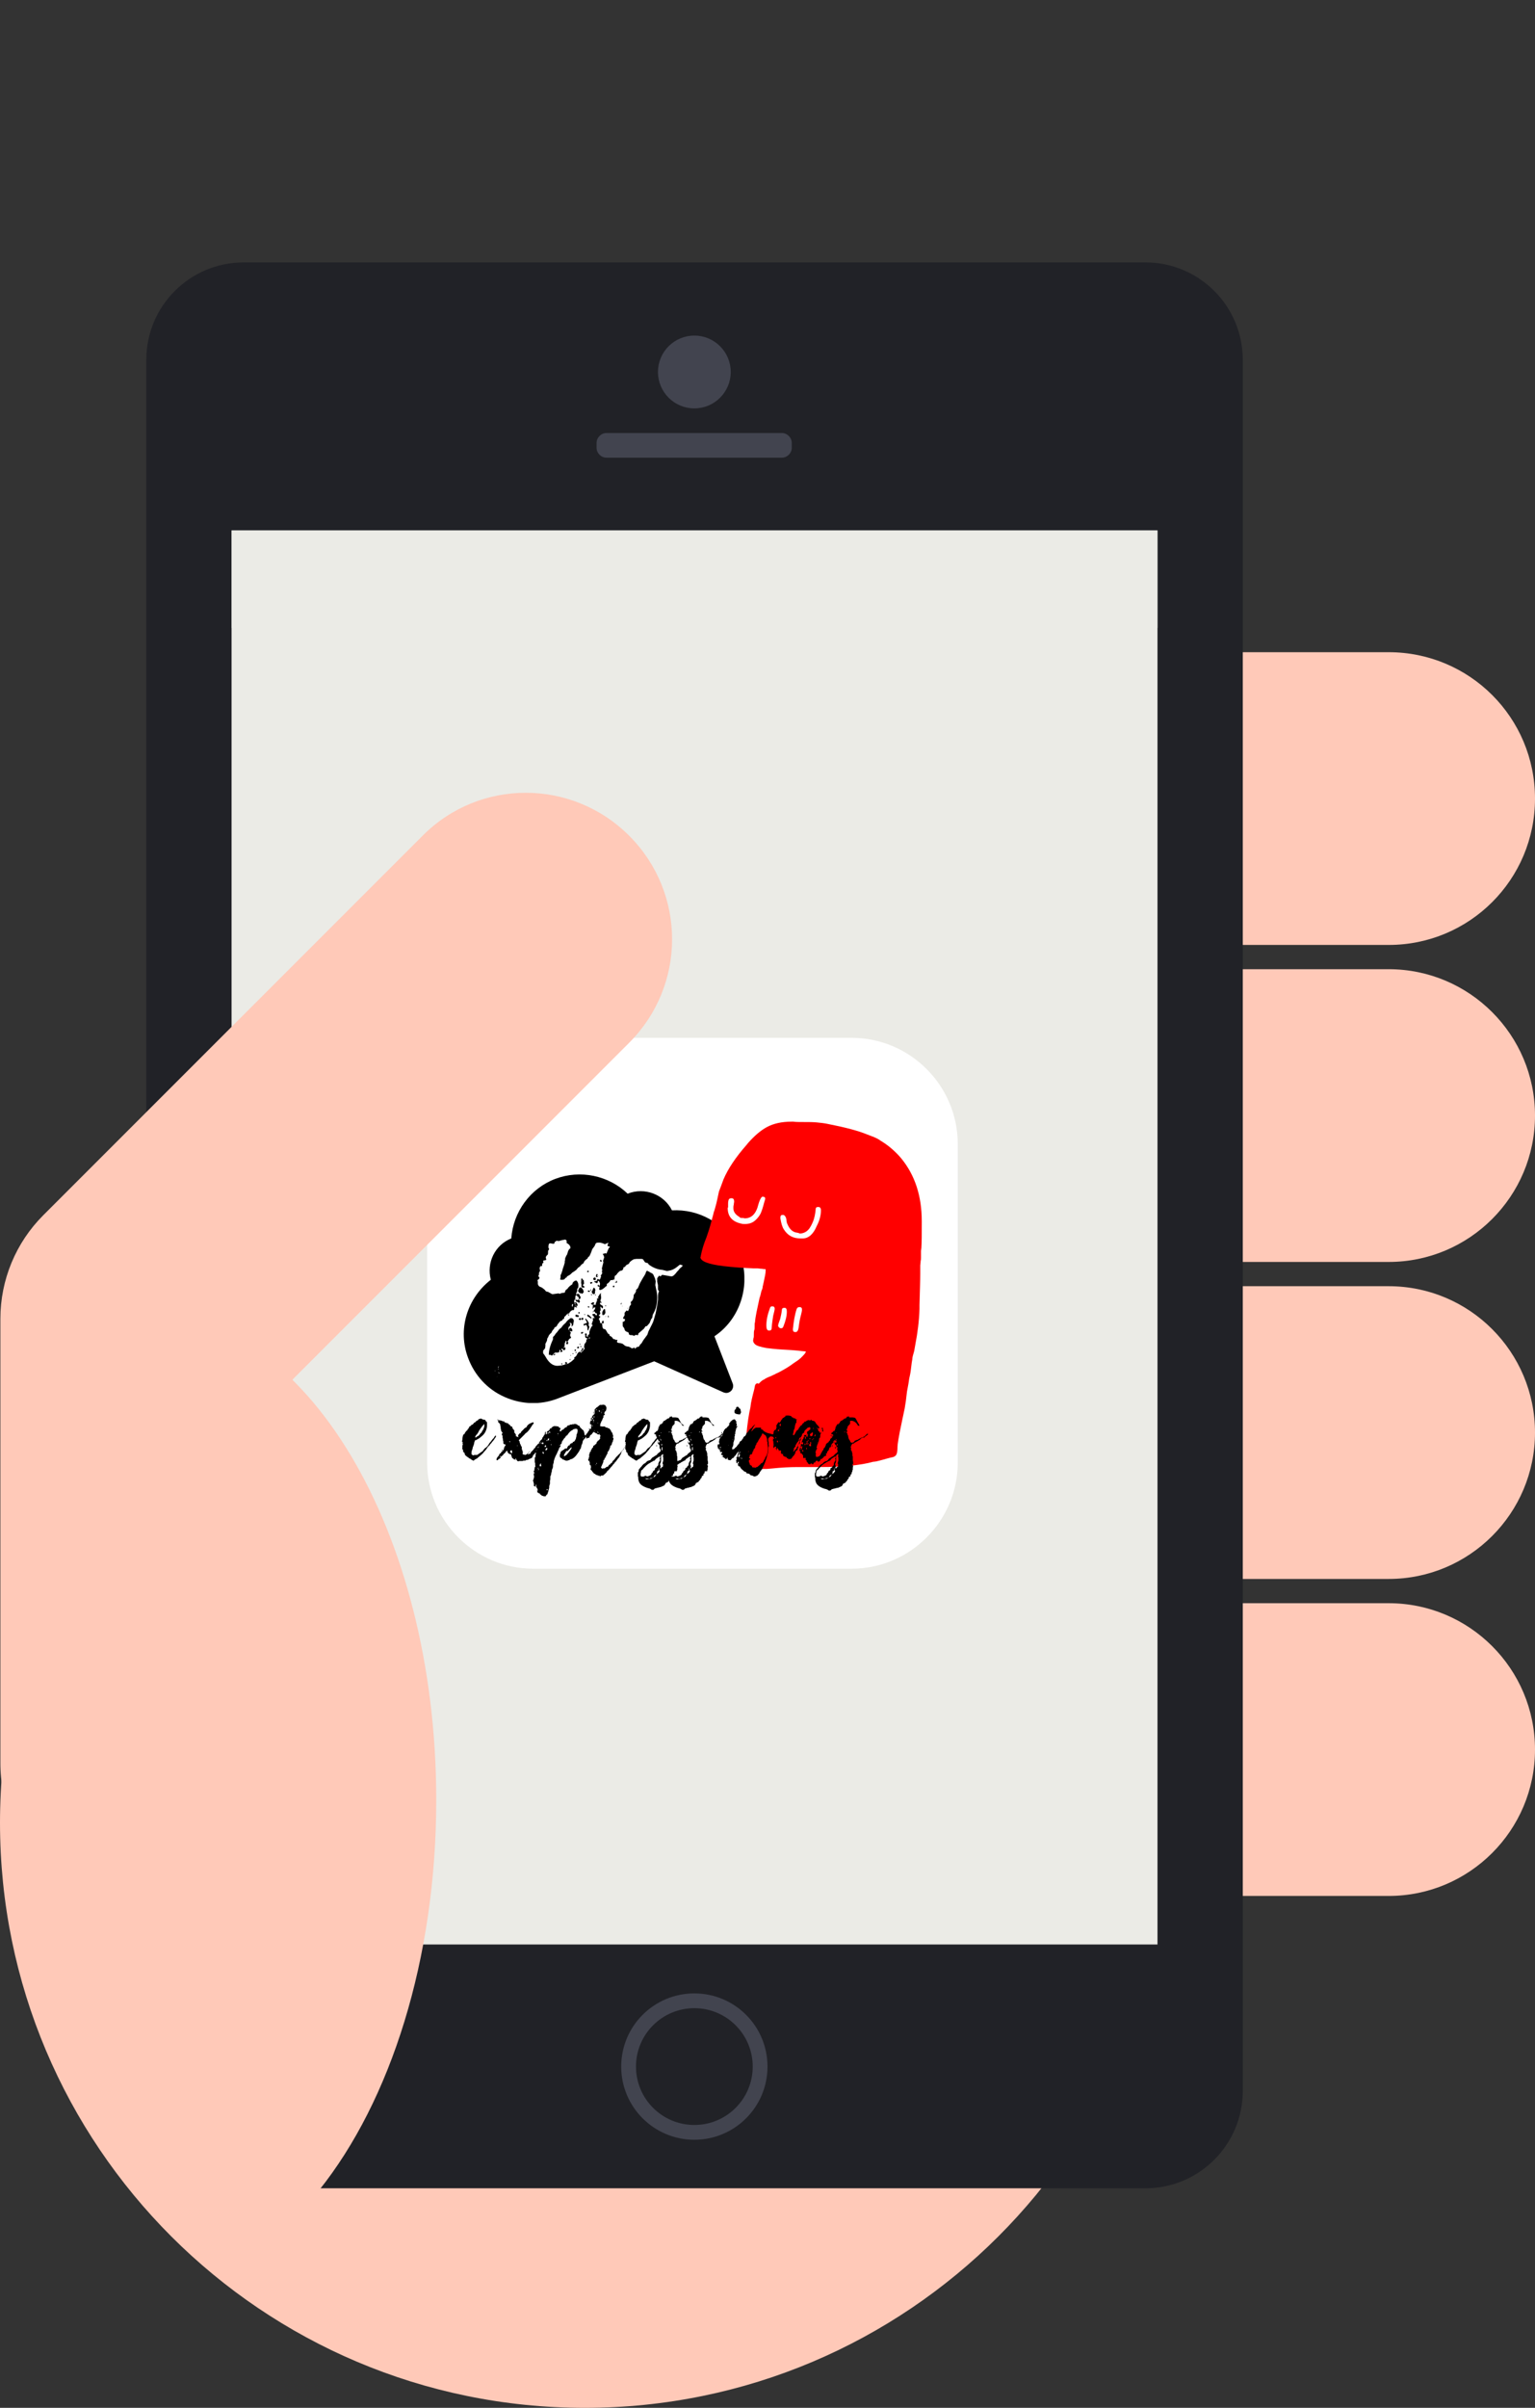 <?xml version="1.0" encoding="utf-8"?>
<!-- Generator: Adobe Illustrator 22.0.1, SVG Export Plug-In . SVG Version: 6.00 Build 0)  -->
<svg version="1.1" id="Layer_1" xmlns="http://www.w3.org/2000/svg" xmlns:xlink="http://www.w3.org/1999/xlink" x="0px" y="0px"
	 viewBox="0 0 405 635" style="enable-background:new 0 0 405 635;" xml:space="preserve">
<rect x="0" y="0" width="405" height="635" fill="#333333" stroke="none"/>
<style type="text/css">
	.st0{fill:#FFC9B8;}
	.st1{fill:#212227;}
	.st2{fill:#EBEBE6;}
	.st3{fill:#42444F;}
	.st4{fill:#FFFFFF;}
	.st5{clip-path:url(#SVGID_2_);enable-background:new    ;}
	.st6{clip-path:url(#SVGID_4_);}
	.st7{clip-path:url(#SVGID_6_);}
	.st8{clip-path:url(#SVGID_8_);}
	.st9{clip-path:url(#SVGID_10_);fill:#FFFFFF;}
	.st10{clip-path:url(#SVGID_12_);fill:#FFFFFF;}
	.st11{clip-path:url(#SVGID_14_);fill:#FF0000;}
	.st12{clip-path:url(#SVGID_16_);fill:#FFFFFF;}
</style>
<g>
	<g>
		<path class="st0" d="M253.2,461.4c0-21.3,17.3-38.6,38.6-38.6h74.6c21.3,0,38.6,17.3,38.6,38.6c0,21.3-17.3,38.6-38.6,38.6h-74.5
			C270.6,500,253.3,482.7,253.2,461.4z"/>
		<path class="st0" d="M291.8,416.4c-21.3,0-38.6-17.3-38.6-38.6c0-21.3,17.3-38.6,38.6-38.6h74.6c21.3,0,38.6,17.3,38.6,38.6
			s-17.3,38.6-38.6,38.6H291.8z"/>
		<path class="st0" d="M253.2,294.2c0-21.3,17.3-38.6,38.6-38.6h74.6c21.3,0,38.6,17.3,38.6,38.6s-17.3,38.6-38.6,38.6h-74.5
			C270.6,332.8,253.3,315.5,253.2,294.2z"/>
		<path class="st0" d="M253.2,210.6c0-21.3,17.3-38.6,38.6-38.6h74.6c21.3,0,38.6,17.2,38.6,38.6s-17.3,38.6-38.6,38.6h-74.5
			C270.6,249.2,253.2,231.9,253.2,210.6z"/>
	</g>
	<path class="st0" d="M154.3,635c85.2,0,154.3-69.1,154.3-154.3s-69.1-154.3-154.3-154.3S0,395.5,0,480.7S69.1,635,154.3,635z"/>
	<g>
		<path class="st1" d="M327.9,551.4c0,14.2-11.5,25.7-25.7,25.7H64.3c-14.2,0-25.7-11.5-25.7-25.7V94.9c0-14.2,11.5-25.7,25.7-25.7
			h237.9c14.2,0,25.7,11.5,25.7,25.7L327.9,551.4L327.9,551.4z"/>
		<rect x="61.1" y="139.9" class="st2" width="244.3" height="372.9"/>
		<circle class="st3" cx="183.2" cy="98.1" r="9.6"/>
		<path class="st3" d="M208.9,118.1c0,1.4-1.2,2.6-2.6,2.6H160c-1.4,0-2.6-1.2-2.6-2.6v-1.3c0-1.4,1.2-2.6,2.6-2.6h46.3
			c1.4,0,2.6,1.2,2.6,2.6V118.1z"/>
		<rect x="61.1" y="139.9" class="st2" width="244.3" height="25.7"/>
	</g>
</g>
<circle class="st3" cx="183.2" cy="545" r="19.3"/>
<circle class="st1" cx="183.2" cy="545" r="15.4"/>
<g>
	<g>
		<path class="st4" d="M252.7,385.7c0,15.4-12.6,28-28,28h-84c-15.4,0-28-12.6-28-28v-84c0-15.4,12.6-28,28-28h84
			c15.4,0,28,12.6,28,28V385.7z"/>
	</g>
	<g>
		<g>
			<defs>
				<rect id="SVGID_1_" x="122.2" y="309.7" width="74.2" height="60.3"/>
			</defs>
			<clipPath id="SVGID_2_">
				<use xlink:href="#SVGID_1_"  style="overflow:visible;"/>
			</clipPath>
			<g class="st5">
				<g>
					<defs>
						<rect id="SVGID_3_" x="121.5" y="309" width="75.7" height="61.8"/>
					</defs>
					<clipPath id="SVGID_4_">
						<use xlink:href="#SVGID_3_"  style="overflow:visible;"/>
					</clipPath>
					<g class="st6">
						<defs>
							<path id="SVGID_5_" d="M194.3,328.7c-3.3-6.2-10-9.9-17-9.5c-2.1-4.2-7.2-6.2-11.7-4.4c-5-4.8-12.5-6.4-19.1-3.9
								c-6.6,2.5-11.1,8.7-11.6,15.7c-4.3,1.7-6.6,6.4-5.4,10.9c-6.3,4.9-8.8,13.2-6,20.6c1.7,4.6,5.1,8.3,9.6,10.3
								c4.5,2,9.5,2.2,14.1,0.4l25.4-9.8l18.3,8.2c0.5,0.2,1,0.2,1.4,0c0.2-0.1,0.4-0.2,0.6-0.4c0.5-0.5,0.7-1.3,0.4-2l-4.8-12.4
								C196,347.4,198.7,337,194.3,328.7"/>
						</defs>
						<clipPath id="SVGID_6_">
							<use xlink:href="#SVGID_5_"  style="overflow:visible;"/>
						</clipPath>
						<g class="st7">
							<defs>
								<rect id="SVGID_7_" x="122.2" y="309.7" width="74.2" height="60.4"/>
							</defs>
							<clipPath id="SVGID_8_">
								<use xlink:href="#SVGID_7_"  style="overflow:visible;"/>
							</clipPath>
							<rect x="121.5" y="309" class="st8" width="75.7" height="61.8"/>
						</g>
					</g>
				</g>
			</g>
		</g>
		<g>
			<defs>
				<path id="SVGID_9_" d="M159,330.7c0.2,0.2,0.3,0.5,0.4,0.8c0,0.2-0.1,0.5-0.3,1l0.1,0.4l-0.2,0.8l-0.1,0.4l-0.1,0.4l0.1,0.5
					l-0.1,0.3c0,0,0,0,0,0l0.1,0.5l-0.4,0.6l0.1,0.4c-0.1,0-0.2,0.2-0.2,0.4c-0.1,0.2-0.2,0.3-0.2,0.3c-0.2-0.1-0.4-0.2-0.6-0.2l0,0
					l-0.1,0.4l0,0.1l0,0l-0.1,0l0,0l0,0l-0.1,0c-0.1,0-0.1,0-0.2,0.1l-0.1,0l-0.3,0c0.1,0.1,0.2,0.3,0.4,0.3l0.1,0.1l0.2,0.1
					l0.3-0.1l0-0.3l0.1-0.2l0.2,0c0.1,0.2,0.2,0.4,0.3,0.6l0,0.2c0,0.1,0,0.2-0.1,0.5l-0.1,0l-0.2-0.3l-0.2,0.1l0,0.2l0.1,0.2l0.3,0
					l0.1,0l-0.1,0.6l0,0.2l0.2,0.1c0.4,0,0.9-0.3,1.5-0.9c0.2-0.1,0.3-0.2,0.5-0.3l0.1-0.4c0.4,0,0.7-0.1,0.8-0.3l0-0.1
					c0-0.2,0.1-0.3,0.5-0.4l0.3,0l0.3-0.3l0.3-0.6l0.3-0.2c0.1-0.1,0.1-0.1,0.1-0.2c0-0.1,0.1-0.2,0.1-0.2l0.5-0.2
					c0.1-0.1,0.2-0.2,0.2-0.3l0.1-0.1c0.4,0,0.7,0.1,0.9,0.2l0,0.1c-0.1,0-0.2,0.1-0.2,0.2l0,0l0,0.1l0,0.1c0,0.1-0.1,0.1-0.2,0.2
					l-0.1,0l0-0.1l0.1-0.2l-0.1,0l-0.2,0c-0.1,0-0.2,0-0.3,0.1l0,0.1c0.1,0,0.2,0.1,0.2,0.1l0,0.3l-0.2,0c-0.1,0-0.3,0.1-0.6,0.1
					l-0.1,0.1l0,0.1c0,0.1-0.1,0.3-0.2,0.4c-0.1,0.1-0.2,0.2-0.3,0.2l-0.1,0.4l0,0c-0.1,0-0.1,0-0.2-0.1l0,0l-0.1,0l-0.1,0.3
					c-0.3,0.1-0.5,0.3-0.7,0.8c-0.2,0.3-0.5,0.5-0.8,0.5l-0.3,0c-0.2,0-0.3,0.1-0.3,0.3l0.1,0.2l0,0c0,0-0.1,0-0.3,0
					c-0.1,0-0.2,0.1-0.5,0.2l0,0.1l0,0.1c0,0.1,0,0.2-0.1,0.2c-0.1,0-0.2,0.1-0.3,0.2c0,0.1-0.1,0.1-0.2,0.1l-0.3,0
					c-0.1,0.1-0.2,0.3-0.4,0.6c-0.2,0.3-0.3,0.5-0.3,0.5l0.2,0l0,0.2c-0.1,0-0.1,0-0.2,0c-0.1,0-0.2,0.1-0.2,0.3l0.1,0.3l-0.2,0.1
					l0,0.3c-0.1,0.1-0.2,0.2-0.2,0.4l0,0.1c0,0.1,0,0.2,0,0.2l-0.3,0c-0.1,0-0.2,0-0.3,0l0-0.2l0.2-0.2c0-0.1-0.1-0.2-0.3-0.3
					l-0.5,0.3l-0.1,0.2c0.2,0.1,0.4,0.2,0.6,0.2c-0.1,0.1-0.1,0.3-0.1,0.6c0,0.3-0.1,0.5-0.1,0.7c0.2,0.2,0.3,0.3,0.3,0.4l-0.1,0.1
					l-0.2,0l0,0l0,0.1l0.1,0c0.2-0.1,0.4-0.1,0.6-0.1c0,0.2,0,0.3,0.1,0.4l0.1,0c0.2,0,0.3,0.1,0.3,0.2c0,0.1,0,0.2-0.1,0.4l-0.2,0
					c0-0.1-0.1-0.3-0.3-0.4l-0.1,0c-0.1,0-0.3,0-0.5,0.1l0,0.2l0.4,0.4l0,0.1l0,0c0,0,0,0.1,0,0.1c0,0,0.1,0,0.2,0.1l0,0.1l-0.4,0
					l-0.1,0.1l0,0.2l0.1,0.2l-0.4,1.1l0.1,0.1l0,0.1l0.2,0.1l0,0.1l-0.1,0l0,0c-0.3,0.3-0.6,0.9-0.8,1.7l0,0.1l0,0.1
					c0,0.2,0,0.4-0.2,0.5l-0.2,0.2l0,0.3l-0.1,0.1l-0.2-0.2l0-0.1c-0.2-0.1-0.3-0.1-0.4-0.1l0,0c0,0,0,0.1,0,0.3l0.1,0.3l0.5,0.2
					l0,0.1l-0.3,0.2l0,0.4c0,0.1-0.1,0.3-0.2,0.4l-0.3,0.4l-0.1,0.8c-0.1,0.1-0.2,0.2-0.4,0.3l-0.2,0l0.1,0.4l-0.2,0l-0.1,0.2l0,0.1
					c0,0.1,0,0.2,0,0.2l-0.1,0l-0.1,0l-0.2,0c-0.2,0.1-0.4,0.2-0.6,0.6c-0.2,0.4-0.3,0.6-0.5,0.7c-0.2,0.1-0.3,0.2-0.3,0.3l0,0.1
					c0.1,0.1,0.1,0.1,0.1,0.1l0,0c-0.1,0.1-0.4,0.4-0.9,0.8c-0.6,0.4-0.9,0.6-1,0.6l-0.3-0.1l-0.1,0c-0.1,0.3-0.8,0.5-2.2,0.6
					c-1.1,0-2-0.6-2.8-1.8l-0.3-0.5c-0.3-0.5-0.5-0.8-0.7-1c0,0,0-0.1,0-0.2l0-0.2l0-0.3l0.5-0.6l0.1-0.6l0-0.6l0.4-0.8l0.1-0.6
					c0-0.1,0.1-0.1,0.1-0.2c0.1-0.1,0.1-0.1,0.1-0.1l0.2-0.5c0.1-0.1,0.2-0.3,0.4-0.5c0.2-0.1,0.3-0.2,0.3-0.3l0.2-0.4l0.3-0.4
					c0.2-0.1,0.2-0.2,0.2-0.3c0.1-0.2,0.2-0.3,0.5-0.4l0.2-0.2l0.2-0.4l0.4-0.5c0.1-0.1,0.2-0.3,0.4-0.4l0.5-0.2l0-0.2
					c0.1-0.1,0.1-0.1,0.2-0.1l0.2-0.1l0.1-0.5c0.1-0.1,0.3-0.2,0.5-0.5c0.2-0.2,0.4-0.4,0.5-0.4l0,0l0.3,0c0-0.3,0.3-0.6,0.8-0.9
					l0.3,0c0.1,0,0.2-0.1,0.2-0.3l0-0.2l0.1-0.4l0.4,0.2l0.1,0l0.1,0l0-0.2c-0.1-0.1-0.2-0.3-0.4-0.5c-0.1-0.2-0.2-0.3-0.2-0.4
					l0.2-0.1l0-0.1l0,0l-0.3,0l0-0.5c0-0.1,0.1-0.2,0.2-0.3c0.1-0.1,0.1-0.3,0.1-0.3l0-0.2l0-0.2c0.1-0.3,0.1-0.4,0.2-0.5
					c0,0.1,0.1,0.2,0.1,0.2l0.1,0l0-0.2l-0.2-0.2c0-0.2,0.1-0.4,0.2-0.6l0.1-0.4l0-0.1l0-0.1l0-0.2c0-0.1,0-0.1,0.1-0.1
					c0.2-0.1,0.2-0.5,0.2-0.9c0-0.5-0.2-0.9-0.5-1.2c-0.4,0-0.7,0.2-1,0.6l-0.1,0.4c-0.5,0.3-1,0.7-1.3,1.2l-0.1,0.1
					c-0.1,0-0.2,0.1-0.3,0.2c0,0,0,0.1-0.1,0.1l-0.2,0.6l-0.8,0.1l-0.5,0.2l-0.1,0l-0.2-0.1c-0.1,0-0.1,0-0.1,0l-1.4,0.2
					c-0.2,0-0.3,0-0.4-0.1l-0.9-0.5c-0.4-0.1-0.6-0.1-0.6-0.2c-0.2-0.3-0.4-0.5-0.6-0.6c-0.2-0.2-0.5-0.4-0.8-0.5
					c-0.4-0.1-0.6-0.4-0.7-0.8l0-0.6l-0.1-0.4l0.4-0.3c0.1-0.1,0.1-0.1,0.1-0.2c0-0.1,0-0.2,0-0.3l-0.3-0.2c0.1-0.2,0.2-0.4,0.2-0.5
					l0-0.4l0.3-0.6l0-0.1c0-0.1,0-0.1-0.1-0.2l0-0.5c0-0.1,0.1-0.2,0.1-0.2c0-0.1,0.1-0.1,0.1-0.2l0.2,0c0.1,0,0.2,0,0.2,0l0.1-0.7
					c0.1-0.1,0.2-0.1,0.3-0.2l-0.1-0.4l0.1-0.2l0.1,0c0.2,0,0.4-0.1,0.6-0.1c0-0.1,0-0.2,0-0.3c-0.1-0.2-0.1-0.3-0.1-0.4l0-0.1l0,0
					c0.1-0.2,0.2-0.4,0.5-0.6c0.1-0.2,0.1-0.4,0.1-0.7l0,0l0-0.1l0-0.2l0.3-0.5c-0.1-0.1-0.2-0.3-0.2-0.5c0-0.6,0.1-1,0.4-1
					c0,0,0.1,0,0.2,0l0.6,0.1l0.1,0l0.1,0l0.2-0.1l0-0.3l0.3-0.2l0.1-0.1l0.1-0.1l0.6,0.1l1.1-0.3c0.1,0,0.3,0,0.5-0.1
					c0.2,0,0.4,0.1,0.5,0.3l0,0.3c0,0.1,0,0.2,0,0.3c0.2,0.1,0.5,0.3,0.7,0.5c0.2,0.3,0.3,0.5,0.3,0.6c0,0.1,0,0.2,0,0.3
					c-0.2,0.1-0.3,0.2-0.5,0.5c-0.1,0.2-0.2,0.5-0.3,0.9c-0.1,0.2-0.1,0.4-0.2,0.4l-0.2,0.4l-0.2,0.5l0,0.4l-0.1,0.3l0,0.1l0,0.1
					l0,0.1c0,0.2-0.1,0.4-0.2,0.8c-0.2,0.6-0.4,1.1-0.4,1.3c-0.2,0.6-0.3,0.9-0.3,0.9l-0.2,0.4l0,0.3l0,0l0,0.1c0,0,0,0,0,0l0,0.1
					l-0.1,0.6l0.1,0.1c0.1,0,0.2,0,0.4,0l0.2,0c0.2,0,0.3-0.1,0.5-0.2l0.2-0.3l0.3-0.1c0,0,0-0.1,0-0.1c0.1-0.2,0.3-0.3,0.5-0.4
					c0.2-0.1,0.4-0.2,0.7-0.5l0.3-0.3l0.5-0.3l0.4-0.3c0.1,0,0.2-0.2,0.4-0.4c0.2-0.3,0.4-0.4,0.7-0.6c0.3-0.4,0.6-0.7,0.9-0.8
					l0.3-0.6l0.1-0.1l0.3-0.3l0.4-0.3l0.2-0.4l0.3-0.2c0.1-0.2,0.3-0.6,0.5-1.1l0.1-0.3c0.1-0.4,0.3-0.7,0.5-0.9l0.4-0.6l0-0.1
					c0-0.1,0.1-0.1,0.1-0.2c0-0.1,0.1-0.1,0.1-0.2c0.1-0.1,0.3-0.2,0.7-0.2l0.1,0l0.2,0c0.2,0,0.5,0.1,0.9,0.2
					c0.3,0.2,0.5,0.2,0.6,0.2c0.3-0.2,0.6-0.3,0.8-0.3l0.1,0c-0.2,0.2-0.3,0.4-0.3,0.6l0,0.1c0.1,0.1,0.1,0.2,0.3,0.2l0.1,0
					c0.1,0,0.2,0.1,0.2,0.1l0,0.1c-0.3,0.2-0.4,0.5-0.5,0.8l-0.1,0.2c-0.1,0.3-0.2,0.5-0.3,0.7l-0.3-0.1L159,330.7z M151.3,348.9
					l0.1-0.5l0-0.1c-0.1-0.5-0.4-0.7-0.8-0.7c-0.6,0.4-1,0.7-1.3,1.2l-0.2,0.2c-0.5,0.4-0.8,0.8-0.9,1l-0.3,0.3l-0.3,0.2l-0.3,0.4
					l-0.3,0.4c-0.4,0.4-0.6,0.7-0.7,0.9l-0.4,0.4l0,0.6c-0.7,1.5-1.1,2.9-1.1,4.1c0.1,0,0.1,0,0.3,0c0.1,0,0.1,0,0.1,0l0.4,0.2
					c0.2-0.1,0.3-0.2,0.3-0.4c0.1,0,0.2,0,0.2,0c0.1-0.3,0.3-0.4,0.5-0.4l0.3,0l0.2,0c0.3,0,0.5-0.1,0.5-0.4l0-0.3l0,0
					c0.1,0,0.2,0,0.3,0.1c0,0.1,0,0.2,0,0.3l-0.1,0l-0.1,0.1c0,0,0.1,0,0.1,0l0.1,0l0,0.1c0.3-0.1,0.5-0.2,0.6-0.2
					c-0.1-0.1-0.2-0.3-0.4-0.5l0.2-0.3c0.1,0.1,0.2,0.2,0.3,0.4l0.3,0.1l0.2-0.2l0.1-0.3l-0.1-0.3l-0.4,0.1l0-0.1
					c0.2-0.1,0.3-0.3,0.3-0.3l-0.1-0.2c0.1-0.1,0.1-0.2,0.1-0.3l0-0.1c0,0,0-0.1,0-0.2c0.2-0.2,0.2-0.4,0.2-0.6l0.1,0
					c0.1,0.1,0.2,0.2,0.3,0.2c0.1,0,0.3-0.1,0.4-0.4l0.1-0.1l0-0.1l0.1-0.1l0.5-0.3c-0.2-0.4-0.3-0.6-0.3-0.7l0.1-0.3l0.1-0.3l0-0.1
					l-0.3-0.4c0-0.1,0-0.1,0-0.1c0.2,0.2,0.3,0.2,0.4,0.2c0,0,0,0,0,0c0.1,0,0.2,0,0.3,0c0,0,0-0.1,0-0.2l0-0.1l0-0.1l-0.3-0.5
					l-0.3,0l-0.2,0.1l0,0.3l-0.1,0.1l-0.1,0l0-0.1l0-0.1l0-0.3c0-0.1,0-0.2,0.1-0.3l0.1,0l0,0c0.1-0.1,0.2-0.3,0.3-0.6l0-0.1
					l-0.2-0.3l0-0.1l0.5,0.2l0,0.2l0.1,0.5l-0.2,0l0,0.1l0.2,0l0.3-0.3L151.3,348.9z M146.1,357.2L146.1,357.2
					c-0.1,0.1-0.1,0.1-0.1,0.2l0,0l0.1,0l0.1,0c0.1,0,0.2-0.1,0.3-0.2l0-0.2L146.1,357.2L146.1,357.2z M148.1,359.8l0.3,0l0-0.1
					l-0.2-0.2C148.1,359.6,148.1,359.6,148.1,359.8L148.1,359.8z M149.6,359.4c0-0.1-0.1-0.2-0.3-0.2l-0.2,0.1l0,0.2l0.1,0.2l0.2,0
					c0.1,0,0.2,0,0.3,0L149.6,359.4z M149.6,353.8c-0.2,0.2-0.2,0.4-0.2,0.6l0.1,0.1l0.2,0l0.2-0.1c0-0.1,0-0.2,0-0.3
					c0-0.1,0-0.1,0-0.2L149.6,353.8z M149.8,346.6c0,0.1,0.1,0.2,0.2,0.3c0.1,0,0.1,0,0.2,0l-0.2-0.3L149.8,346.6z M150.4,358.4
					l0,0.1l-0.1,0l0,0.1l0.1,0.1l0.1-0.1l0-0.1c0,0,0-0.1,0.1-0.1L150.4,358.4L150.4,358.4z M150.7,357.5L150.7,357.5l-0.2-0.2
					c0,0,0,0.1,0,0.2L150.7,357.5z M150.9,344.5c0-0.2,0-0.4,0.1-0.6l0.1,0l0.1,0.1l-0.1,0.6L150.9,344.5L150.9,344.5z M150.9,356.1
					c0.1,0.1,0.1,0.1,0.1,0.1l0,0l0.1,0l0,0L150.9,356.1L150.9,356.1z M151.1,356.9l-0.1,0.1l0.2,0.1l0.1-0.1l0-0.1L151.1,356.9z
					 M151.7,355.9l-0.1,0.1l0,0.2l0.1,0.1l0.1,0l0.2-0.2l0,0c-0.1-0.1-0.1-0.2-0.2-0.2L151.7,355.9z M152.3,342.9l-0.4-0.2l-0.1,0.1
					l0.3,0.5l0.3,0l0.1,0.1c0.1,0.1,0.2,0.2,0.3,0.2l0,0c0.1-0.1,0.2-0.3,0.2-0.3c0-0.3-0.1-0.4-0.2-0.5l-0.2-0.1L152.3,342.9z
					 M151.8,343.9l0.1,0.6c0.3-0.1,0.4-0.1,0.5-0.2l0-0.1c0-0.2-0.1-0.3-0.2-0.5c-0.1-0.2-0.2-0.2-0.4-0.3
					C151.8,343.7,151.8,343.8,151.8,343.9z M152.7,346.9l-0.7-0.2l-0.1,0l-0.1,0.4l0.3,0.2l0.3,0c0.2,0,0.3,0,0.3,0L152.7,346.9z
					 M152,356.5c-0.1,0.1-0.1,0.2-0.2,0.3l0,0l0.1,0c0.1,0,0.2,0,0.2-0.1l-0.1-0.3L152,356.5z M153.1,342.4c0.1-0.2,0.1-0.3,0.1-0.4
					c-0.1,0-0.2-0.2-0.3-0.5c-0.1-0.2-0.2-0.3-0.5-0.3l-0.1,0l-0.1,0.1c0,0.1,0,0.3,0.1,0.4l0,0.2l0.3,0.1c0,0,0.1,0.1,0.1,0.3
					c0,0.1,0,0.1,0,0.2c0,0.1,0,0.1,0,0.1c0.1,0,0.2,0,0.3,0L153.1,342.4z M152.6,355.1l-0.1,0l-0.2,0.2l0,0.2l0.1,0.1l0.1,0
					c0.1,0,0.2-0.1,0.3-0.2L152.6,355.1z M152.8,339.7c0,0,0,0.1-0.1,0.3l-0.2,0.4c0.1,0.3,0.3,0.5,0.6,0.7l0.2-0.1
					c0.1,0.1,0.2,0.2,0.3,0.2l0.4-0.4c0-0.3-0.1-0.6-0.3-0.9c-0.2-0.3-0.5-0.4-0.7-0.4C152.9,339.7,152.8,339.7,152.8,339.7z
					 M152.8,346l-0.2,0.1l0,0.3l0.2,0c0.1-0.1,0.2-0.1,0.2-0.2L152.8,346L152.8,346z M153,347.6c-0.2,0.1-0.3,0.2-0.3,0.3l0.2,0.2
					l0.3,0l0.1-0.2c0-0.1,0-0.1,0-0.2L153,347.6z M152.9,354.4c0,0,0,0.1,0,0.1l0,0.1l0.1,0l0.2-0.1l-0.1-0.1L152.9,354.4z
					 M153.1,355.1c0,0.1,0.1,0.1,0.2,0.1c0.1,0,0.1,0,0.2,0l0-0.1l-0.1,0c-0.1-0.1-0.2-0.1-0.2-0.1
					C153.1,354.9,153.1,355,153.1,355.1z M154,339.6L154,339.6l0.2-0.1l0-0.2l-0.4-0.3l0-0.2l0.3-0.2c0-0.5-0.1-0.8-0.1-1l0,0
					c-0.1,0-0.2-0.1-0.3-0.2c0-0.1,0-0.2,0-0.2l-0.3,0l-0.1,0.1l0.1,0.3l-0.1,0.1l0,0.2c0.1,0.1,0.1,0.1,0.1,0.1l-0.1,0.3l0.1,0.3
					c0,0.1,0,0.2,0,0.3l0,0.3c0,0.1,0,0.2,0.1,0.3L154,339.6z M153.6,356.5l-0.2,0l-0.1,0.3l-0.1,0l0,0l0-0.3
					c0.4-0.1,0.7-0.5,0.8-1.2l0.1,0c0.1,0.1,0.1,0.2,0.2,0.3L153.6,356.5z M153.5,351.3L153.5,351.3c-0.2,0-0.2,0.1-0.2,0.2l0.1,0.3
					c0.2-0.1,0.4-0.2,0.5-0.4l0-0.1l0,0L153.5,351.3L153.5,351.3z M153.6,347.5c-0.1,0.1-0.2,0.2-0.2,0.3c0,0.2,0.1,0.3,0.3,0.3
					l0.2-0.2c0-0.2,0-0.3,0-0.3L153.6,347.5z M153.6,337.6L153.6,337.6l0,0.2l-0.1,0C153.5,337.6,153.5,337.6,153.6,337.6
					L153.6,337.6z M155.2,351.2c0-0.3,0.1-0.7,0.3-1.2l0-0.1l-0.2-0.4l0-0.3c0-0.1,0.1-0.2,0.1-0.2l-0.2-0.4
					c-0.2-0.4-0.4-0.6-0.6-0.8c-0.1-0.1-0.1-0.1-0.1-0.1l0,0l-0.1,0.2c0.1,0.1,0.1,0.2,0.3,0.5c0.1,0.3,0.2,0.4,0.2,0.5l0,0
					c0,0-0.1,0-0.2,0l-0.1,0c0,0-0.1,0-0.1,0.1c-0.1,0.1-0.2,0.1-0.2,0.1l-0.1,0c-0.1,0-0.2,0-0.2,0.1l0,0.3l0.1,0.1l0.4-0.2l0.2,0
					c0,0.1,0.1,0.1,0.1,0.2c0,0.1,0.1,0.1,0.1,0.2l0.1,0.4c0,0.1,0,0.1,0,0.1l0,0l0,0l0,0.4l0,0.1l0.2,0L155.2,351.2z M154.1,346.6
					c0,0.1,0.1,0.1,0.2,0.2l0.1-0.1l0-0.1l-0.2,0L154.1,346.6z M154.5,351.6c-0.1,0.1-0.1,0.2-0.2,0.4l0.2,0.2l0.3,0l0-0.4l-0.2-0.2
					L154.5,351.6z M155.3,335.1l-0.2,0l-0.2,0.2l0,0.1l0.2,0.1l0.2,0l0-0.3L155.3,335.1z M154.9,346.8c0.1,0.2,0.1,0.3,0.2,0.4
					c0.2,0.1,0.5,0.2,0.7,0.5l0.3-0.1l0-0.1c-0.1-0.1-0.3-0.2-0.4-0.4c-0.2-0.2-0.4-0.3-0.6-0.4L154.9,346.8z M155.1,344.5
					L155.1,344.5L155.1,344.5c0,0.2,0,0.3,0.1,0.3l0.3,0l0,0l0-0.2C155.4,344.5,155.2,344.5,155.1,344.5L155.1,344.5z M155.2,340.3
					l-0.1,0.2l0,0.1l0.2,0.1l0.3,0l0-0.3L155.2,340.3z M155.6,352.6l0,0.1c0,0,0,0.1,0,0.1c0,0.1,0,0.1,0,0.2l-0.3,0l0,0
					L155.6,352.6L155.6,352.6z M155.7,340.2L155.7,340.2c0.1,0.1,0.1,0.1,0.2,0.1c0.1,0,0.1,0,0.1,0l0-0.2l-0.2,0L155.7,340.2z
					 M156.2,338.1L156.2,338.1c-0.1,0-0.1,0-0.1,0c0,0-0.1,0-0.1,0l-0.3,0.1l0,0c0,0.2,0.1,0.3,0.2,0.4c0.2-0.1,0.4-0.3,0.4-0.3
					L156.2,338.1z M156.1,341.6L156.1,341.6l0.1-0.2c0,0-0.1,0-0.1-0.1l-0.1,0l-0.1,0.1L156.1,341.6z M156.4,340c0,0,0,0.1,0,0.2
					l-0.3,0.4c0.1,0.5,0.3,0.7,0.6,0.7c0.2,0,0.3-0.2,0.3-0.5l0-0.1l0-0.2l0.1-0.3l-0.2-0.5l-0.3-0.1l-0.1,0.3L156.4,340z
					 M156.8,336.9l-0.1,0.1c-0.1,0-0.2,0.2-0.2,0.4l0.3,0.2c0.1,0,0.2,0,0.4-0.1c0-0.1,0-0.2,0-0.3c0-0.1-0.1-0.2-0.2-0.3
					L156.8,336.9z M156.7,344.8l0.4,0l0,0l0,0l-0.1,0.2l0,0.1l0,0.1c0,0.1-0.1,0.1-0.3,0.3l0,0.3l-0.2,0l-0.1,0l-0.1-0.5
					L156.7,344.8z M156.7,346L156.7,346L156.7,346l0.1,0.3l-0.2-0.1L156.7,346z M156.8,348.4l0,0.1l-0.1,0L156.8,348.4L156.8,348.4z
					 M157.1,346.2l0,0.2l-0.1,0l0-0.1L157.1,346.2L157.1,346.2z M157,341.4L157,341.4c0,0.1,0,0.2,0,0.2l0.2,0l0-0.1l-0.1-0.1
					L157,341.4z M157.4,336l-0.1,0.2l0,0.2l-0.1,0.1l0,0.1c0.1,0.2,0.3,0.2,0.5,0.2l0-0.1l-0.2-0.3l0.2-0.2l0-0.1
					C157.6,336,157.6,336,157.4,336L157.4,336z M157.3,340.5C157.3,340.4,157.3,340.4,157.3,340.5L157.3,340.5z M157.3,345.9
					L157.3,345.9L157.3,345.9L157.3,345.9L157.3,345.9z M157.7,336.5l0.3,0l0,0l-0.2-0.1L157.7,336.5z M158.3,332.4l0.1,0.3l0.3,0
					l0.1-0.1c-0.1-0.2-0.2-0.3-0.3-0.4L158.3,332.4z M165.1,335.8l-0.2,0l-0.3-0.2l0.1-0.1l0.3,0l0.2-0.1l0.2,0.1
					C165.2,335.7,165.2,335.8,165.1,335.8z M165.1,335.4L165.1,335.4L165.1,335.4L165.1,335.4L165.1,335.4z M166,334.6
					c0.1,0,0.2,0.1,0.3,0.2l-0.2,0.1l-0.1-0.1L166,334.6z M166.4,334.1l0.1,0.3c0,0,0,0,0,0l-0.2,0l-0.1-0.2l0-0.1L166.4,334.1z
					 M166.5,333.8l0.2,0l0,0.1l-0.2,0.1l-0.1-0.1L166.5,333.8z M167.1,333.4c0,0.1,0,0.1-0.1,0.3l-0.2,0l0-0.1c0-0.1,0-0.1,0-0.1
					L167.1,333.4z M167.6,333l0.1,0.2c0,0,0,0.1,0,0.2l0,0l-0.6,0C167.2,333.2,167.4,333,167.6,333L167.6,333z"/>
			</defs>
			<clipPath id="SVGID_10_">
				<use xlink:href="#SVGID_9_"  style="overflow:visible;"/>
			</clipPath>
			<rect x="140.6" y="326.3" class="st9" width="27.9" height="35"/>
		</g>
		<g>
			<defs>
				<path id="SVGID_11_" d="M162.2,336.6c0-0.1,0-0.1,0-0.1c0.2-0.1,0.5-0.3,0.7-0.7l0.4-0.4c0.1-0.1,0.2-0.2,0.5-0.3l0.1,0
					c0.3,0,0.5-0.3,0.6-0.7c0,0,0-0.1,0-0.1c0,0,0-0.1,0-0.1c0.2,0,0.4-0.1,0.5-0.2l0-0.1l0.3-0.3l0.6-0.3l0.3-0.5l0.5-0.4
					c0.2-0.1,0.3-0.2,0.5-0.3l0.7-0.1l1.2,0c0.2,0,0.4,0,0.5,0.1c0.1,0,0.2,0.2,0.3,0.4l0.1,0.1c0.1,0.2,0.2,0.4,0.5,0.4
					c0.3,0.1,0.4,0.1,0.4,0.1l0.3,0.4c1.2,0.9,2.4,1.3,3.6,1.4l1.2,0.3l1-0.2c0.7-0.2,1.3-0.6,1.9-1.1l0.5-0.4
					c0.1,0,0.3,0.1,0.7,0.2l0,0.1c-0.1,0.2-0.3,0.4-0.6,0.6l-0.2,0.2l-0.3,0.4l-0.3,0.3c-0.6,0.8-1.1,1.3-1.5,1.3
					c-0.3,0-0.7-0.1-1.3-0.2c-0.7-0.1-1.1-0.2-1.2-0.2l-0.1,0.1c-0.2,0.2-0.3,0.3-0.4,0.3l0,0l-0.3-0.2l-0.5,0.7l0,0.9l0.2,0.9
					l0,1.2l0.3,0.5c-0.2,0.2-0.3,0.7-0.3,1.3l0,0.8c-0.1,1-0.3,2.2-0.6,3.6c-0.4,1.4-0.6,2.3-0.9,2.8l-0.6,1.2l-0.2,0.4l-0.2,0.4
					l-0.3,0.9l-1.1,1.5l-0.4,0.7l-0.4,0.4l-0.3,0.5l-0.2,0.1l-0.3,0c-0.2,0.2-0.4,0.3-0.5,0.5l-0.1,0l0-0.3l-0.8,0.2l-0.3-0.2
					c-0.3-0.2-0.6-0.3-0.9-0.3c-0.1,0-0.4-0.1-0.6-0.2l-0.6-0.5c-0.3-0.1-0.6-0.2-0.7-0.2c-0.4,0-0.6-0.1-0.8-0.2l0-0.2l0-0.1l0,0
					c0.1-0.2,0.1-0.3,0.1-0.3l-0.1-0.1l-0.3,0.1c-0.1-0.1-0.2-0.2-0.3-0.2c-0.3,0-0.5-0.1-0.6-0.4l-0.3-0.3l-0.4-0.2l-0.1-0.2l0-0.1
					l0-0.1l-0.4-0.2l-0.3-0.5c-0.2-0.4-0.4-0.7-0.6-0.7l-0.1,0c-0.3,0-0.5-0.4-0.5-1.1l-0.1-0.4l0.3,0c0.1,0,0.2-0.1,0.2-0.1
					l-0.1-0.6l-0.1,0c-0.2,0-0.3,0.3-0.3,0.7c-0.3-0.1-0.5-0.1-0.5-0.2c0,0,0-0.1,0-0.1c0,0,0-0.1,0-0.1l0-0.2l-0.3-0.5
					c0-0.1,0.1-0.2,0.2-0.4c0.1-0.1,0.2-0.2,0.2-0.3L158,347l0-0.1c0.1-0.1,0.2-0.3,0.3-0.3l0.1-0.3l-0.1-0.2l0-0.4l0.2-0.1l-0.1-1
					l0.1,0l0.4,0.5l0.2-0.3l0-0.1c0-0.2-0.1-0.4-0.4-0.5c-0.4-0.2-0.5-0.5-0.3-0.7l0.3,0.1l0-0.2l-0.3-0.2l0.1-0.5l0.1-0.3l0-0.3
					l-0.1-0.8c0-0.1,0.2-0.3,0.6-0.7l0.3-0.8l0.5,0c0.2-0.2,0.2-0.4,0.2-0.6l0-0.1l0-0.1c0-0.2,0-0.3,0-0.4c0.4-0.2,0.7-0.5,1-1
					l0.2,0c0.3,0,0.6-0.1,0.8-0.2L162.2,336.6z M159.3,345.3c-0.2,0.3-0.4,0.6-0.4,0.9c0,0.4,0,0.6,0.1,0.6l0.3,0
					c0.3-0.2,0.5-0.5,0.4-0.9c0-0.3-0.1-0.6-0.1-0.7L159.3,345.3z M159.7,344.2l0,0.3l0.1,0l0.1-0.1l0-0.1L159.7,344.2z M159.9,347
					l-0.1,0.2c0,0.1,0,0.1,0,0.1l0.1-0.1L159.9,347z M160.4,346.9c0,0,0,0.1,0,0.2c0,0.1,0,0.2,0,0.3l0.1,0l0.1,0l0-0.3L160.4,346.9
					L160.4,346.9z M161.9,339l-0.2,0.2l0,0.2l0.3,0.1l0.1-0.2l0-0.2l-0.1,0L161.9,339z M162.1,337.8c0,0.1,0.1,0.3,0.3,0.5
					c0.1,0,0.3,0,0.4-0.1c0-0.5-0.2-0.7-0.4-0.8L162.1,337.8z M163.9,343.7l-0.1,0l0,0.3l0.1,0l0.1-0.2l0-0.3L163.9,343.7z
					 M164.1,344.3L164.1,344.3l0,0.2l0.1,0L164.1,344.3L164.1,344.3z M172.9,338.9l0.1-0.9c0-0.2-0.1-0.5-0.2-0.9
					c-0.2-0.4-0.3-0.7-0.4-0.9c-0.1-0.2-0.3-0.4-0.6-0.5c-0.2-0.1-0.4-0.2-0.5-0.3c-0.2-0.1-0.4-0.2-0.6-0.3
					c-0.2,0.2-0.3,0.4-0.4,0.8c-0.2,0.4-0.4,0.7-0.6,1c-0.2,0.3-0.5,0.9-0.9,1.6l-0.5,1.2l-0.5,0.5l0,0.4c-0.2,0.4-0.4,0.7-0.6,0.9
					c0,0.6-0.1,1.1-0.4,1.5l-0.4,0.4l0.1,0.6l-0.3,0.4c-0.1,0.1-0.2,0.4-0.2,0.7c-0.2,0.4-0.3,0.7-0.3,0.7c-0.1-0.1-0.3-0.2-0.4-0.2
					l-0.5,0.6l0,0.6c0,0.1-0.1,0.2-0.2,0.4c-0.1,0.2-0.2,0.3-0.2,0.4l0,0.1c0.1,0.1,0.2,0.1,0.5,0.2l0,0.1c0,0.2-0.1,0.3-0.2,0.5
					l-0.4,0.1c0,0.1,0,0.2,0,0.4l0,0.3c0,0.3,0,0.5,0.1,0.6c0.1,0.1,0.3,0.3,0.4,0.7l0,0.1l0.2,0.3c0.1,0.1,0.3,0.2,0.6,0.3l0.3,0.2
					c0,0.1,0,0.2,0,0.3c0.1,0.2,0.3,0.3,0.5,0.3l0.1,0l0.1,0c0,0,0.1,0,0.2,0l0.5,0.2l0.5-0.3l0.2,0.1l0.3,0
					c0.1-0.1,0.1-0.1,0.1-0.2l0-0.1c0-0.1,0-0.1,0-0.1l1.5-1.3l0.4-0.6l0.4-0.1l0.7-0.8c0.1-0.2,0.2-0.6,0.4-1l0.3-0.4l0.1-0.7
					l0.3-0.6c0.6-1.1,0.9-2.4,0.9-4c0-0.7-0.1-1.5-0.3-2.3L172.9,338.9z M165.5,345l0.1,0.1l0.1,0c0-0.1,0-0.1,0-0.1L165.5,345z"/>
			</defs>
			<clipPath id="SVGID_12_">
				<use xlink:href="#SVGID_11_"  style="overflow:visible;"/>
			</clipPath>
			<rect x="157" y="331.4" class="st10" width="23.9" height="25.5"/>
		</g>
		<g>
			<defs>
				<path id="SVGID_13_" d="M243.2,322.4c0,3,0,5.2-0.1,6.7l-0.1,0.8v1.7c0,0.2,0,0.6-0.1,1c0,0.5-0.1,0.9-0.1,1.1v1v1.1
					c0,1.9-0.1,4.7-0.2,8.4v1c-0.1,3.2-0.5,6.3-1.1,9.4l-0.3,1.7c-0.3,1-0.5,1.7-0.5,2.2c-0.1,0.5-0.2,1.2-0.3,2.1
					c-0.1,0.9-0.2,1.6-0.3,2l-0.2,0.9c-0.1,0.8-0.3,2-0.6,3.5l-0.3,2.5l-0.3,1.9c-0.1,0.4-0.2,1-0.4,1.9c-0.2,0.8-0.3,1.5-0.4,1.9
					c-0.8,3.7-1.1,5.8-1.1,6.3c0,1-0.1,1.7-0.3,2.1c-0.2,0.4-0.7,0.7-1.5,0.8c-0.4,0.1-1.2,0.3-2.2,0.6c-1.1,0.3-1.9,0.5-2.4,0.5
					c-3.2,0.9-8,1.4-14.4,1.4h-4.3h-0.8h-0.7c-1.7,0-3.9,0.1-6.8,0.4l-1.2,0.1H201h-0.4h-1.1h-0.7c-1.8,0-2.7-0.5-2.7-1.4v-0.4
					c0.2-1.2,0.5-3.6,0.8-6.9c0.3-3.4,0.7-5.9,1.1-7.6c0.1-1.2,0.5-2.8,1-4.7l0.2-1c0.1-0.4,0.4-0.6,0.7-0.6
					c0.1,0.1,0.2,0.1,0.3,0.1l0.3-0.3c0.3-0.3,0.6-0.6,1.1-0.8c0.4-0.3,1-0.6,1.6-0.8c0.6-0.3,1.1-0.5,1.3-0.6
					c0.1-0.1,0.3-0.2,0.6-0.3c0.2-0.1,0.4-0.2,0.6-0.3c1.1-0.6,2.4-1.3,3.7-2.3c0.9-0.6,1.7-1.1,2.3-1.8c0.6-0.6,0.9-1,0.9-1.2v-0.1
					l-1.2-0.1l-0.7-0.1c-1-0.1-2.4-0.2-4.3-0.3c-1.9-0.1-3.3-0.3-4.2-0.4c-1.6-0.3-2.6-0.6-3-1c-0.3-0.3-0.5-0.6-0.5-1l0.1-0.6
					c0.1-0.2,0.1-0.5,0.1-1c0-0.4,0-0.8,0.1-1.1c0.1-0.2,0.1-0.6,0.1-1c0-0.5,0-0.9,0.1-1.1c0.1-1.5,0.6-3.6,1.2-6.4
					c0.1-0.2,0.2-0.6,0.3-1c0.1-0.5,0.2-0.9,0.3-1.1c0.1-0.1,0.1-0.3,0.2-0.6c0-0.3,0.1-0.5,0.1-0.6l0.2-0.9
					c0.3-1.4,0.5-2.3,0.5-2.8v-0.6c-0.2,0-0.5,0-1-0.1c-0.5,0-0.8-0.1-1-0.1h-1.1c-2.7-0.1-5.4-0.3-8-0.6c-4.1-0.5-6.1-1.3-6.1-2.4
					l0.1-0.1v-0.2c0.3-1.6,0.8-3.2,1.5-4.9l0.2-0.6c0.6-1.7,0.9-2.9,1.1-3.6l0.2-0.8c0.1-0.3,0.2-0.7,0.3-1.1c0.1-0.5,0.2-0.8,0.3-1
					c0.1-0.4,0.3-1,0.5-1.8c0.2-0.8,0.3-1.4,0.4-1.8l0.3-1.4c0.1-0.2,0.5-1.3,1.2-3.2c1.2-2.8,3.2-5.8,6.1-9.1l0.4-0.5
					c1.7-1.9,3.3-3.3,5-4.2c1.7-0.9,3.8-1.4,6.5-1.4h0.4c0.7,0.1,1.6,0.1,2.9,0.1c1.2,0,2.3,0,3.3,0.1c1,0.1,2,0.2,2.9,0.4
					c4.6,0.9,8,1.8,10.2,2.7l1.3,0.5c1.1,0.4,1.9,0.8,2.4,1.2c1.7,1,3.3,2.3,4.8,3.9l0.7,0.8c3.6,4.4,5.4,9.9,5.4,16.5V322.4z
					 M200.1,317.6c-0.6,2.5-1.8,3.7-3.6,3.7h-0.1c-0.1-0.1-0.3-0.1-0.6-0.1c-0.2,0-0.4,0-0.6-0.1v-0.1c-1.1-0.6-1.7-1.4-1.7-2.3
					v-0.3c0-0.1,0-0.4,0.1-0.7c0-0.3,0.1-0.6,0.1-0.8c0-0.6-0.2-0.9-0.7-0.9c-0.3,0-0.6,0.1-0.7,0.3c-0.1,0.2-0.2,0.6-0.2,1.1v0.9
					v0.1c-0.1,0.1-0.1,0.1-0.1,0.2c0,2.2,1.2,3.6,3.6,4.1c0.2,0.1,0.6,0.1,1,0.1c1,0,1.9-0.3,2.6-0.9s1.2-1.3,1.5-1.9
					c0.3-0.7,0.6-1.6,0.9-2.8c0.2-0.6,0.3-1,0.3-1.1c0-0.3-0.2-0.5-0.7-0.5C201,315.5,200.5,316.2,200.1,317.6z M202.9,350.9
					c0.5,0,0.7-0.2,0.7-0.7c0.1-1.4,0.3-2.5,0.4-3.2c0.3-1.1,0.4-1.7,0.4-1.8c0-0.5-0.2-0.7-0.7-0.7c-0.3,0-0.5,0.2-0.6,0.6
					c-0.6,1.6-0.9,3.1-0.9,4.5C202.2,350.4,202.4,350.9,202.9,350.9z M206.1,350.3c0.3,0,0.5-0.2,0.6-0.5c0.6-1.5,0.9-2.8,0.9-3.9
					c0-0.7-0.2-1-0.6-1c-0.5,0-0.7,0.2-0.7,0.5c-0.1,1-0.3,1.7-0.4,2.2c0,0.1-0.1,0.4-0.3,0.9c-0.2,0.5-0.3,0.9-0.3,1.2
					C205.4,350,205.7,350.3,206.1,350.3z M215.9,318.3c-0.5,0-0.7,0.2-0.7,0.7c-0.1,1.1-0.3,2.3-0.8,3.4c-0.3,0.7-0.6,1.2-0.8,1.5
					c-0.2,0.3-0.5,0.6-0.9,0.9c-0.5,0.3-1,0.5-1.6,0.5c-0.1,0-0.2,0-0.3-0.1c-0.1,0-0.3-0.1-0.4-0.1c-1.2-0.1-2.1-0.9-2.7-2.4
					c-0.1-0.1-0.1-0.4-0.2-0.8c0-0.4-0.1-0.7-0.2-0.9c-0.1-0.2-0.2-0.4-0.4-0.5c-0.1-0.1-0.2-0.1-0.4-0.1c-0.4,0-0.6,0.2-0.6,0.7
					v0.2c0.2,1.3,0.5,2.3,0.9,2.9c1,1.6,2.4,2.4,4.4,2.4h0.6c1.5,0,2.8-1.1,3.7-3.3c0.8-1.5,1.1-2.9,1.1-4.2
					C216.6,318.7,216.4,318.3,215.9,318.3z M210.7,350.2c0.1-0.7,0.2-1.7,0.5-2.9c0.3-1.1,0.4-1.7,0.4-1.9c0-0.5-0.2-0.7-0.7-0.7
					c-0.3,0-0.6,0.2-0.7,0.5c-0.5,1.5-0.8,3.3-1,5.3v0.1c0,0.5,0.2,0.7,0.7,0.7C210.3,351.3,210.6,350.9,210.7,350.2z"/>
			</defs>
			<clipPath id="SVGID_14_">
				<use xlink:href="#SVGID_13_"  style="overflow:visible;"/>
			</clipPath>
			<rect x="184" y="294.4" class="st11" width="59.9" height="93.8"/>
		</g>
		<g>
			<defs>
				<path id="SVGID_15_" d="M130.7,361.5C130.7,361.5,130.7,361.5,130.7,361.5c-0.1-0.1-0.2,0-0.2,0c0,0,0,0,0,0
					C130.6,361.6,130.6,361.6,130.7,361.5L130.7,361.5z M131,361.5C131,361.5,131,361.5,131,361.5C131,361.5,131,361.6,131,361.5
					C131.1,361.5,131,361.5,131,361.5z M131,361.2c0.1,0,0.1,0.2,0.1,0.1C131.1,361.3,131.1,361.2,131,361.2
					C131,361.2,131,361.2,131,361.2z M131.3,363L131.3,363c-0.1,0-0.1,0-0.2,0.1l0,0C131.2,363.1,131.2,363,131.3,363z M131.4,360.7
					C131.4,360.7,131.3,360.7,131.4,360.7c-0.1-0.2,0-0.2,0.1-0.2C131.5,360.7,131.5,360.7,131.4,360.7z M131.6,361
					C131.6,361,131.6,361,131.6,361C131.5,361.1,131.5,361,131.6,361c-0.1,0-0.1,0-0.3,0c0.1,0,0.1,0.1,0.2,0.1
					C131.6,361.1,131.6,361.1,131.6,361L131.6,361z M131.4,361.9c0,0,0.1,0,0.1,0.1c0,0,0-0.1,0-0.1l0,0
					C131.4,361.8,131.4,361.9,131.4,361.9z M131.5,360.5L131.5,360.5L131.5,360.5c-0.1-0.1,0-0.1,0.1-0.2
					C131.6,360.4,131.6,360.6,131.5,360.5L131.5,360.5z M131.7,361.9c-0.1-0.1-0.2,0.3-0.2,0.3c0,0,0.1,0.1,0.1,0c0,0,0-0.1,0-0.1
					s-0.1,0-0.1,0C131.6,362,131.7,362.1,131.7,361.9z M131.9,362.1C131.9,362.1,131.8,362,131.9,362.1c-0.2,0-0.1,0-0.2,0.1
					c0,0,0,0,0.1,0C131.8,362.2,131.8,362.2,131.9,362.1z"/>
			</defs>
			<clipPath id="SVGID_16_">
				<use xlink:href="#SVGID_15_"  style="overflow:visible;"/>
			</clipPath>
			<rect x="129.7" y="359.6" class="st12" width="2.9" height="4.3"/>
		</g>
		<g>
			<path d="M122,380.7l0.1-0.3c0-0.1-0.1-0.1-0.2-0.2v-0.1c0-0.1,0-0.2,0.1-0.3l0,0l0,0v-0.1c0-0.6,0.1-1.1,0.3-1.4l0.3-0.2l0.1-0.3
				c0.1-0.1,0.2-0.2,0.3-0.4c0.2-0.1,0.2-0.2,0.3-0.2l0.1-0.3l0.2-0.1l0-0.2l0.2-0.1v-0.2c0-0.1,0.1-0.1,0.3-0.2
				c0,0,0.1-0.1,0.1-0.1l0.3-0.3l0.2,0l0.4-0.5l0.4-0.2l0.2-0.3l0.1,0c0.1-0.1,0.1-0.1,0.2-0.1l0.1,0c0,0,0,0,0-0.1v0l0,0l0.3-0.3
				h0.1c0.1,0,0.2,0,0.3-0.1c0.1,0,0.2,0,0.3,0.1c0.2,0.1,0.4,0.2,0.6,0.2c0.2,0,0.4,0.1,0.4,0.2l0.1,0.2l0.1,0.1
				c0.2,0.1,0.2,0.2,0.2,0.3c0,0,0,0.1,0,0.1v0.1c0,0.1,0,0.2,0,0.5c0,0.4-0.1,0.9-0.3,1.4c-0.2,0.5-0.5,0.9-0.8,1.2
				c-0.3,0.3-0.7,0.6-1.1,0.9l-0.4,0.2l-0.3,0.2c-0.2,0-0.3,0-0.3,0.1c0,0.1-0.1,0.3-0.2,0.6c0,0.1,0,0.2,0,0.2l-0.1,0.3l-0.1,0.3
				l-0.2,0.5l0,0.1l0,0.1c-0.2,0.5-0.3,0.8-0.3,1.1v0l0,0.1v0.1l0,0v0.1c0,0.1,0,0.1,0.1,0.2l0.3,0.2h0.2l0.1-0.1h0c0,0,0.1,0,0.2,0
				c0.1,0,0.1,0,0.2,0h0.4l1-0.7l0.3-0.2c0.1-0.1,0.2-0.1,0.2-0.2c0.1-0.1,0.2-0.2,0.3-0.4c0.1-0.1,0.2-0.2,0.3-0.3l0.3-0.2l0.3-0.3
				l0.3-0.4c0.1-0.2,0.2-0.4,0.3-0.5l0.2-0.2c0.1-0.1,0.2-0.3,0.3-0.4l0.3-0.4l0.2-0.2l0.1,0l0-0.1l0.1-0.2c0.2-0.3,0.3-0.4,0.3-0.4
				l0,0h0l0.2,0.1c0,0.2-0.3,0.6-0.8,1.3l-0.2,0.2l0,0c0,0-0.1,0.1-0.1,0.1l-0.1,0.2l-0.2,0.2l-0.1,0.1l-0.1,0.1l0,0.1l-0.6,0.6
				l-0.4,0.6c0,0-0.2,0.3-0.7,0.8c0,0.1-0.5,0.6-1.5,1.4l-0.2,0.2l-0.4,0.2l-0.3,0.2c-0.1,0.1-0.2,0.2-0.3,0.2h0
				c-0.1,0-0.2-0.1-0.4-0.2c-0.2-0.1-0.3-0.2-0.4-0.3l-0.3-0.1l-0.2-0.2l-0.5-0.3l-0.1-0.2l-0.1,0l0,0h0c-0.1,0-0.2-0.2-0.3-0.5
				l0-0.1l-0.1-0.2c-0.2-0.1-0.3-0.2-0.3-0.3l0-0.1v-0.1l0-0.1c0,0-0.1-0.1-0.1-0.3c-0.1,0-0.2-0.1-0.2-0.1l0.1-0.2v-0.1
				c0-0.1,0-0.2,0-0.3v-0.3l0.1-0.2V380.7z M128,375.4c-0.5,0.3-1,1-1.6,1.9l-0.2,0.4c-0.1,0.2-0.2,0.4-0.3,0.4l0,0.1l-0.3,0.3
				c-0.1,0.2-0.2,0.3-0.2,0.4c0,0.1,0,0.1,0,0.2h0c0.2,0,0.3-0.1,0.5-0.3l0.1,0l0.3-0.2l0.1-0.1l0.1-0.1l0.2-0.3l0.2-0.2
				c0.1-0.1,0.2-0.1,0.2-0.2l0.1-0.3l0.1-0.1c0.1-0.1,0.1-0.2,0.2-0.3V377l0.1-0.3c0.2-0.3,0.2-0.7,0.2-1.1c0-0.1,0-0.2,0-0.2
				L128,375.4z"/>
			<path d="M131.3,374.6c0.2,0,0.3-0.1,0.3-0.1c0,0,0.1,0,0.2,0.1l0.2,0c0.1,0,0.2,0,0.4,0.1c0.2,0.1,0.3,0.1,0.3,0.2
				c0.1-0.1,0.1-0.1,0.1-0.1c0,0,0.1,0,0.3,0.1c0,0.1,0,0.2,0,0.3l0,0l0.2-0.1c0.1,0,0.2,0.1,0.3,0.2h0.3l0.2,0.1v0.2l0.1,0h0.1
				c0,0,0.1,0.1,0.2,0.2c0.1,0.1,0.2,0.2,0.2,0.2l0,0.1l0,0l0,0l0,0v0c0.1,0,0.1,0.1,0.2,0.1h0.1c0,0,0.1,0,0.1,0l0.2,0.6l0.2,0.2
				c0.1,0.1,0.2,0.2,0.2,0.3v0.1c0,0.1,0,0.1,0,0.2c0,0,0,0.1,0,0.1c0,0,0,0.1,0.1,0.2c0,0.1,0.1,0.1,0.1,0.1
				c0.1,0.1,0.2,0.3,0.2,0.4h0.1v0c0,0.1,0,0.1-0.1,0.1v0.1c0,0.1,0,0.2,0.1,0.2l0.3,0.1l0.2,0.1h0.1l-0.1-0.4c0,0,0-0.1,0-0.1
				l0.4-0.5c0,0,0,0,0.1,0c0.1,0,0.2-0.1,0.2-0.1l0-0.1l0.1-0.2l0.2-0.2l0.2-0.2l0.2-0.2c0.2-0.2,0.3-0.4,0.6-0.5
				c0.2-0.1,0.3-0.2,0.3-0.3l0.1-0.2c0.3-0.4,0.7-0.6,1.2-0.8c0.1,0,0.3-0.1,0.3-0.1c0.2,0,0.2,0.1,0.2,0.2v0.1c0,0,0,0.1,0,0.1
				l-0.1,0l-0.3,0.4c-0.6,1-1.1,1.7-1.6,2c-0.1,0.1-0.3,0.2-0.4,0.4l-0.3,0.3l-0.5,0.5c-0.2,0.2-0.4,0.4-0.5,0.5
				c-0.1,0.1-0.2,0.2-0.2,0.2v0.1c0.1,0.1,0.1,0.1,0.2,0.2v0.3l0.1,0.1l0,0.3c0.1,0.1,0.2,0.1,0.2,0.2v0l0,0v0c0,0,0,0.1,0,0.2
				c0.2,0.2,0.3,0.5,0.3,0.6c0,0.1,0,0.2-0.1,0.3l0.2,0.2c0,0,0,0,0,0.1c0,0,0,0.1,0,0.1v0l0,0c0,0,0,0,0,0.1l0,0l0,0
				c0.1,0.2,0.2,0.3,0.2,0.3l-0.1,0.2v0c0,0.2,0,0.4,0.1,0.5h0.1l0.1,0h0.1l0.2,0.1h0c0.2,0,0.3-0.1,0.5-0.2
				c0.2-0.1,0.3-0.3,0.5-0.5c0.2-0.2,0.3-0.3,0.4-0.3v0l-0.4,0.4c-0.1,0.1-0.2,0.2-0.2,0.3s0,0.2,0.1,0.2h0c0.1-0.1,0.1-0.2,0.2-0.2
				h0.1c0.1,0,0.1,0,0.2,0c0-0.1,0.1-0.2,0.2-0.4c0.1-0.2,0.2-0.3,0.2-0.3l0.2,0v-0.1l0.1-0.2l0.2-0.1l0.1-0.3l0.2-0.1l0.1-0.1
				c0.1-0.2,0.1-0.3,0.2-0.4c0.1-0.1,0.2-0.2,0.3-0.3c0.1-0.2,0.3-0.3,0.4-0.4c0.1,0,0.2-0.1,0.2-0.3c0.1-0.2,0.2-0.4,0.5-0.6
				c0.2-0.2,0.3-0.4,0.3-0.5v-0.1c0-0.1,0-0.1,0.1-0.1h0l0,0l0.3-0.5l0.2-0.2c0.1,0,0.1,0,0.1,0l0,0c-0.2,0.5-0.5,1-0.8,1.5
				l-0.3,0.4l-0.3,0.5c-0.2,0.3-0.3,0.5-0.3,0.7l-0.2,0.2l-0.1,0.2c0,0,0,0.1,0,0.1c0,0,0,0.1,0,0.1l-0.2,0.2
				c-0.1,0.2-0.1,0.4-0.1,0.8h-0.1c-0.2,0-0.3,0.1-0.3,0.3c-0.1,0.1-0.2,0.2-0.4,0.3c0,0.1-0.1,0.3-0.2,0.5l-0.2,0.3l-0.5,0.2
				c-0.1,0.1-0.2,0.1-0.3,0.1l-0.2,0.2c-0.1,0-0.2,0-0.2,0l-0.1,0h-0.1c0,0-0.1,0.1-0.3,0.2h-0.3l-0.1,0h-0.1l-0.2,0.1H137l0,0h0
				l-0.3,0.1c0,0-0.1-0.1-0.3-0.2l0-0.1c0,0,0,0-0.1-0.1s-0.1-0.1-0.1-0.1c-0.1,0-0.1,0-0.2,0h-0.4c0-0.1-0.1-0.2-0.3-0.3l0,0
				c-0.1,0-0.2-0.1-0.2-0.2c0-0.1-0.1-0.2-0.1-0.3c-0.1-0.1-0.1-0.2-0.1-0.3l0-0.1c0-0.1-0.1-0.2-0.2-0.2h-0.1
				c-0.2,0-0.4-0.2-0.7-0.5v-0.2c0-0.1,0-0.1-0.1-0.2h0c-0.2,0-0.3,0.2-0.5,0.5l-0.2,0.2c-0.1,0.1-0.1,0.1-0.1,0.1
				c-0.1,0-0.2,0.1-0.2,0.1c0,0.2-0.1,0.3-0.3,0.4h0c-0.2,0.1-0.4,0.3-0.4,0.4l0,0.1l-0.1,0.1c-0.2,0.2-0.3,0.3-0.5,0.3
				c0,0.1-0.1,0.2-0.1,0.2c-0.1,0.1-0.2,0.1-0.3,0.1c-0.1,0-0.1-0.1-0.1-0.2c0-0.3,0.2-0.6,0.6-1l0-0.1c0,0,0.1-0.1,0.2-0.3
				c0-0.1,0.1-0.2,0.1-0.2c0.1,0,0.2,0,0.3-0.1v-0.1c0-0.2,0.1-0.2,0.2-0.3l0.1,0h0c0,0,0.1,0,0.1-0.1c0-0.1,0-0.1,0-0.2h-0.1
				c-0.1-0.1-0.1-0.1-0.1-0.2l0,0c0.1,0,0.2,0.1,0.3,0.2l0.2-0.1l0-0.1l0,0l0,0v-0.2l0.1-0.1l0-0.2l0.1-0.2c0-0.1,0.1-0.2,0.2-0.3
				c0.1-0.1,0.1-0.2,0.1-0.3c-0.1-0.1-0.2-0.1-0.3-0.1c-0.2-0.1-0.3-0.2-0.3-0.3l0-0.3v-0.1c0-0.1,0-0.2-0.1-0.3l0-0.1l0,0v-0.3
				l-0.1-0.3l0-0.5c0-0.1-0.1-0.2-0.2-0.3c0,0,0-0.1,0-0.1c0-0.2,0.1-0.3,0.2-0.4c0-0.1-0.1-0.2-0.2-0.3c-0.1-0.1-0.2-0.3-0.2-0.4
				v-0.1l0-0.1v-0.1l-0.1-0.1v-0.4c0-0.1,0-0.2,0-0.2l-0.1-0.1l0,0v-0.3l0,0l0,0l-0.1-0.3l-0.3-0.3c-0.1-0.1-0.2-0.2-0.2-0.3v0
				c0.1-0.2,0.1-0.3,0.1-0.3l0-0.1c-0.1-0.1-0.1-0.2-0.2-0.2v0H131.3z M132.1,384.1C132.1,384.1,132.1,384,132.1,384.1L132,384
				c0,0,0,0-0.1,0l-0.1,0.1l0.1,0.1C132,384.2,132,384.2,132.1,384.1L132.1,384.1z M132.3,384.1L132.3,384.1L132.3,384.1
				L132.3,384.1z M133.5,382L133.5,382L133.5,382C133.5,382.1,133.5,382.1,133.5,382L133.5,382z M133.5,383L133.5,383
				c0,0,0.1,0,0.1,0C133.7,383,133.6,383,133.5,383L133.5,383z M134,381.9L134,381.9l-0.1,0L134,381.9L134,381.9L134,381.9
				L134,381.9z M134.4,380.1c0,0-0.1,0.1,0,0.1c0,0,0,0.1,0.1,0.1s0.1,0,0.1,0c0,0,0-0.1,0-0.2L134.4,380.1z M135.1,383
				c0-0.1,0-0.3,0-0.3v0c0-0.1,0-0.2-0.1-0.2h-0.1c0,0-0.1,0-0.1,0c-0.1,0.1-0.2,0.2-0.2,0.2c0,0.2,0.1,0.3,0.2,0.4
				c0.1,0.1,0.2,0.2,0.3,0.2l0,0L135.1,383z M134.6,380.4L134.6,380.4L134.6,380.4L134.6,380.4L134.6,380.4L134.6,380.4L134.6,380.4
				z M136.1,384.6c-0.1,0.1-0.2,0.2-0.2,0.3c0,0.1,0.1,0.1,0.2,0.1h0l0.1-0.3L136.1,384.6L136.1,384.6z M136.1,375L136.1,375
				L136.1,375L136.1,375L136.1,375z M136.4,381.2L136.4,381.2l0,0.1h0.1l0.1-0.1L136.4,381.2L136.4,381.2z M136.6,379.1L136.6,379.1
				L136.6,379.1L136.6,379.1L136.6,379.1L136.6,379.1z M136.8,384.9L136.8,384.9l0,0.1l0,0h0L136.8,384.9L136.8,384.9L136.8,384.9z
				 M137.5,382.2L137.5,382.2L137.5,382.2L137.5,382.2L137.5,382.2z M137.6,384L137.6,384h0.1v0L137.6,384L137.6,384L137.6,384z"/>
			<path d="M142,381.8c0,0,0,0,0.1-0.1v0c0-0.1,0-0.1,0-0.2c0-0.1,0-0.2,0-0.3v-0.1l0.2-0.2c0.1-0.1,0.1-0.2,0.1-0.2l0.1,0
				c0.1,0,0.2-0.2,0.2-0.3c0-0.2,0-0.3-0.1-0.4v0l0-0.1l0.2-0.2l0.2,0l0,0l0-0.1v-0.1l0.1-0.1l0,0l0.1-0.2c0-0.1,0-0.1,0.1-0.2
				c0.1,0,0.1,0,0.1,0h0l0,0c0.1-0.1,0.1-0.2,0.1-0.2l0-0.1c0-0.1,0.1-0.1,0.1-0.2l0,0l0,0l0,0l0.1-0.2l0.1-0.3v-0.1l0-0.2l0.1-0.1
				h0.1c0,0,0,0.1,0,0.1c0,0,0,0.1,0,0.1v0.1l0,0.2c0,0.1,0,0.1,0,0.1l0.1,0.1c0.1-0.1,0.2-0.2,0.2-0.3l0-0.1v-0.3l0.2-0.2h0.1
				l0.4-0.3l0-0.2c0.1,0,0.1,0,0.1,0v-0.1c0-0.1,0-0.1,0.1-0.1l0.1,0c0.1,0,0.2,0,0.2,0v-0.2c0,0,0.1-0.1,0.3-0.2s0.3-0.2,0.3-0.2
				h0.1c0.4,0,0.7,0,0.9,0.1h0.1c0.1,0,0.2,0,0.2,0c0,0.2,0.1,0.3,0.4,0.4h0l0.1,0v0l0,0.1l0,0c-0.1,0.3-0.2,0.5-0.2,0.5
				c0,0.1,0,0.2,0.1,0.3c0.2,0,0.3-0.1,0.3-0.2c0.1-0.1,0.1-0.2,0.2-0.2l0.3-0.1l0.2-0.2c0.1-0.1,0.2-0.2,0.2-0.2
				c0.1-0.1,0.1-0.1,0.2-0.1v0c0,0,0-0.1,0.1-0.1h0.1l0.1,0c0.1-0.3,0.2-0.4,0.4-0.5h0.1c0,0,0,0,0.1,0s0,0,0.1,0l0.2-0.2
				c0,0,0,0,0.1,0l0.2,0h0.1l0.2-0.1l0.2,0h0.1c0.1,0,0.2,0,0.3-0.1l0.5,0.1c0.1,0,0.1,0.1,0.2,0.1c0,0.1,0.1,0.1,0.1,0.1l0.1,0.1
				c0.2,0.1,0.3,0.1,0.3,0.1c0.1,0,0.1,0.1,0.2,0.3l0.2,0.3l0.2,0.1l0.1,0.2l0.3,0.2c0.2,0.2,0.3,0.4,0.3,0.6
				c0.1,0.2,0.1,0.3,0.1,0.3v0.2l0.1,0.3h0.3l0,0v0.1h0.1l0,0l0-0.1c0.1-0.2,0.4-0.5,0.9-0.9l0,0v-0.1l0,0l0.2-0.2
				c0.1-0.1,0.4-0.2,0.9-0.3l0,0v0.1l-0.3,0.2l-0.2,0.2c0,0-0.1,0-0.1,0c-0.1,0-0.1,0.1-0.2,0.1l0,0.2c-0.2,0.2-0.4,0.4-0.6,0.6
				c-0.2,0.3-0.4,0.5-0.6,0.6l-0.1-0.1l0,0c-0.1,0.2-0.2,0.4-0.3,0.5l0,0c-0.1,0-0.2,0.2-0.4,0.4c-0.1,0.2-0.2,0.4-0.2,0.5v0
				c0,0,0,0.1,0,0.1v0l0,0v0.1c-0.1,0.3-0.2,0.5-0.3,0.7l0,0.2l-0.1,0.2l0,0.3l-0.2,0.2c0,0.1-0.1,0.2-0.2,0.4
				c-0.1,0.3-0.3,0.5-0.5,0.8c-0.5,0.8-1.1,1.3-1.6,1.5l-0.2,0l-0.3,0.2c-0.3,0.1-0.5,0.2-0.7,0.2s-0.3,0-0.3,0l-0.5-0.2l-0.1-0.1
				c0,0-0.1,0-0.1,0h-0.1c-0.1,0-0.2-0.1-0.2-0.2c0,0,0-0.1-0.1-0.1l-0.2-0.1c-0.2-0.1-0.3-0.3-0.3-0.5c0-0.3,0-0.5,0.1-0.6l0.1-0.1
				c0,0,0-0.1,0-0.1v-0.1c0,0,0,0,0-0.1c0-0.1,0.1-0.2,0.3-0.3c0-0.1,0.1-0.2,0.3-0.2c0.1-0.1,0.2-0.2,0.4-0.3l0.2-0.2h0.1l0.1,0
				h0.1l0.2,0l0,0c0-0.2,0.1-0.3,0.2-0.5c0.1-0.2,0.2-0.3,0.3-0.3l0.2,0l0-0.1v0c0,0,0-0.1,0-0.1l0.3-0.3c0.1-0.1,0.2-0.1,0.3-0.1
				c0.1,0,0.2-0.1,0.2-0.1v-0.1l0,0c0,0,0-0.1,0-0.1l0.3-0.1c0.2-0.1,0.3-0.3,0.4-0.5c0.1-0.2,0.2-0.4,0.2-0.5l0-0.2
				c0.1-0.1,0.1-0.2,0.1-0.3l0-0.3c0.2-0.4,0.3-0.7,0.3-1.1c0-0.4-0.1-0.5-0.4-0.5c-0.1,0-0.1,0-0.2,0l-0.4,0.1l-0.1,0l-0.2,0.2
				c-0.5,0.2-0.9,0.6-1.3,1.2c-0.1,0.2-0.2,0.3-0.3,0.3h-0.1l0,0l-0.3,0.5l-0.3,0.3c-0.1,0.1-0.1,0.2-0.2,0.3
				c-0.1,0.2-0.2,0.3-0.3,0.4v0.2l-0.1,0.1l0,0.2c0,0.1-0.1,0.2-0.2,0.2c-0.1,0.1-0.1,0.2-0.1,0.3l0,0.1c0,0.1,0,0.2,0,0.2l-0.2,0.3
				l0,0l0,0c0,0-0.1,0-0.1,0.1l-0.1,0.2l-0.1,0.3c-0.1,0.2-0.3,0.6-0.5,1.1c-0.3,0.5-0.6,1.2-0.8,2l0,0.3l-0.2,0.6v0.3
				c0,0.2,0,0.4-0.1,0.6c-0.1,0.2-0.1,0.3-0.2,0.5v0.1c0,0,0,0.1,0,0.2c-0.1,0.4-0.2,0.6-0.2,0.7v0.3l-0.1,0.1l-0.1,0.3l0,0.4l0,0.2
				c0,0.1,0,0.3-0.1,0.5c0,0.2,0,0.3,0,0.3v0.2l0,0.1v0.1c0,0.2-0.1,0.4-0.2,0.7l0,0.5c-0.1,0.3-0.2,0.6-0.2,0.8l-0.2,0.6l-0.1,0.3
				l-0.2,0.1l-0.1,0.2l-0.1,0.1l0,0.1c-0.1,0-0.2,0-0.4,0h-0.1l-0.6-0.2l0,0l0,0c0-0.1-0.1-0.1-0.2-0.2c-0.2-0.1-0.3-0.2-0.3-0.3
				v-0.1c0,0-0.1,0-0.1,0h-0.2l-0.1-0.1v-0.1l-0.1,0c0,0-0.1,0-0.2-0.1v0c0,0,0-0.1,0.1-0.1l0-0.3v-0.1l0.1-0.2
				c-0.1,0-0.1-0.1-0.1-0.1l0,0v0c0,0,0,0,0-0.1l-0.2-0.2c0,0,0-0.1,0-0.1v-0.1c0-0.1-0.1-0.2-0.1-0.2c0,0-0.1,0-0.1,0H141l0,0
				c0,0,0-0.1,0-0.1l-0.2-0.1l0.1-0.4c0-0.1-0.1-0.1-0.1-0.2c0-0.1,0-0.1,0-0.1v-0.2c-0.1-0.1-0.1-0.1-0.1-0.2l0-0.1l-0.1-0.2
				l0.2-0.3l0-0.3l0.1-0.1v-0.2c0-0.1,0-0.2,0-0.2l-0.1-0.5c0-0.2,0-0.3,0.1-0.4v-0.1l-0.1-0.4c0.1,0,0.2-0.1,0.2-0.1l0-0.3l0.1-0.6
				c0,0,0.1,0,0.1-0.1l0,0l0.1-0.1c-0.1-0.1-0.1-0.2-0.1-0.4v-0.1l0-0.2v0c0,0,0-0.1,0-0.2v0l-0.1-0.1l0-0.2c0,0,0-0.1,0-0.3
				c0,0,0-0.2,0-0.4v-0.2c0,0,0-0.1,0-0.2v0l0.2-0.2c0,0,0,0,0-0.1c0-0.1,0-0.1,0-0.2v-0.2c0-0.1,0-0.1,0-0.1l0.1-0.3
				c0-0.1,0-0.2,0-0.3v-0.1c0-0.2,0.1-0.3,0.2-0.4c0-0.1,0-0.3,0-0.5v-0.1c0.1-0.1,0.1-0.1,0.2-0.2C142,381.9,142,381.8,142,381.8z
				 M140.9,388.4C140.9,388.4,140.9,388.4,140.9,388.4l0,0.2l0,0.1h0l0.1,0l0-0.1v-0.1c0,0,0,0,0-0.1c0-0.1-0.1-0.1-0.2-0.1
				C140.9,388.3,140.9,388.4,140.9,388.4z M141.4,391.5L141.4,391.5l-0.1,0.2c0,0.3,0.1,0.4,0.2,0.5l0-0.2c0-0.1,0-0.2,0-0.2l0,0
				v-0.2L141.4,391.5L141.4,391.5z M141.6,388.1c0,0.1,0,0.1,0,0.1h0l0,0l0-0.1c0-0.1,0-0.1-0.1-0.2
				C141.6,388,141.6,388.1,141.6,388.1z M141.7,393L141.7,393l0,0.2l0.1,0l0.1-0.1v-0.1L141.7,393L141.7,393z M142,387.3
				c0,0,0.1-0.1,0.1-0.1c0,0,0-0.1,0-0.1h-0.1l0,0C141.8,387.2,141.8,387.3,142,387.3L142,387.3z M142,387.5L142,387.5
				c0,0.1,0,0.2,0,0.2l0.1,0l0.1-0.2l0-0.1L142,387.5L142,387.5z M142.2,380.2c0.1,0,0.1,0.1,0.1,0.2l0,0l0,0
				C142.2,380.3,142.1,380.3,142.2,380.2L142.2,380.2L142.2,380.2z M142.8,386L142.8,386c-0.2,0-0.3,0-0.3,0.1
				c0,0.1-0.1,0.2-0.1,0.4l0,0v0.1c0,0.1,0.1,0.1,0.2,0.1c0.1,0,0.2,0,0.2-0.1c0-0.1,0-0.2-0.1-0.3L142.8,386z M142.9,380.5
				c0,0.1,0,0.2,0.1,0.3h0.2c0,0,0.1,0,0.1,0c0,0,0.1,0,0.1,0l0-0.3c-0.1-0.1-0.2-0.1-0.2-0.1L142.9,380.5z M143.3,383.4
				L143.3,383.4c0.2,0,0.2-0.1,0.2-0.1c0-0.3-0.1-0.4-0.3-0.4c-0.1,0.1-0.1,0.2-0.1,0.3C143.2,383.1,143.3,383.2,143.3,383.4z
				 M143.3,382.3L143.3,382.3L143.3,382.3h0.2h0H143.3L143.3,382.3z M143.7,379.6L143.7,379.6l0.1-0.2l-0.1,0l-0.1,0.1
				C143.6,379.5,143.7,379.5,143.7,379.6z M143.7,381.4c0,0.1,0,0.2,0.1,0.2c0.1,0,0.2,0,0.3-0.1c0-0.2-0.1-0.4-0.2-0.4
				C143.8,381.3,143.7,381.4,143.7,381.4z M144.2,381.9c-0.2,0.2-0.3,0.3-0.3,0.4c0,0,0,0.1,0.1,0.2c0.1,0,0.2-0.1,0.3-0.2l0.1-0.1
				c0-0.2,0-0.3-0.1-0.4h-0.1C144.3,381.8,144.2,381.8,144.2,381.9L144.2,381.9z M144.4,392.7h-0.1l-0.1,0.2l0.1,0.1h0.1l0.1-0.1
				L144.4,392.7L144.4,392.7z M144.2,379.8l0,0.2h0.1l0.1,0l0-0.1C144.4,379.8,144.4,379.7,144.2,379.8L144.2,379.8z M144.5,377.9
				L144.5,377.9l0,0.1c0,0.1,0,0.1,0,0.1c0.1,0,0.1,0,0.2-0.1l0-0.2h0H144.5L144.5,377.9z M144.9,379.5c0,0,0-0.1-0.1-0.2h0
				c-0.2,0.1-0.3,0.2-0.3,0.3c0,0.1,0,0.2,0.1,0.3c0.1,0,0.2-0.1,0.2-0.2L144.9,379.5z M145,377.9L145,377.9l0.2-0.1l0-0.1
				c-0.1-0.1-0.2-0.1-0.3-0.2l-0.1,0.2L145,377.9z M145.1,379.9L145.1,379.9l0.1,0c0-0.1,0-0.1-0.1-0.2L145.1,379.9L145.1,379.9z
				 M145.3,380.9l0.1,0.2c0,0,0.1,0,0.1,0v0l0-0.2L145.3,380.9L145.3,380.9z M146.1,377.3L146.1,377.3h0.2v0L146.1,377.3
				L146.1,377.3l0-0.1L146.1,377.3z M147.1,378.4L147.1,378.4L147.1,378.4c0,0.1,0,0.1,0.1,0.1l0,0L147.1,378.4L147.1,378.4z
				 M147.1,378.1l0.1,0.1l0.1,0v-0.1c0-0.1-0.1-0.1-0.2-0.1V378.1z M147.3,381.9L147.3,381.9l-0.1,0.1h0.1
				C147.3,382.1,147.3,382,147.3,381.9C147.4,382,147.3,382,147.3,381.9L147.3,381.9z M147.7,381c-0.1,0.1-0.1,0.1-0.1,0.3v0l0,0h0
				l0.2-0.2l0-0.1L147.7,381z M148,380.3L148,380.3l0,0.1l0,0c0,0,0.1,0,0.1-0.1C148.1,380.3,148.1,380.3,148,380.3L148,380.3z
				 M149.5,382.6c-0.1,0.1-0.2,0.3-0.4,0.6c-0.2,0.3-0.3,0.5-0.3,0.6c0,0.1,0,0.1,0,0.2h0.1l0.1,0l0.3-0.2c0.3-0.2,0.4-0.3,0.4-0.4
				l0,0c0,0,0.1-0.1,0.3-0.3l0.1-0.2l0.1-0.1l0.3-0.4l0,0l0.2-0.3c0.1-0.1,0.1-0.2,0.1-0.3c0,0,0-0.1,0-0.1h-0.1l-0.3,0.3l-0.1,0.1
				l-0.2,0.2c-0.3,0.3-0.5,0.5-0.5,0.5C149.7,382.7,149.6,382.6,149.5,382.6L149.5,382.6z M153.9,379.1L153.9,379.1l-0.1,0.1
				c0,0,0.1,0.1,0.1,0.1c0,0,0.1,0,0.1,0L153.9,379.1z"/>
			<path d="M166.2,379.5c0,0.3-0.2,0.6-0.6,0.9v0.1c0,0.1,0,0.1-0.1,0.2l0,0l0,0c-0.1,0.1-0.1,0.1-0.1,0.2c0,0,0,0.1-0.1,0.1h0
				l-0.1-0.1l-0.1,0l0,0.1c0.1,0,0.1,0.1,0.2,0.1v0c-0.1,0.1-0.1,0.2-0.2,0.3c0,0.1-0.1,0.1-0.1,0.2c0,0-0.1,0.1-0.1,0.1h-0.1
				l-0.1,0v0.1c0,0.2-0.2,0.5-0.6,0.9c-0.1,0.1-0.1,0.1-0.1,0.2s0,0.1-0.1,0.1c0,0,0,0,0,0.1c0,0,0,0,0,0.1v0c0,0.1,0,0.1,0,0.1
				l-0.1,0.1l0,0.1l-0.2,0.3l-0.1,0.1l0,0.2l-0.1,0.1c-0.1,0.2-0.2,0.3-0.3,0.4c-0.1,0.1-0.2,0.2-0.2,0.3l-0.2,0.2l-0.1,0.2
				l-0.3,0.3l-0.1,0.1l-0.1,0.2l-0.3,0.3c-0.2,0.2-0.3,0.5-0.5,0.6c-0.5,0.6-0.8,1-1,1.1l-0.2,0.2l0,0.1c-0.1,0.1-0.1,0.1-0.1,0.1h0
				c-0.1,0.1-0.2,0.2-0.3,0.3l-0.2,0.2c-0.2,0.1-0.3,0.2-0.3,0.2l-0.1,0.2c0,0-0.1,0-0.1-0.1l-0.3,0c-0.2,0.2-0.3,0.2-0.3,0.2
				c-0.1,0-0.1,0-0.3-0.1l-0.3,0l-0.2-0.2c0,0,0,0-0.1,0h-0.1c-0.1,0-0.1,0-0.1,0l-0.3-0.3l-0.3-0.1l-0.2-0.3l0,0
				c-0.1,0-0.1-0.1-0.2-0.2s-0.1-0.2-0.2-0.3c-0.2-0.1-0.3-0.3-0.3-0.4l0.1-0.2l0-0.2c0.1-0.1,0.1-0.1,0.1-0.2l-0.1-0.3l-0.2-0.1
				c-0.1-0.1-0.1-0.2-0.1-0.4l0-0.2l0-0.1c0-0.2-0.1-0.3-0.3-0.5l-0.1-0.1l0-0.3l0.2-0.2l-0.1-0.3l0.1,0l0.1-0.1l-0.1-0.3
				c0,0,0.1-0.1,0.1-0.1l-0.1-0.2l0.2-0.3l0-0.3l0,0c0.1-0.1,0.2-0.2,0.3-0.2v-0.1c0-0.1,0-0.1,0-0.1v0l0,0v-0.1c0,0,0-0.1,0.1-0.2
				c0.1-0.1,0.2-0.2,0.2-0.2c0,0,0-0.1,0-0.1v-0.1l0.3-0.2c0,0,0,0,0-0.1v-0.1c0-0.2,0.1-0.2,0.2-0.3l0.2-0.1l0.3-0.3h0.1l0.1-0.2
				l0-0.1v-0.1c0.1-0.1,0.2-0.2,0.2-0.2l0.1-0.2c0.1-0.1,0.1-0.1,0.2-0.1l0.1-0.1c0,0,0.1,0,0.1-0.1h0c0,0,0.1-0.1,0.2-0.3l0,0l0,0
				l0.1-0.1c-0.1-0.1-0.1-0.2-0.1-0.2v0c0-0.1,0-0.2,0.1-0.3v-0.1c0-0.1,0-0.1,0-0.2l-0.2-0.1l0-0.1c0,0,0,0-0.1,0h-0.1l-0.1,0h-0.1
				c-0.1,0-0.2-0.1-0.4-0.3l-0.2,0l-0.2-0.2h-0.1c0,0-0.1,0-0.1-0.1s-0.1-0.1-0.1-0.1c0,0-0.1,0-0.1,0.1c-0.1,0.1-0.2,0.2-0.3,0.2h0
				l0,0c0,0.2-0.2,0.4-0.4,0.5c-0.2,0.1-0.2,0.2-0.3,0.4l-0.1,0.3l-0.1,0.1l0,0l-0.3,0c-0.1,0-0.2,0.1-0.3,0.2l-0.1,0v-0.2l0-0.2
				v-0.1c0-0.1,0-0.2-0.1-0.3l0-0.1v-0.1c0-0.1,0.1-0.2,0.1-0.2l0.1-0.1l0.1-0.1c0.1-0.1,0.1-0.2,0.2-0.3c0-0.1,0.1-0.2,0.2-0.3
				s0.2-0.3,0.2-0.3c0-0.1-0.1-0.2-0.1-0.3l-0.1-0.1l0,0l0.5,0.2c0.1,0,0.1-0.1,0.1-0.2l0,0v0c0,0,0.1-0.1,0.1-0.2v-0.1
				c-0.1,0-0.1-0.1-0.1-0.1l0.1-0.1h0.1c0.1,0,0.2,0,0.2-0.1v0c0,0,0-0.1,0.1-0.1v0c0-0.1,0-0.1,0-0.1c-0.2,0-0.3,0.2-0.3,0.4h0l0,0
				c0-0.1-0.1-0.2-0.2-0.3l0.2-0.3l-0.1-0.1l-0.1,0l-0.1,0.1l-0.1-0.1v-0.1c0-0.1,0-0.2-0.1-0.2l0,0l0,0c0,0,0-0.1,0-0.1l0.1-0.3
				l0.2-0.2c0,0,0,0,0-0.1v-0.1c0,0,0.1-0.1,0.1-0.2c0.1-0.1,0.1-0.1,0.2-0.1v-0.4c0-0.2,0-0.3,0.1-0.3l0.2-0.2l0.1-0.2l0,0
				c0.1,0,0.1-0.1,0.2-0.2l0,0v0l0.1-0.1V372l0-0.1v-0.2l0.3-0.3l0.2-0.2c0-0.1,0.1-0.1,0.1-0.1h0.1c0,0,0.1,0,0.1-0.1
				c0-0.1,0.1-0.1,0.1-0.1c0.1,0,0.2-0.2,0.5-0.4h0.1l0.1,0c0.1,0,0.2,0,0.2,0h0l0.2,0l0.2-0.1h0l0.2,0.1l0.3,0l0.2,0.3l0.2,0.3
				c0,0.1,0,0.2,0,0.3c0,0.2,0,0.3-0.1,0.5l-0.1,0.3h-0.1c0,0-0.1,0-0.1,0v0.1l-0.1,0.1v0c0.1,0,0.1,0,0.1,0.1l-0.1,0.2h0l0,0h0
				c0,0,0,0,0-0.1v-0.1l-0.1-0.1l0,0.2v0c0,0,0.1,0.1,0.1,0.1l-0.1,0.1c0,0,0,0.1,0.1,0.1l0.1,0c0,0,0,0,0,0.1l-0.1,0.2l-0.2,0
				c0,0-0.1,0.1-0.1,0.3v0.2c0,0.1,0,0.2,0,0.2h0l-0.1,0l0,0c0,0,0,0,0,0l-0.1,0.3l-0.1,0.2l-0.1,0.3c-0.1,0.1-0.2,0.2-0.2,0.3
				l0,0.1c0,0.1-0.1,0.2-0.2,0.3l0,0l0,0.4l-0.1,0.1h0c0,0,0,0.1,0,0.1l0.1,0.1l0.4,0.1h0.2c0.1,0,0.3,0,0.4,0l0.1,0
				c0,0,0.1,0,0.2,0.1c0,0.1,0,0.1,0.1,0.1l0.3,0.1h0.1c0.1,0,0.2,0.1,0.3,0.2c0,0,0,0,0.1,0l0-0.1v0l0,0h0l0.3,0.3
				c0.2,0.2,0.2,0.3,0.3,0.4l0.1,0.3l0.1,0.1c0.2,0.2,0.2,0.3,0.2,0.3c0,0,0,0.2,0.1,0.4c0.1,0.2,0.1,0.4,0.1,0.4
				c-0.1,0.1-0.1,0.2-0.1,0.3v0l0.2,0.3l-0.2,0.6v0.1l0,0.1c0,0,0,0.1-0.1,0.1l-0.1,0.1v0.2l-0.1,0.2v0.2c0,0.1-0.1,0.1-0.2,0.2
				h-0.1c0,0-0.1,0.1-0.1,0.3v0.1c0,0.1-0.1,0.2-0.1,0.3c0,0-0.1,0.2-0.2,0.5c-0.1,0.2-0.2,0.4-0.4,0.5v0.1l0,0.3l-0.2,0.3l-0.5,1
				l-0.1-0.1l0,0c0,0,0,0.1,0,0.2s0,0.2,0,0.2c-0.2,0.1-0.3,0.2-0.3,0.3l0,0.1v0.1c0,0.2-0.2,0.6-0.5,1.3c-0.1,0.1-0.1,0.2-0.1,0.3
				c0,0.1,0,0.1,0,0.1c0.1,0,0.1,0.1,0.2,0.1c0,0.1,0.1,0.1,0.1,0.2l0.1-0.1l0,0l0,0c0,0,0.1-0.1,0.2-0.1c0.1,0.1,0.1,0.1,0.2,0.1
				l0.1-0.1l0.3-0.1l0.1-0.2l0.2,0l0.1-0.1l0.2,0l0.3-0.5c0.2,0,0.3-0.1,0.4-0.3c0-0.1,0.1-0.1,0.1-0.1h0.1l0.2-0.2l0-0.1l0.2-0.3
				l0.5-0.5l0.1-0.2l0.2-0.2l0.1-0.2c0.1-0.1,0.2-0.1,0.2-0.1v0c0,0,0.1-0.1,0.3-0.4l0.3-0.2c0.2-0.2,0.4-0.5,0.6-0.8l0.3-0.1
				l0.1-0.1l0-0.3c0.1-0.1,0.2-0.2,0.4-0.4l0.3-0.2c0,0,0-0.1,0.1-0.2l0.1-0.1l0.3-0.2l0.2-0.3l0,0l0,0c0.1,0,0.2-0.1,0.3-0.4
				c0,0,0-0.1,0.1-0.2l0.2-0.1c0.1-0.2,0.2-0.3,0.3-0.5l0.2-0.1H166.2C166.2,379.5,166.2,379.5,166.2,379.5z M155.6,385.2v-0.1h-0.1
				l0,0.1L155.6,385.2L155.6,385.2L155.6,385.2z M155.7,375.6L155.7,375.6l-0.1-0.1L155.7,375.6L155.7,375.6L155.7,375.6z
				 M155.8,375.1L155.8,375.1l-0.1-0.1l-0.1,0.1c0,0,0,0.1,0,0.1l0.1,0L155.8,375.1z M156,386.8L156,386.8l-0.2-0.1l0,0.1
				c0,0.1,0,0.1,0,0.1L156,386.8L156,386.8z M156.2,374.6c0-0.1,0-0.1,0-0.1c0,0-0.1-0.1-0.1-0.2v-0.1l0,0v-0.1c0-0.1,0-0.1,0-0.2
				H156c-0.1,0.1-0.1,0.2-0.1,0.3c0,0.2,0.1,0.3,0.2,0.5h0L156.2,374.6z M156.5,374.2L156.5,374.2l0-0.2l0-0.1l-0.1,0
				c-0.1,0-0.1,0.1-0.1,0.2l0.1,0.2C156.5,374.3,156.5,374.3,156.5,374.2z M156.3,373.3c0,0,0.1,0,0.1,0l0.1,0v0l0-0.1l-0.1,0
				l-0.1,0.1V373.3z M156.7,375.2l-0.1-0.2c0,0,0.1-0.1,0.1-0.3v-0.1c0-0.1,0-0.2,0-0.2l-0.1,0l-0.1,0l0,0.1l0.1,0.2
				c0,0.1,0,0.1,0,0.2c0,0.1,0,0.2,0,0.3L156.7,375.2L156.7,375.2z M156.6,372.5l0,0.2l0,0.1l0.1,0l0,0l0-0.2c0,0,0-0.1,0-0.2
				c0-0.1,0-0.1,0-0.1h-0.1C156.6,372.3,156.6,372.4,156.6,372.5L156.6,372.5z M156.7,373.5L156.7,373.5c-0.1,0.1-0.1,0.1-0.1,0.2
				l0.1,0.1h0.1c0,0,0-0.1,0.1-0.2L156.7,373.5z M156.7,371.8L156.7,371.8L156.7,371.8L156.7,371.8L156.7,371.8z M156.9,377.3
				c0,0,0-0.1,0-0.1h0l-0.1,0.1v0.1H156.9L156.9,377.3C156.9,377.4,156.9,377.3,156.9,377.3z M156.9,371.7L156.9,371.7L156.9,371.7
				L156.9,371.7l0-0.1L156.9,371.7z M157.1,375.1L157.1,375.1L157.1,375.1L157.1,375.1L157.1,375.1C157,375.1,157,375.1,157.1,375.1
				L157.1,375.1z M157.3,386.3L157.3,386.3l-0.1-0.1l0,0C157.1,386.4,157.2,386.4,157.3,386.3L157.3,386.3L157.3,386.3z M157.2,373
				C157.2,373,157.2,373,157.2,373L157.2,373L157.2,373L157.2,373C157.2,372.9,157.2,372.9,157.2,373z M157.4,374.7
				C157.4,374.7,157.4,374.6,157.4,374.7L157.4,374.7h-0.1H157.4L157.4,374.7L157.4,374.7z M157.5,371.7l-0.2,0l-0.1,0.1
				c0,0.1,0,0.1,0.1,0.1h0C157.4,371.8,157.5,371.8,157.5,371.7L157.5,371.7z M157.5,386c0-0.1,0-0.1-0.1-0.2c0,0-0.1,0.1-0.1,0.1
				c0,0,0,0.1,0,0.1L157.5,386L157.5,386L157.5,386z M157.6,372.3L157.6,372.3v0.1h0.1v0L157.6,372.3L157.6,372.3z M157.7,373.7
				L157.7,373.7L157.7,373.7c-0.1-0.1-0.1,0-0.1,0C157.6,373.7,157.6,373.7,157.7,373.7L157.7,373.7z M157.8,375.1l-0.1,0.2l0.1,0.1
				h0l0,0l0,0c0,0,0,0,0-0.1L157.8,375.1z M157.9,377.8c-0.1-0.1-0.2-0.2-0.2-0.2l-0.1,0v0.1l0,0.1h0.1
				C157.8,377.9,157.9,377.9,157.9,377.8z M158,389.1C158,389.1,158,389.1,158,389.1L158,389l0,0h0c0,0-0.1,0.1-0.1,0.1
				c0,0,0,0.1,0.1,0.1h0L158,389.1L158,389.1z M157.9,372.8C157.9,372.8,158,372.8,157.9,372.8L157.9,372.8L157.9,372.8L157.9,372.8
				L157.9,372.8z M158,372c0,0.1,0,0.2,0.1,0.3h0.1c0.1,0,0.1-0.1,0.1-0.1C158.3,372,158.2,371.9,158,372L158,372z M158.1,373.6
				L158.1,373.6L158.1,373.6L158.1,373.6z M158.2,378.2l0-0.1v0h-0.1c0,0,0,0,0,0.1v0.1H158.2z M158.3,384.6
				C158.3,384.6,158.3,384.6,158.3,384.6L158.3,384.6C158.4,384.6,158.4,384.6,158.3,384.6L158.3,384.6z M158.4,384
				C158.4,384,158.5,384.1,158.4,384C158.5,384.1,158.5,384.1,158.4,384c0.1,0,0.1,0,0.1,0l-0.1-0.1h0
				C158.4,383.9,158.4,384,158.4,384z M158.5,373.1L158.5,373.1L158.5,373.1L158.5,373.1L158.5,373.1L158.5,373.1L158.5,373.1z
				 M158.6,384.9C158.6,384.9,158.5,384.9,158.6,384.9L158.6,384.9L158.6,384.9L158.6,384.9z M158.6,373.3L158.6,373.3L158.6,373.3
				L158.6,373.3L158.6,373.3L158.6,373.3z M158.6,372.5l0.1,0.2c0.1-0.1,0.1-0.1,0.1-0.1h0v-0.1l-0.1,0L158.6,372.5L158.6,372.5z
				 M158.7,372.1C158.7,372.1,158.7,372.2,158.7,372.1c0,0.1,0,0.1,0,0.1l0,0l0,0l0.1,0l0,0v-0.1
				C158.8,372.1,158.8,372.1,158.7,372.1L158.7,372.1z M159,371.8L159,371.8l0.2,0v0l-0.1-0.1h0C159,371.7,159,371.7,159,371.8
				L159,371.8z M159.1,372.2L159.1,372.2C159,372.2,159,372.2,159.1,372.2C159,372.2,159,372.3,159.1,372.2L159.1,372.2z
				 M166.5,378.9L166.5,378.9c0.1,0.1,0.1,0.2,0.1,0.2c-0.1,0.1-0.2,0.1-0.3,0.2l0-0.1L166.5,378.9z M166.9,378.6
				c0,0.1-0.1,0.2-0.2,0.3l-0.1,0v0l0,0l0.1-0.2C166.8,378.6,166.8,378.6,166.9,378.6C166.9,378.6,166.9,378.6,166.9,378.6z"/>
			<path d="M165,380.7l0.1-0.3c0-0.1-0.1-0.1-0.2-0.2v-0.1c0-0.1,0-0.2,0.1-0.3l0,0l0,0v-0.1c0-0.6,0.1-1.1,0.3-1.4l0.3-0.2l0.1-0.3
				c0.1-0.1,0.2-0.2,0.3-0.4c0.2-0.1,0.2-0.2,0.3-0.2l0.1-0.3l0.2-0.1l0-0.2l0.2-0.1v-0.2c0-0.1,0.1-0.1,0.3-0.2
				c0,0,0.1-0.1,0.1-0.1l0.3-0.3l0.2,0l0.4-0.5l0.4-0.2l0.2-0.3l0.1,0c0.1-0.1,0.1-0.1,0.2-0.1l0.1,0c0,0,0,0,0-0.1v0l0,0l0.3-0.3
				h0.1c0.1,0,0.2,0,0.3-0.1c0.1,0,0.2,0,0.3,0.1c0.2,0.1,0.4,0.2,0.6,0.2c0.2,0,0.4,0.1,0.4,0.2l0.1,0.2l0.1,0.1
				c0.2,0.1,0.2,0.2,0.2,0.3c0,0,0,0.1,0,0.1v0.1c0,0.1,0,0.2,0,0.5c0,0.4-0.1,0.9-0.3,1.4c-0.2,0.5-0.5,0.9-0.8,1.2
				c-0.3,0.3-0.7,0.6-1.1,0.9l-0.4,0.2l-0.3,0.2c-0.2,0-0.3,0-0.3,0.1c0,0.1-0.1,0.3-0.2,0.6c0,0.1,0,0.2,0,0.2l-0.1,0.3l-0.1,0.3
				l-0.2,0.5l0,0.1l0,0.1c-0.2,0.5-0.3,0.8-0.3,1.1v0l0,0.1v0.1l0,0v0.1c0,0.1,0,0.1,0.1,0.2l0.3,0.2h0.2l0.1-0.1h0c0,0,0.1,0,0.2,0
				c0.1,0,0.1,0,0.2,0h0.4l1-0.7l0.3-0.2c0.1-0.1,0.2-0.1,0.2-0.2c0.1-0.1,0.2-0.2,0.3-0.4c0.1-0.1,0.2-0.2,0.3-0.3l0.3-0.2l0.3-0.3
				l0.3-0.4c0.1-0.2,0.2-0.4,0.3-0.5l0.2-0.2c0.1-0.1,0.2-0.3,0.3-0.4l0.3-0.4l0.2-0.2l0.1,0l0-0.1l0.1-0.2c0.2-0.3,0.3-0.4,0.3-0.4
				l0,0h0l0.2,0.1c0,0.2-0.3,0.6-0.8,1.3l-0.2,0.2l0,0c0,0-0.1,0.1-0.1,0.1l-0.1,0.2l-0.2,0.2l-0.1,0.1l-0.1,0.1l0,0.1l-0.6,0.6
				l-0.4,0.6c0,0-0.2,0.3-0.7,0.8c0,0.1-0.5,0.6-1.5,1.4l-0.2,0.2l-0.4,0.2l-0.3,0.2c-0.1,0.1-0.2,0.2-0.3,0.2h0
				c-0.1,0-0.2-0.1-0.4-0.2c-0.2-0.1-0.3-0.2-0.4-0.3l-0.3-0.1l-0.2-0.2l-0.5-0.3l-0.1-0.2l-0.1,0l0,0h0c-0.1,0-0.2-0.2-0.3-0.5
				l0-0.1l-0.1-0.2c-0.2-0.1-0.3-0.2-0.3-0.3l0-0.1v-0.1l0-0.1c0,0-0.1-0.1-0.1-0.3c-0.1,0-0.2-0.1-0.2-0.1l0.1-0.2v-0.1
				c0-0.1,0-0.2,0-0.3v-0.3l0.1-0.2V380.7z M171,375.4c-0.5,0.3-1,1-1.6,1.9l-0.2,0.4c-0.1,0.2-0.2,0.4-0.3,0.4l0,0.1l-0.3,0.3
				c-0.1,0.2-0.2,0.3-0.2,0.4c0,0.1,0,0.1,0,0.2h0c0.2,0,0.3-0.1,0.5-0.3l0.1,0l0.3-0.2l0.1-0.1l0.1-0.1l0.2-0.3l0.2-0.2
				c0.1-0.1,0.2-0.1,0.2-0.2l0.1-0.3l0.1-0.1c0.1-0.1,0.1-0.2,0.2-0.3V377l0.1-0.3c0.2-0.3,0.2-0.7,0.2-1.1c0-0.1,0-0.2,0-0.2
				L171,375.4z"/>
			<path d="M180.5,376l-0.2,0h-0.2c0,0-0.1-0.1-0.1-0.1l0-0.1l-0.1-0.1c-0.2-0.4-0.5-0.6-0.8-0.8l-0.5-0.2l-0.4,0h-0.1l0,0h0
				c0,0-0.1,0-0.1,0l0,0.5l0,0v0.1c0,0,0,0,0,0.1c0,0.1-0.1,0.2-0.2,0.3c-0.3,0.3-0.5,0.5-0.5,0.7v0.1c0,0.1,0,0.1,0,0.2l-0.2,0.1
				l0.1,0.3l0,0.1h0l0,0c-0.1-0.1-0.1-0.2-0.2-0.2l0,0v0.1l0.1,0.1c0.1,0,0.2,0.2,0.2,0.4l-0.1,0h-0.1c0,0-0.1,0-0.1,0.1
				c0,0,0,0.1,0.1,0.1l0.1,0.1l0,0.1l0.2,0.3l0,0h0l0,0l0,0c0,0,0,0-0.1,0l0,0.1c0,0.1,0.1,0.1,0.2,0.2c0,0.1,0,0.2,0,0.3
				c0,0.1,0,0.2,0.1,0.3l0,0.2l0.1,0.1v0.1l0.2,0.2c0.1,0.2,0.1,0.3,0.2,0.5l0.3,0.2c0.1,0,0.2,0,0.4-0.1s0.3-0.1,0.3-0.2
				c0-0.1,0.1-0.2,0.1-0.2s0.1-0.1,0.2-0.1c0.1,0,0.2-0.1,0.2-0.1l0.4-0.1l0.3-0.2l0.1-0.1l0.2,0l0.2-0.2l0.1,0l0.1-0.1l0.2,0l0.1,0
				c0.1-0.1,0.2-0.2,0.3-0.2l0,0h0c0.1,0,0.2-0.1,0.4-0.3l0.1-0.1c0,0,0.1-0.1,0.1-0.1h0l0.2-0.2l0,0h0l0,0c0.1-0.1,0.2-0.1,0.2-0.1
				s0.1,0,0.1,0.1l0,0.1l-0.4,0.3l-0.4,0.3l-0.1,0.2c0,0-0.1,0-0.2,0h-0.1c0,0-0.1,0-0.1,0c0,0.1-0.1,0.1-0.2,0.1h-0.1
				c0,0-0.1,0-0.1,0c-0.1,0.3-0.7,0.7-1.7,1.2l-0.4,0.3h-0.2l0,0h-0.1c0,0.1-0.1,0.2-0.2,0.3s-0.1,0.2-0.1,0.3v0l0,0.1v0
				c0,0-0.1,0.1-0.2,0.1l0.2,0.5l-0.1,0.1c0,0.3,0.1,0.5,0.2,0.6l0,0l0,0v0c0.1,0,0.1,0.1,0.1,0.1v0.2l0,0h0c0,0,0-0.1-0.1-0.1
				c0.1,0.1,0.2,0.3,0.2,0.4v0.3l0,0.3l0.1,0.2l0,0.3l0,0.3v0.1l0,0.1v0.2c0.1,0.3,0.1,0.5,0.1,0.6c0,0.2,0,0.4,0,0.4
				c-0.1,0-0.2,0.1-0.2,0.2l0.2,0.3l-0.1,0.5l0,0.5v0c0,0,0,0,0,0l-0.1,0.1l0,0.3v0L178,388c-0.1,0.1-0.1,0.2-0.1,0.3v0.1l0,0.1
				l-0.3,0.2v0.3l-0.1,0.2c-0.2,0-0.3,0-0.3,0.1l-0.1,0.4c-0.1,0.1-0.1,0.2-0.2,0.2l-0.1,0.1c0,0.2-0.1,0.4-0.4,0.5l0,0.2l-0.5,0.3
				h0l0,0c0,0,0,0-0.1,0c0,0.1-0.1,0.1-0.2,0.1c0,0.1,0,0.2-0.1,0.3s-0.1,0.2-0.2,0.3c-0.1,0.1-0.2,0.1-0.4,0.2
				c-0.4,0.2-0.6,0.3-0.8,0.3c0,0-0.1,0-0.1,0H174l-0.1,0.1l-0.2,0l-0.3,0.1l-0.2,0l-0.1,0.1c0,0,0,0-0.1,0l-0.1,0
				c-0.1,0-0.2,0.1-0.4,0.3c-0.1,0.1-0.2,0.1-0.3,0.1h-0.1c-0.2,0-0.3-0.1-0.4-0.2c-0.2-0.1-0.4-0.2-0.5-0.2l-0.4-0.1
				c-1.2-0.4-1.9-0.9-2.2-1.6c-0.1-0.3-0.2-0.6-0.2-0.9v-0.3l-0.1-0.3c0-0.1,0-0.2,0-0.3c0-0.2,0-0.4,0-0.5v-0.2l0.1-0.1
				c0.1-0.1,0.1-0.2,0.1-0.3v-0.1c0.1-0.2,0.1-0.4,0.1-0.4l0.2-0.1l0.1-0.2l0.3-0.3c0.2-0.3,0.4-0.5,0.6-0.7l0.5-0.3l0.3-0.3
				c0.1-0.2,0.3-0.2,0.5-0.3l0.2-0.1h0.2l0.1-0.1l0.1-0.1l0,0l0.3-0.4l0.1-0.1c0.2-0.1,0.4-0.2,0.5-0.3c0.1-0.1,0.3-0.2,0.5-0.3
				c0.2-0.1,0.3-0.2,0.3-0.3l0.1-0.1l0.1-0.1c0.2-0.2,0.4-0.3,0.4-0.3c0,0,0.1,0,0.1,0l0,0v0l0,0v-0.1l0-0.1c0.1,0,0.2,0,0.2-0.1
				c0,0,0-0.1,0-0.2v-0.1l0-0.1v0l-0.1-0.1c0,0,0-0.1,0-0.1v0c0,0,0-0.1,0-0.3c0-0.1-0.1-0.2-0.2-0.3v-0.1l0-0.1v-0.1
				c0-0.1-0.1-0.2-0.3-0.4c-0.1-0.1-0.2-0.3-0.2-0.4V380l0,0c0.1,0.1,0.1,0.3,0.1,0.5c0.1,0,0.1,0,0.1,0l0.1-0.1h0.1l0.1,0l0-0.1
				v-0.1l0-0.1l-0.1-0.1l-0.1,0l-0.2-0.3l0-0.1l-0.1-0.1l0-0.2l-0.1-0.1l-0.2-0.2c0,0,0-0.1,0-0.2v-0.1c0-0.1-0.1-0.1-0.1-0.2l0-0.2
				l-0.1,0c0,0-0.1,0-0.1,0c0,0-0.1-0.1-0.1-0.1h-0.1l-0.1-0.1c0-0.1,0.1-0.2,0.2-0.3c0,0,0.1,0,0.1-0.1l0.1,0l0.2-0.3h0.1
				c0.1,0,0.2-0.1,0.3-0.2v-0.2c0-0.1,0-0.2,0-0.2l0.2,0l-0.1-0.3c0,0,0-0.1,0.1-0.2l0.1,0l0,0v-0.1c0-0.1,0-0.2,0.1-0.3l0.1,0l0,0
				l0,0l0.1-0.1c-0.1,0-0.1-0.1-0.1-0.2c0,0,0.1,0,0.1,0h0.1l0.2,0l0.1-0.2l0.2-0.1c0.1,0,0.1-0.1,0.1-0.3c0,0,0.1-0.1,0.3-0.3
				l0.3-0.1c0.1-0.1,0.2-0.2,0.4-0.3l0.2-0.2l0.1,0c0.1,0,0.2,0,0.3-0.1l0.1-0.2c0.1,0,0.2,0.1,0.2,0.2l0,0l0-0.1
				c0,0-0.1-0.1-0.1-0.1l0-0.1c0-0.1,0.1-0.1,0.2-0.1h0l0.1,0.1h0l0-0.1l0.2-0.1c0,0,0.1,0,0.1,0.1c0,0.1,0,0.2,0.1,0.2l0.4,0h0.4
				c0.3,0,0.5,0.1,0.7,0.1c0.1,0.1,0.3,0.4,0.5,0.8l0.1,0.2l0.1,0.2c0,0.1,0.1,0.1,0.2,0.3L180.5,376L180.5,376z M174,384.9l0.2-0.6
				c0,0,0-0.1,0-0.2h-0.1l-0.2,0.1c0,0-0.1,0-0.1,0l-0.1,0.1l-0.3,0.2c0,0-0.1,0.1-0.3,0.2c-0.1,0.1-0.3,0.3-0.4,0.5h-0.2l-0.3,0.2
				l-0.2,0.1l-0.2,0.1c-0.3,0.2-0.4,0.3-0.5,0.3c-0.3,0.2-0.6,0.4-0.8,0.6c-0.4,0.4-0.8,0.8-1,1.1l-0.2,0.1
				c-0.1,0.1-0.2,0.3-0.2,0.6c-0.1,0.2-0.1,0.5-0.1,0.7c0,0.2,0.1,0.3,0.2,0.4h0.3l0.3,0c0.1,0,0.1,0,0.2-0.1l0.2-0.1h0.1
				c0.1,0,0.1,0,0.2,0c0.1,0.1,0.2,0.2,0.2,0.2c0.1,0,0.3-0.1,0.6-0.2c0.2-0.1,0.4-0.2,0.5-0.3l0.1-0.3l0.3-0.3l0.1-0.3l0.1-0.1
				c0.2-0.1,0.3-0.2,0.3-0.2c0,0,0.1-0.1,0.1-0.2c0-0.3,0.1-0.4,0.2-0.4l0.1,0l0.2-0.2l0-0.1c0-0.1,0.1-0.1,0.2-0.2l0,0
				c0.1-0.1,0.2-0.2,0.2-0.4c0-0.1,0-0.2,0-0.2c0-0.1,0.1-0.3,0.2-0.5c0.2-0.3,0.3-0.5,0.3-0.5s0-0.1,0-0.1L174,384.9z M170,390
				L170,390L170,390L170,390L170,390L170,390L170,390z M170.2,389.9c0.1,0.1,0.3,0.2,0.5,0.2c0.2,0,0.3,0,0.3-0.1v0l0-0.1h-0.2
				c-0.1,0-0.2,0-0.3,0h-0.1C170.4,389.9,170.3,389.9,170.2,389.9L170.2,389.9z M171.1,389.4L171.1,389.4L171.1,389.4H171l0.1-0.2h0
				v0l0,0L171.1,389.4z M171.1,390.1c0.1,0,0.2,0,0.2-0.1c0.1,0,0.2,0,0.3,0c0.2,0,0.4-0.1,0.5-0.2c0.2-0.1,0.3-0.2,0.4-0.2
				c0.1-0.1,0.2-0.2,0.3-0.2l0,0l0.1-0.1v-0.1c0,0,0-0.1,0-0.1c0.1,0,0.2-0.1,0.2-0.1l0.1-0.2h0.1c0,0,0.1,0,0.1,0v-0.1
				c0,0,0,0-0.1,0l0,0l0,0.1l-0.1,0.1H173c-0.2,0.1-0.3,0.2-0.4,0.3l-0.1,0.2c0,0.1-0.1,0.2-0.2,0.3h0c0,0-0.1,0-0.1,0h0l0,0h-0.1
				l-0.1,0.1l0,0l0,0c0,0-0.1,0-0.3,0c-0.1,0-0.2,0.1-0.2,0.1l0,0.1C171.2,389.9,171.1,390,171.1,390.1L171.1,390.1L171.1,390.1z
				 M172.2,387.4L172.2,387.4l0-0.1c0,0,0-0.1,0-0.1v0l0-0.1c0,0,0.1,0,0.1,0.1C172.3,387.1,172.2,387.2,172.2,387.4z M173.2,378.6
				L173.2,378.6l-0.2,0.1l0-0.1c0-0.1,0.1-0.1,0.1-0.2C173.1,378.4,173.1,378.5,173.2,378.6z M173,388L173,388L173,388L173,388
				L173,388L173,388L173,388z M173.1,388.3L173.1,388.3L173.1,388.3L173.1,388.3L173.1,388.3L173.1,388.3L173.1,388.3z M173.3,381.5
				c-0.1,0-0.1-0.2-0.1-0.4V381h0C173.3,381.1,173.4,381.3,173.3,381.5L173.3,381.5z M173.2,378.8c0,0,0.1-0.1,0.2-0.2
				c0.1,0,0.1,0,0.1,0l-0.2,0.3L173.2,378.8L173.2,378.8z M173.9,388.2c0,0,0.1-0.1,0.1-0.2c0-0.1,0-0.2,0-0.3c-0.1,0-0.1,0-0.1,0
				c0,0-0.1,0-0.2,0.1c-0.1,0.2-0.2,0.2-0.3,0.3l-0.1-0.1h0l0,0v0.1c0.1,0,0.1,0.1,0.1,0.1v0.1l-0.1,0.1c0,0,0,0.1,0,0.2l0.1,0
				l0.1,0l0,0l0.2-0.2l0,0v0C173.8,388.3,173.8,388.3,173.9,388.2L173.9,388.2z M173.8,387.6L173.8,387.6l0.1,0l0,0
				c0-0.1,0-0.2,0-0.3h-0.1c0,0-0.1,0-0.1-0.1l-0.1,0l0,0l0.1,0L173.8,387.6z M173.8,378.7l0.1,0.1c0,0,0.1,0,0.2-0.1l0-0.1
				c-0.1,0-0.1-0.1-0.2-0.1L173.8,378.7z M174,379.2l0.1,0l0-0.1C174.1,379.1,174.1,379.1,174,379.2l0-0.1L174,379.2z M174.1,382
				c-0.1,0-0.1-0.1-0.1-0.2v-0.1c0,0,0-0.1,0-0.1h0.1c0.1,0.1,0.1,0.2,0.1,0.3c0,0,0,0,0,0L174.1,382L174.1,382z M175,383.6
				L175,383.6l-0.1-0.1c-0.1,0-0.2,0.1-0.3,0.2l-0.2,0.2l0,0.4c0,0,0,0,0,0.1c0,0,0,0.1,0,0.1v0.1c0,0,0,0.1,0,0.2v0.1l0,0v0l0,0.2
				l0,0.1v0.1l0,0.1v0.1c-0.1,0-0.1,0.1-0.1,0.2l0,0v0.1c0,0.1-0.1,0.2-0.2,0.2l0,0c0.1,0.4,0.2,0.6,0.2,0.7c0,0.1,0,0.2-0.1,0.3
				c0,0.1,0,0.2,0.1,0.3c0,0,0.1-0.1,0.2-0.2c0-0.1,0.1-0.2,0.1-0.2h0.2c0,0,0.1-0.1,0.1-0.2v-0.2c0-0.1,0-0.1,0-0.1l0.1,0
				c0,0-0.1-0.2-0.2-0.5v0l0.1-0.4l0.1-0.3l0-0.8l-0.1-0.3L175,383.6z M174.1,379.5c0.1,0.1,0.2,0.2,0.2,0.2v0.1
				c0,0.1,0.1,0.1,0.2,0.1l0,0v0c0,0-0.1-0.1-0.1-0.2v-0.1l-0.1-0.1L174.1,379.5L174.1,379.5L174.1,379.5z M174.3,377.8L174.3,377.8
				l0,0.1l0.1,0l0.1-0.1l0,0L174.3,377.8z M174.3,378.5L174.3,378.5C174.3,378.6,174.4,378.6,174.3,378.5L174.3,378.5L174.3,378.5
				L174.3,378.5z M174.4,381.1l0.1,0.1h0.1c0,0,0.1-0.1,0.1-0.2c0-0.1,0-0.1,0-0.1l-0.1-0.1c0,0-0.1,0-0.1,0.1V381.1z M174.7,382.5
				c0.1,0,0.1,0,0.1-0.1v-0.1c0,0,0-0.1,0-0.1V382c0-0.2,0-0.3,0-0.4l-0.1,0c-0.1,0.1-0.1,0.2-0.1,0.4
				C174.5,382.2,174.6,382.4,174.7,382.5L174.7,382.5z M175.8,375.2L175.8,375.2L175.8,375.2L175.8,375.2z M176.5,377.6L176.5,377.6
				l-0.1,0.1v0l0.1,0h0.1c0,0,0.1,0,0.1,0v0c0-0.1,0-0.1-0.1-0.2L176.5,377.6L176.5,377.6z M176.6,378.6L176.6,378.6L176.6,378.6
				L176.6,378.6L176.6,378.6L176.6,378.6z M177,377.8L177,377.8L177,377.8L177,377.8L177,377.8L177,377.8z M177,378.5L177,378.5
				L177,378.5L177,378.5L177,378.5L177,378.5z"/>
			<path d="M188.5,376l-0.2,0h-0.2c0,0-0.1-0.1-0.1-0.1l0-0.1l-0.1-0.1c-0.2-0.4-0.5-0.6-0.8-0.8l-0.5-0.2l-0.4,0h-0.1l0,0h0
				c0,0-0.1,0-0.1,0l0,0.5l0,0v0.1c0,0,0,0,0,0.1c0,0.1-0.1,0.2-0.2,0.3c-0.3,0.3-0.5,0.5-0.5,0.7v0.1c0,0.1,0,0.1,0,0.2l-0.2,0.1
				l0.1,0.3l0,0.1h0l0,0c-0.1-0.1-0.1-0.2-0.2-0.2l0,0v0.1l0.1,0.1c0.1,0,0.2,0.2,0.2,0.4l-0.1,0h-0.1c0,0-0.1,0-0.1,0.1
				c0,0,0,0.1,0.1,0.1l0.1,0.1l0,0.1l0.2,0.3l0,0h0l0,0l0,0c0,0,0,0-0.1,0l0,0.1c0,0.1,0.1,0.1,0.2,0.2c0,0.1,0,0.2,0,0.3
				c0,0.1,0,0.2,0.1,0.3l0,0.2l0.1,0.1v0.1l0.2,0.2c0.1,0.2,0.1,0.3,0.2,0.5l0.3,0.2c0.1,0,0.2,0,0.4-0.1s0.3-0.1,0.3-0.2
				c0-0.1,0.1-0.2,0.1-0.2s0.1-0.1,0.2-0.1c0.1,0,0.2-0.1,0.2-0.1l0.4-0.1l0.3-0.2l0.1-0.1l0.2,0l0.2-0.2l0.1,0l0.1-0.1l0.2,0l0.1,0
				c0.1-0.1,0.2-0.2,0.3-0.2l0,0h0c0.1,0,0.2-0.1,0.4-0.3l0.1-0.1c0,0,0.1-0.1,0.1-0.1h0l0.2-0.2l0,0h0l0,0c0.1-0.1,0.2-0.1,0.2-0.1
				s0.1,0,0.1,0.1l0,0.1l-0.4,0.3l-0.4,0.3l-0.1,0.2c0,0-0.1,0-0.2,0h-0.1c0,0-0.1,0-0.1,0c0,0.1-0.1,0.1-0.2,0.1h-0.1
				c0,0-0.1,0-0.1,0c-0.1,0.3-0.7,0.7-1.7,1.2l-0.4,0.3h-0.2l0,0h-0.1c0,0.1-0.1,0.2-0.2,0.3s-0.1,0.2-0.1,0.3v0l0,0.1v0
				c0,0-0.1,0.1-0.2,0.1l0.2,0.5l-0.1,0.1c0,0.3,0.1,0.5,0.2,0.6l0,0l0,0v0c0.1,0,0.1,0.1,0.1,0.1v0.2l0,0h0c0,0,0-0.1-0.1-0.1
				c0.1,0.1,0.2,0.3,0.2,0.4v0.3l0,0.3l0.1,0.2l0,0.3l0,0.3v0.1l0,0.1v0.2c0.1,0.3,0.1,0.5,0.1,0.6c0,0.2,0,0.4,0,0.4
				c-0.1,0-0.2,0.1-0.2,0.2l0.2,0.3l-0.1,0.5l0,0.5v0c0,0,0,0,0,0l-0.1,0.1l0,0.3v0L186,388c-0.1,0.1-0.1,0.2-0.1,0.3v0.1l0,0.1
				l-0.3,0.2v0.3l-0.1,0.2c-0.2,0-0.3,0-0.3,0.1l-0.1,0.4c-0.1,0.1-0.1,0.2-0.2,0.2l-0.1,0.1c0,0.2-0.1,0.4-0.4,0.5l0,0.2l-0.5,0.3
				h0l0,0c0,0,0,0-0.1,0c0,0.1-0.1,0.1-0.2,0.1c0,0.1,0,0.2-0.1,0.3s-0.1,0.2-0.2,0.3c-0.1,0.1-0.2,0.1-0.4,0.2
				c-0.4,0.2-0.6,0.3-0.8,0.3c0,0-0.1,0-0.1,0H182l-0.1,0.1l-0.2,0l-0.3,0.1l-0.2,0l-0.1,0.1c0,0,0,0-0.1,0l-0.1,0
				c-0.1,0-0.2,0.1-0.4,0.3c-0.1,0.1-0.2,0.1-0.3,0.1h-0.1c-0.2,0-0.3-0.1-0.4-0.2c-0.2-0.1-0.4-0.2-0.5-0.2l-0.4-0.1
				c-1.2-0.4-1.9-0.9-2.2-1.6c-0.1-0.3-0.2-0.6-0.2-0.9v-0.3l-0.1-0.3c0-0.1,0-0.2,0-0.3c0-0.2,0-0.4,0-0.5v-0.2l0.1-0.1
				c0.1-0.1,0.1-0.2,0.1-0.3v-0.1c0.1-0.2,0.1-0.4,0.1-0.4l0.2-0.1l0.1-0.2l0.3-0.3c0.2-0.3,0.4-0.5,0.6-0.7l0.5-0.3l0.3-0.3
				c0.1-0.2,0.3-0.2,0.5-0.3l0.2-0.1h0.2l0.1-0.1l0.1-0.1l0,0l0.3-0.4l0.1-0.1c0.2-0.1,0.4-0.2,0.5-0.3c0.1-0.1,0.3-0.2,0.5-0.3
				c0.2-0.1,0.3-0.2,0.3-0.3l0.1-0.1l0.1-0.1c0.2-0.2,0.4-0.3,0.4-0.3c0,0,0.1,0,0.1,0l0,0v0l0,0v-0.1l0-0.1c0.1,0,0.2,0,0.2-0.1
				c0,0,0-0.1,0-0.2v-0.1l0-0.1v0l-0.1-0.1c0,0,0-0.1,0-0.1v0c0,0,0-0.1,0-0.3c0-0.1-0.1-0.2-0.2-0.3v-0.1l0-0.1v-0.1
				c0-0.1-0.1-0.2-0.3-0.4c-0.1-0.1-0.2-0.3-0.2-0.4V380l0,0c0.1,0.1,0.1,0.3,0.1,0.5c0.1,0,0.1,0,0.1,0l0.1-0.1h0.1l0.1,0l0-0.1
				v-0.1l0-0.1l-0.1-0.1l-0.1,0l-0.2-0.3l0-0.1l-0.1-0.1l0-0.2l-0.1-0.1l-0.2-0.2c0,0,0-0.1,0-0.2v-0.1c0-0.1-0.1-0.1-0.1-0.2l0-0.2
				l-0.1,0c0,0-0.1,0-0.1,0c0,0-0.1-0.1-0.1-0.1h-0.1l-0.1-0.1c0-0.1,0.1-0.2,0.2-0.3c0,0,0.1,0,0.1-0.1l0.1,0l0.2-0.3h0.1
				c0.1,0,0.2-0.1,0.3-0.2v-0.2c0-0.1,0-0.2,0-0.2l0.2,0l-0.1-0.3c0,0,0-0.1,0.1-0.2l0.1,0l0,0v-0.1c0-0.1,0-0.2,0.1-0.3l0.1,0l0,0
				l0,0l0.1-0.1c-0.1,0-0.1-0.1-0.1-0.2c0,0,0.1,0,0.1,0h0.1l0.2,0l0.1-0.2l0.2-0.1c0.1,0,0.1-0.1,0.1-0.3c0,0,0.1-0.1,0.3-0.3
				l0.3-0.1c0.1-0.1,0.2-0.2,0.4-0.3l0.2-0.2l0.1,0c0.1,0,0.2,0,0.3-0.1l0.1-0.2c0.1,0,0.2,0.1,0.2,0.2l0,0l0-0.1
				c0,0-0.1-0.1-0.1-0.1l0-0.1c0-0.1,0.1-0.1,0.2-0.1h0l0.1,0.1h0l0-0.1l0.2-0.1c0,0,0.1,0,0.1,0.1c0,0.1,0,0.2,0.1,0.2l0.4,0h0.4
				c0.3,0,0.5,0.1,0.7,0.1c0.1,0.1,0.3,0.4,0.5,0.8l0.1,0.2l0.1,0.2c0,0.1,0.1,0.1,0.2,0.3L188.5,376L188.5,376z M182,384.9l0.2-0.6
				c0,0,0-0.1,0-0.2h-0.1l-0.2,0.1c0,0-0.1,0-0.1,0l-0.1,0.1l-0.3,0.2c0,0-0.1,0.1-0.3,0.2c-0.1,0.1-0.3,0.3-0.4,0.5h-0.2l-0.3,0.2
				l-0.2,0.1l-0.2,0.1c-0.3,0.2-0.4,0.3-0.5,0.3c-0.3,0.2-0.6,0.4-0.8,0.6c-0.4,0.4-0.8,0.8-1,1.1l-0.2,0.1
				c-0.1,0.1-0.2,0.3-0.2,0.6c-0.1,0.2-0.1,0.5-0.1,0.7c0,0.2,0.1,0.3,0.2,0.4h0.3l0.3,0c0.1,0,0.1,0,0.2-0.1l0.2-0.1h0.1
				c0.1,0,0.1,0,0.2,0c0.1,0.1,0.2,0.2,0.2,0.2c0.1,0,0.3-0.1,0.6-0.2c0.2-0.1,0.4-0.2,0.5-0.3l0.1-0.3l0.3-0.3l0.1-0.3l0.1-0.1
				c0.2-0.1,0.3-0.2,0.3-0.2c0,0,0.1-0.1,0.1-0.2c0-0.3,0.1-0.4,0.2-0.4l0.1,0l0.2-0.2l0-0.1c0-0.1,0.1-0.1,0.2-0.2l0,0
				c0.1-0.1,0.2-0.2,0.2-0.4c0-0.1,0-0.2,0-0.2c0-0.1,0.1-0.3,0.2-0.5c0.2-0.3,0.3-0.5,0.3-0.5s0-0.1,0-0.1L182,384.9z M178,390
				L178,390L178,390L178,390L178,390L178,390L178,390z M178.2,389.9c0.1,0.1,0.3,0.2,0.5,0.2c0.2,0,0.3,0,0.3-0.1v0l0-0.1h-0.2
				c-0.1,0-0.2,0-0.3,0h-0.1C178.3,389.9,178.3,389.9,178.2,389.9L178.2,389.9z M179.1,389.4L179.1,389.4L179.1,389.4H179l0.1-0.2h0
				v0l0,0L179.1,389.4z M179.1,390.1c0.1,0,0.2,0,0.2-0.1c0.1,0,0.2,0,0.3,0c0.2,0,0.4-0.1,0.5-0.2c0.2-0.1,0.3-0.2,0.4-0.2
				c0.1-0.1,0.2-0.2,0.3-0.2l0,0l0.1-0.1v-0.1c0,0,0-0.1,0-0.1c0.1,0,0.2-0.1,0.2-0.1l0.1-0.2h0.1c0,0,0.1,0,0.1,0v-0.1
				c0,0,0,0-0.1,0l0,0l0,0.1l-0.1,0.1H181c-0.2,0.1-0.3,0.2-0.4,0.3l-0.1,0.2c0,0.1-0.1,0.2-0.2,0.3h0c0,0-0.1,0-0.1,0h0l0,0h-0.1
				l-0.1,0.1l0,0l0,0c0,0-0.1,0-0.3,0c-0.1,0-0.2,0.1-0.2,0.1l0,0.1C179.2,389.9,179.1,390,179.1,390.1L179.1,390.1L179.1,390.1z
				 M180.2,387.4L180.2,387.4l0-0.1c0,0,0-0.1,0-0.1v0l0-0.1c0,0,0.1,0,0.1,0.1C180.3,387.1,180.2,387.2,180.2,387.4z M181.1,378.6
				L181.1,378.6l-0.2,0.1l0-0.1c0-0.1,0.1-0.1,0.1-0.2C181.1,378.4,181.1,378.5,181.1,378.6z M181,388L181,388L181,388L181,388
				L181,388L181,388L181,388z M181.1,388.3L181.1,388.3L181.1,388.3L181.1,388.3L181.1,388.3L181.1,388.3L181.1,388.3z M181.3,381.5
				c-0.1,0-0.1-0.2-0.1-0.4V381h0C181.3,381.1,181.4,381.3,181.3,381.5L181.3,381.5z M181.2,378.8c0,0,0.1-0.1,0.2-0.2
				c0.1,0,0.1,0,0.1,0l-0.2,0.3L181.2,378.8L181.2,378.8z M181.9,388.2c0,0,0.1-0.1,0.1-0.2c0-0.1,0-0.2,0-0.3c-0.1,0-0.1,0-0.1,0
				c0,0-0.1,0-0.2,0.1c-0.1,0.2-0.2,0.2-0.3,0.3l-0.1-0.1h0l0,0v0.1c0.1,0,0.1,0.1,0.1,0.1v0.1l-0.1,0.1c0,0,0,0.1,0,0.2l0.1,0
				l0.1,0l0,0l0.2-0.2l0,0v0C181.8,388.3,181.8,388.3,181.9,388.2L181.9,388.2z M181.8,387.6L181.8,387.6l0.1,0l0,0
				c0-0.1,0-0.2,0-0.3h-0.1c0,0-0.1,0-0.1-0.1l-0.1,0l0,0l0.1,0L181.8,387.6z M181.8,378.7l0.1,0.1c0,0,0.1,0,0.2-0.1l0-0.1
				c-0.1,0-0.1-0.1-0.2-0.1L181.8,378.7z M182,379.2l0.1,0l0-0.1C182.1,379.1,182.1,379.1,182,379.2l0-0.1L182,379.2z M182.1,382
				c-0.1,0-0.1-0.1-0.1-0.2v-0.1c0,0,0-0.1,0-0.1h0.1c0.1,0.1,0.1,0.2,0.1,0.3c0,0,0,0,0,0L182.1,382L182.1,382z M183,383.6
				L183,383.6l-0.1-0.1c-0.1,0-0.2,0.1-0.3,0.2l-0.2,0.2l0,0.4c0,0,0,0,0,0.1c0,0,0,0.1,0,0.1v0.1c0,0,0,0.1,0,0.2v0.1l0,0v0l0,0.2
				l0,0.1v0.1l0,0.1v0.1c-0.1,0-0.1,0.1-0.1,0.2l0,0v0.1c0,0.1-0.1,0.2-0.2,0.2l0,0c0.1,0.4,0.2,0.6,0.2,0.7c0,0.1,0,0.2-0.1,0.3
				c0,0.1,0,0.2,0.1,0.3c0,0,0.1-0.1,0.2-0.2c0-0.1,0.1-0.2,0.1-0.2h0.2c0,0,0.1-0.1,0.1-0.2v-0.2c0-0.1,0-0.1,0-0.1l0.1,0
				c0,0-0.1-0.2-0.2-0.5v0l0.1-0.4l0.1-0.3l0-0.8l-0.1-0.3L183,383.6z M182.1,379.5c0.1,0.1,0.2,0.2,0.2,0.2v0.1
				c0,0.1,0.1,0.1,0.2,0.1l0,0v0c0,0-0.1-0.1-0.1-0.2v-0.1l-0.1-0.1L182.1,379.5L182.1,379.5L182.1,379.5z M182.3,377.8L182.3,377.8
				l0,0.1l0.1,0l0.1-0.1l0,0L182.3,377.8z M182.3,378.5L182.3,378.5C182.3,378.6,182.3,378.6,182.3,378.5L182.3,378.5L182.3,378.5
				L182.3,378.5z M182.4,381.1l0.1,0.1h0.1c0,0,0.1-0.1,0.1-0.2c0-0.1,0-0.1,0-0.1l-0.1-0.1c0,0-0.1,0-0.1,0.1V381.1z M182.7,382.5
				c0.1,0,0.1,0,0.1-0.1v-0.1c0,0,0-0.1,0-0.1V382c0-0.2,0-0.3,0-0.4l-0.1,0c-0.1,0.1-0.1,0.2-0.1,0.4
				C182.5,382.2,182.6,382.4,182.7,382.5L182.7,382.5z M183.8,375.2L183.8,375.2L183.8,375.2L183.8,375.2z M184.5,377.6L184.5,377.6
				l-0.1,0.1v0l0.1,0h0.1c0,0,0.1,0,0.1,0v0c0-0.1,0-0.1-0.1-0.2L184.5,377.6L184.5,377.6z M184.6,378.6L184.6,378.6L184.6,378.6
				L184.6,378.6L184.6,378.6L184.6,378.6z M185,377.8L185,377.8L185,377.8L185,377.8L185,377.8L185,377.8z M185,378.5L185,378.5
				L185,378.5L185,378.5L185,378.5L185,378.5z"/>
			<path d="M192.5,375.3c0.1-0.1,0.2-0.2,0.2-0.3V375c0,0,0-0.1,0-0.1l0.2-0.1l0.1-0.1l0,0v0c0.1-0.1,0.2-0.2,0.4-0.3l0.3-0.1
				c0.2,0,0.3,0.1,0.3,0.2c0.1,0.2,0.2,0.2,0.2,0.3c0.1,0,0.1,0.1,0.1,0.1v0c0,0.2,0,0.3-0.1,0.4l0.2,0.2c0,0.1,0,0.1,0,0.2
				l-0.1,0.5l0,0l0.1,0l0,0c0.1-0.1,0.2-0.1,0.3-0.1h0l0,0v0c0,0,0,0,0,0s0,0.1-0.1,0.1c-0.2,0.1-0.4,0.5-0.5,1.1
				c0,0.1,0,0.2-0.1,0.3l0,0.4l0,0.1v0c0,0.1-0.1,0.2-0.2,0.2v0c0,0,0.1,0.1,0.1,0.1l0,0.2v0.1l-0.1,0.1l0,0.3l0,0.4
				c0,0.1-0.1,0.2-0.1,0.3l-0.1,0.4c0,0.1-0.1,0.2-0.1,0.2c0,0.1,0,0.1,0,0.1v0.3c0,0,0,0.1,0,0.1l-0.1,0.5l-0.2,0.3l0,0.3
				c0,0-0.1,0.1-0.1,0.1l0.1,0.1c0,0,0.1,0,0.3,0l0.2-0.1c0,0,0.1,0,0.1-0.1l0.3-0.3c0.2-0.1,0.3-0.2,0.3-0.3l0.4-0.5l0.2-0.2
				l0.2-0.5l0.3-0.2c0.2-0.1,0.2-0.2,0.3-0.3c0-0.1,0-0.2,0.1-0.2c0.1-0.1,0.2-0.2,0.2-0.2c0,0,0-0.1,0-0.1s0-0.1,0-0.1l0.3-0.3
				l0.2-0.1l0.1-0.2l0,0h0l0.1,0v-0.1l0.1-0.3l0.2-0.3l0.2-0.1l0.1-0.2l0,0l0,0h0c0,0,0.1,0,0.1-0.1l0.2-0.3
				c0.1-0.1,0.2-0.2,0.3-0.3l0.3-0.2l0.2-0.3l0.4-0.4c0.1-0.1,0.2-0.2,0.3-0.2h0c0,0.1-0.1,0.2-0.2,0.3c-0.1,0.1-0.1,0.2-0.1,0.2
				c0,0.1-0.1,0.1-0.1,0.1l-0.2,0.4l-0.1,0.2l-0.1,0.2l-0.2,0.3c-0.2,0.5-0.6,1.3-1.2,2.2l-0.2,0.3l-0.2,0.4
				c-0.1,0.1-0.2,0.3-0.4,0.4l-0.1,0.2c-0.1,0.2-0.3,0.4-0.5,0.8c-0.3,0.4-0.5,0.7-0.8,1l-0.2,0.4l-0.2,0.1l-0.1,0.3
				c-0.1,0.1-0.2,0.2-0.2,0.2c0,0.1,0,0.1-0.1,0.2l-0.2,0.1l-0.2,0.4c0,0-0.1,0.1-0.3,0.1c-0.1,0.1-0.2,0.2-0.3,0.3
				c-0.1,0.1-0.2,0.2-0.2,0.3c-0.4,0-0.7-0.1-0.8-0.2v-0.2c0,0,0-0.2-0.1-0.3h0c-0.1,0.1-0.1,0.2-0.2,0.4h0l-0.4-0.1c0,0,0,0,0-0.1
				l0,0v0l-0.3-0.2l0,0h0c-0.1,0-0.1,0-0.1,0c0,0,0-0.1-0.1-0.2h-0.1c-0.1,0-0.2,0-0.3-0.1v0c0,0,0.1,0,0.1,0l0.1,0h0.1l0-0.2l0,0h0
				c0,0-0.1,0-0.1-0.1c-0.1-0.1-0.2-0.1-0.2-0.1c0-0.1-0.1-0.1-0.2-0.2c0-0.1,0.1-0.1,0.2-0.2l0.1-0.1c0,0,0,0,0-0.1l0-0.1
				c0-0.1,0-0.1,0-0.1c-0.1,0-0.2,0-0.2,0h-0.1l-0.2,0.1l0,0v-0.2c0,0,0,0,0-0.1c0,0,0-0.1-0.1-0.2s-0.2-0.2-0.2-0.2l0-0.2l-0.2-0.1
				c-0.1,0-0.1-0.1-0.1-0.1c0,0,0-0.1,0-0.1v-0.2c-0.1-0.1-0.1-0.1-0.1-0.2l0.1-0.5l0.1,0c0,0,0,0,0.1,0h0.1c0,0,0.1,0,0.1,0l0-0.1
				l0-0.2l-0.1-0.2l0,0c0-0.1,0-0.2,0-0.2v-0.1l0.1-0.3c0-0.1,0-0.2,0-0.2c0-0.1,0-0.1,0-0.1l0-0.1l0.1,0l0.1-0.1l0.2-0.5l0.2-0.1
				c0.1,0,0.2-0.1,0.2-0.2s0.1-0.1,0.1-0.2c0,0,0-0.1,0-0.1v-0.2l0.1-0.1l0-0.3l0.2-0.2l0,0v-0.1c0-0.1,0-0.1,0.1-0.2
				c0.1-0.1,0.2-0.2,0.2-0.2l0,0c0,0,0-0.1,0-0.1v0l0.4-0.2l0.2-0.3l0.2-0.1c0.1-0.1,0.1-0.2,0.2-0.3c0.1-0.1,0.1-0.2,0.2-0.3
				C192.2,375.4,192.3,375.3,192.5,375.3L192.5,375.3z M189.6,383.1C189.7,383.1,189.7,383.1,189.6,383.1L189.6,383.1l0.2,0v0
				L189.6,383.1L189.6,383.1C189.6,383.2,189.6,383.2,189.6,383.1L189.6,383.1z M189.9,379.1c0.2,0,0.4-0.1,0.4-0.2c0,0,0-0.1,0-0.1
				c-0.1,0-0.1-0.1-0.1-0.1l-0.1-0.1l-0.1,0l0,0c0,0.1-0.1,0.1-0.1,0.2L189.9,379.1z M189.9,381.7v0.1h0.1c0.1,0,0.1,0,0.2,0v-0.1
				l0-0.1h-0.1L189.9,381.7z M189.9,382.2v0.2c0.1,0,0.1,0,0.2,0l0-0.1l0-0.1L189.9,382.2L189.9,382.2z M190.3,377.8l0.1,0.2l0.1,0
				c0,0,0-0.1,0-0.2c0,0,0-0.1,0-0.1h-0.1L190.3,377.8z M190.6,383.7L190.6,383.7c0,0.1,0,0.1,0.1,0.2l0.1,0l0-0.1L190.6,383.7
				L190.6,383.7z M192.2,381.1L192.2,381.1l-0.1,0.1l0.1,0V381.1L192.2,381.1z M193.4,379.6L193.4,379.6l-0.1,0l0,0.1h0.1
				L193.4,379.6L193.4,379.6z M194.5,371c0.1,0,0.2,0,0.4,0.1c0,0.1,0,0.1,0.1,0.2c0,0.1,0.1,0.1,0.2,0.2c0.1,0,0.2,0.1,0.2,0.4
				c0.1,0.3,0.1,0.5,0.1,0.6c0,0.1,0,0.1-0.1,0.2s-0.1,0.1-0.1,0.3h-0.1l-0.1,0h-0.2c-0.7-0.1-1-0.2-1.1-0.5c0,0,0,0,0-0.1v-0.1
				l0-0.1v0l0,0l0-0.2l0.1-0.2l0.1-0.1c0.1-0.1,0.2-0.2,0.2-0.3v0l0-0.1c0-0.1,0-0.1,0.1-0.2C194.3,371.1,194.4,371,194.5,371z"/>
			<path d="M196.6,378.9C196.6,378.8,196.6,378.8,196.6,378.9c0.1-0.1,0.3-0.2,0.4-0.4l0.2-0.2c0,0,0.1-0.1,0.3-0.1h0
				c0.2,0,0.3-0.1,0.3-0.4c0,0,0,0,0-0.1c0,0,0,0,0-0.1c0.1,0,0.2,0,0.3-0.1l0,0l0.2-0.1l0.3-0.2l0.2-0.3l0.3-0.2
				c0.1-0.1,0.2-0.1,0.3-0.2l0.4,0h0.6c0.1,0,0.2,0,0.3,0s0.1,0.1,0.1,0.2l0,0.1c0,0.1,0.1,0.2,0.3,0.2c0.1,0,0.2,0.1,0.2,0.1
				l0.1,0.2c0.6,0.5,1.3,0.7,1.9,0.8l0.6,0.2l0.5-0.1c0.4-0.1,0.7-0.3,1.1-0.6l0.3-0.2c0.1,0,0.2,0,0.4,0.1v0c0,0.1-0.2,0.2-0.3,0.3
				l-0.1,0.1l-0.2,0.2l-0.2,0.2c-0.4,0.4-0.6,0.7-0.8,0.7c-0.1,0-0.4,0-0.7-0.1c-0.4-0.1-0.6-0.1-0.7-0.1l0,0.1
				c-0.1,0.1-0.2,0.1-0.2,0.1h0L203,379l-0.3,0.4v0.5l0.1,0.5v0.6l0.1,0.3c-0.1,0.1-0.2,0.4-0.2,0.7v0.4c0,0.5-0.2,1.2-0.4,1.9
				c-0.2,0.7-0.4,1.2-0.5,1.5l-0.3,0.7l-0.1,0.2l-0.1,0.2l-0.2,0.5l-0.6,0.8l-0.2,0.4l-0.2,0.2l-0.2,0.3l-0.1,0h-0.1
				c-0.1,0.1-0.2,0.2-0.3,0.3l0,0l0-0.1l-0.4,0.1l-0.2-0.1c-0.2-0.1-0.3-0.2-0.5-0.2c-0.1,0-0.2,0-0.3-0.1l-0.3-0.3
				c-0.2-0.1-0.3-0.1-0.4-0.1c-0.2,0-0.3-0.1-0.4-0.1v-0.1l0,0v0c0-0.1,0-0.1,0-0.2l0,0l-0.2,0c0,0-0.1-0.1-0.2-0.1
				c-0.1,0-0.2-0.1-0.3-0.2l-0.2-0.2l-0.2-0.1l0-0.1v0l0,0l-0.2-0.1l-0.2-0.3c-0.1-0.2-0.2-0.4-0.3-0.4l-0.1,0
				c-0.2,0-0.3-0.2-0.3-0.6l0-0.2h0.1c0,0,0.1,0,0.1-0.1l0-0.3h-0.1c-0.1,0-0.2,0.1-0.2,0.4c-0.2,0-0.3-0.1-0.3-0.1c0,0,0,0,0-0.1
				c0,0,0,0,0-0.1v-0.1l-0.1-0.3c0-0.1,0-0.1,0.1-0.2c0.1-0.1,0.1-0.1,0.1-0.1l-0.1-0.4v-0.1c0-0.1,0.1-0.1,0.2-0.2l0.1-0.2l0-0.1
				v-0.2l0.1-0.1l0-0.5h0.1l0.2,0.3l0.1-0.1v0c0-0.1-0.1-0.2-0.2-0.3c-0.2-0.1-0.2-0.3-0.1-0.4l0.2,0v-0.1l-0.2-0.1l0.1-0.3l0.1-0.1
				l0-0.1l0-0.4c0,0,0.1-0.2,0.3-0.4l0.2-0.4h0.3c0.1-0.1,0.1-0.2,0.1-0.3l0-0.1V380c0-0.1,0-0.2,0-0.2c0.2-0.1,0.4-0.3,0.6-0.5h0.1
				c0.2,0,0.3,0,0.4-0.1L196.6,378.9z M195,383.5c-0.1,0.1-0.2,0.3-0.2,0.5c0,0.2,0,0.3,0,0.3h0.1c0.2-0.1,0.3-0.3,0.3-0.5
				c0-0.2,0-0.3-0.1-0.4L195,383.5z M195.2,382.9v0.2h0.1l0.1-0.1l0-0.1L195.2,382.9z M195.3,384.4L195.3,384.4c0,0.1,0,0.1,0,0.2
				l0.1,0L195.3,384.4z M195.6,384.4C195.5,384.4,195.5,384.4,195.6,384.4c0,0.2,0,0.2,0,0.3h0.1l0.1,0v-0.1L195.6,384.4
				L195.6,384.4z M196.5,380.1L196.5,380.1l-0.1,0.2l0.1,0l0.1-0.1l0-0.1L196.5,380.1L196.5,380.1z M196.6,379.5c0,0,0,0.1,0.1,0.3
				c0.1,0,0.2,0,0.2-0.1c0-0.3-0.1-0.4-0.2-0.4L196.6,379.5z M197.5,382.7L197.5,382.7l-0.1,0.2l0.1,0l0.1-0.1L197.5,382.7
				L197.5,382.7z M202.4,380.2l0-0.5c0-0.1,0-0.2-0.1-0.5c-0.1-0.2-0.2-0.4-0.2-0.5c-0.1-0.1-0.2-0.2-0.3-0.3
				c-0.1,0-0.2-0.1-0.3-0.2c-0.1-0.1-0.2-0.1-0.3-0.2c-0.1,0.1-0.2,0.2-0.2,0.4c-0.1,0.2-0.2,0.4-0.3,0.5c-0.1,0.2-0.3,0.5-0.5,0.8
				l-0.3,0.6l-0.3,0.3v0.2c-0.1,0.2-0.2,0.4-0.3,0.5c0,0.3-0.1,0.6-0.3,0.8l-0.2,0.2l0,0.3l-0.2,0.2c0,0.1-0.1,0.2-0.1,0.4
				c-0.1,0.2-0.2,0.4-0.2,0.4c-0.1-0.1-0.2-0.1-0.2-0.1l-0.3,0.3v0.3c0,0,0,0.1-0.1,0.2c-0.1,0.1-0.1,0.2-0.1,0.2v0
				c0,0,0.1,0.1,0.3,0.1v0.1c0,0.1,0,0.2-0.1,0.3l-0.2,0c0,0,0,0.1,0,0.2v0.1c0,0.1,0,0.3,0,0.3c0.1,0,0.1,0.2,0.2,0.4v0.1l0.1,0.2
				c0,0.1,0.2,0.1,0.3,0.2l0.2,0.1c0,0,0,0.1,0,0.2c0.1,0.1,0.1,0.2,0.3,0.2l0.1,0h0.1c0,0,0,0,0.1,0l0.3,0.1l0.3-0.2l0.1,0h0.1
				c0,0,0-0.1,0-0.1V387c0,0,0-0.1,0-0.1l0.8-0.7l0.2-0.3l0.2,0l0.4-0.4c0-0.1,0.1-0.3,0.2-0.5l0.2-0.2l0.1-0.4l0.2-0.3
				c0.4-0.6,0.5-1.3,0.5-2.1c0-0.4,0-0.8-0.1-1.2V380.2z M197.6,383L197.6,383L197.6,383L197.6,383L197.6,383L197.6,383z
				 M198.4,383.4L198.4,383.4L198.4,383.4C198.4,383.4,198.4,383.4,198.4,383.4L198.4,383.4z"/>
			<path d="M220.9,378.3C220.9,378.3,220.9,378.3,220.9,378.3h0.1c0,0.1,0,0.1,0,0.1l0,0c0,0.1-0.1,0.2-0.1,0.2l0,0.1
				c-0.1,0.1-0.2,0.2-0.3,0.5l0,0.3c-0.1,0-0.2,0.1-0.3,0.2c0,0,0,0.1,0,0.1v0l0,0c0,0,0,0.1,0,0.1l-0.1,0l0,0v-0.1
				c-0.1,0-0.1,0-0.1,0v0c0,0,0,0.1,0,0.1l-0.2,0.2l0,0.4c0,0-0.1,0.1-0.2,0.1l0,0l-0.1,0l-0.1,0.3l-0.1,0c-0.1,0.1-0.1,0.1-0.1,0.2
				v0.1l0,0.1v0.1l-0.2,0.3c0,0,0,0-0.1,0l0,0l-0.2,0.1l0,0l0,0.2l-0.2,0.5c0,0-0.1,0.1-0.2,0.2c-0.1,0.1-0.2,0.2-0.2,0.3v0l0.1,0.2
				l-0.3,0.1l-0.1,0.2c0.1,0,0.1,0.1,0.1,0.2c0,0.1-0.1,0.2-0.2,0.3h-0.1c-0.2,0-0.3,0.1-0.4,0.3c0,0.1-0.1,0.1-0.2,0.2
				c-0.1,0-0.2,0.1-0.3,0.3l-0.2,0h-0.1c0,0,0,0-0.1,0c0,0.1,0,0.1,0,0.1l0,0l0.1,0.1c0,0.1-0.2,0.3-0.5,0.5l-0.1-0.1h0
				c0,0-0.1,0.1-0.1,0.1l-0.1-0.2v0l-0.1-0.1h0c-0.1,0-0.2,0-0.3,0.1c0,0.1-0.1,0.1-0.2,0.2v0.1l0,0c0,0,0,0.1,0,0.1l0,0
				c0,0-0.1,0-0.2,0l-0.1,0c0,0-0.1,0-0.1,0V386l0,0c0,0-0.1,0-0.1,0v0l0,0.1l0,0c-0.1,0-0.2,0-0.2,0.1h-0.1c0-0.1,0-0.2-0.1-0.2
				s-0.2-0.1-0.2-0.1c-0.1,0.1-0.2,0.2-0.2,0.3h0l-0.1-0.1l-0.2,0.1c0,0-0.1-0.1-0.1-0.1h0l0,0c0,0-0.2-0.1-0.3-0.3l0,0c0,0,0,0,0,0
				l0,0l0-0.1l-0.1-0.1c-0.2-0.1-0.2-0.2-0.2-0.3v0l0-0.1c0,0,0-0.1,0-0.1c-0.1,0-0.2-0.1-0.3-0.2c0-0.1,0.1-0.1,0.1-0.2l0-0.2h-0.7
				l0-0.1l0-0.1v-0.1l0-0.1v-0.1c0-0.1,0-0.2-0.1-0.3c-0.1-0.1-0.2-0.2-0.2-0.3c0,0-0.1-0.1-0.2-0.1c-0.2-0.1-0.3-0.1-0.3-0.2
				l0.1-0.3c0,0,0-0.1-0.1-0.1s-0.1-0.1-0.2-0.1l0.1-0.3l0-0.1v-0.1c0-0.2,0.2-0.4,0.3-0.5c0,0,0,0.1,0,0.2v0.2c0,0.2,0,0.3,0,0.4
				c0,0,0.1,0,0.1-0.1l0.1-0.2l0.1,0l0-0.1v-0.1c0,0,0-0.1,0-0.1c0-0.1,0.1-0.3,0.1-0.3c0-0.1-0.1-0.1-0.2-0.1h0
				c0,0.1,0,0.1-0.1,0.1c0,0-0.1,0-0.1,0c0-0.1-0.1-0.2-0.1-0.2l0-0.1c0,0,0.1,0,0.1,0l0,0l0,0c0,0,0.1,0,0.1,0v-0.1l-0.1-0.1
				l-0.1,0l0,0v0l0.1-0.1c0.1,0,0.1-0.1,0.1-0.1v-0.1h0l0,0.1l0.2,0c0,0,0,0.1,0.1,0.1h0.1c0,0,0.1-0.1,0.1-0.1c0-0.2,0-0.4-0.1-0.5
				l-0.2,0l0,0v0.2l-0.1,0l0-0.2l0.2-0.4c0,0,0,0,0-0.1l0,0c0-0.1,0-0.1,0.1-0.2l0,0c0.1-0.1,0.2-0.2,0.2-0.3v-0.1
				c0-0.1,0.1-0.2,0.2-0.4c0-0.1,0-0.1-0.1-0.2l0.2-0.2v0l0,0l0,0l0.2,0.1c0.1-0.1,0.2-0.1,0.3-0.1l0,0.1l0.1,0l0.1-0.1h0
				c0,0.1,0.1,0.1,0.1,0.1l0.1-0.1l0-0.1l-0.1,0l-0.2-0.5c0-0.1,0.1-0.2,0.2-0.4l0.1,0.1l0.3-0.4h0c0,0,0.1,0,0.2,0l0.1-0.3
				c0-0.1,0-0.2,0-0.2c0-0.1-0.1-0.2-0.2-0.2c0,0-0.1,0-0.2,0c0,0.1,0,0.1-0.1,0.1c0,0-0.1,0-0.1,0s-0.1,0-0.1,0
				c-0.1,0.2-0.3,0.3-0.5,0.5l-0.3,0.3l-0.2,0.6c-0.2,0-0.3,0.1-0.3,0.1c0,0.1,0,0.1-0.1,0.2c-0.1,0.1-0.1,0.1-0.1,0.1v0l0,0.1v0.1
				l-0.2,0.4l0,0.1v0.2c0,0.1,0,0.2,0,0.2c-0.1,0-0.1,0.1-0.1,0.1l0,0.2l-0.2,0.3l0,0.3l-0.1,0.3v0.3c0-0.1-0.1-0.1-0.1-0.1
				c0,0-0.1,0-0.1,0l-0.2,0.3c-0.1,0.1-0.1,0.1-0.1,0.2c0,0.1,0.1,0.1,0.2,0.3l-0.2,0.2v0.3l-0.1,0.3l-0.2,0.1
				c-0.1,0.1-0.2,0.1-0.2,0.2l-0.3,0.5L210,383l-0.4,0.6v0l0,0c0,0,0,0.1-0.1,0.2c-0.1,0.1-0.2,0.2-0.3,0.3
				c-0.1,0.1-0.2,0.2-0.2,0.3l0,0c0,0.1,0,0.1-0.1,0.1l0,0c0,0-0.1,0.1-0.1,0.2c0,0-0.2,0-0.4,0.1h-0.2c-0.1,0-0.2,0-0.3-0.1l0-0.1
				l0,0c0,0-0.1,0-0.2,0l-0.3-0.4c-0.1,0-0.2,0-0.2,0h0c0,0,0,0-0.1,0c-0.1-0.1-0.3-0.2-0.5-0.3v-0.3c0-0.1,0-0.2,0-0.2h0
				c-0.1,0-0.2,0.1-0.3,0.1l-0.1-0.1c0,0-0.1-0.1-0.1-0.2c-0.1-0.1-0.1-0.1-0.1-0.2c0.1-0.1,0.1-0.2,0.1-0.3l-0.2-0.2l-0.2,0
				l-0.1,0.2h-0.1c0,0,0-0.1,0-0.1v0l0,0v-0.2l-0.1-0.1l-0.1-0.1l0-0.1l-0.2-0.2c-0.1,0-0.2,0.1-0.2,0.1l0.1,0.3c0,0.1,0,0.1,0,0.1
				h-0.1l-0.1-0.1c0-0.1,0-0.2-0.1-0.3c0,0,0,0,0-0.1c0-0.1,0.1-0.2,0.1-0.2v-0.1c0,0-0.1-0.1-0.2-0.1c-0.2,0-0.2,0.1-0.3,0.2v0.1
				c0,0.1-0.1,0.1-0.1,0.1l0,0l-0.1-0.2l0,0c0-0.1-0.1-0.2-0.1-0.2v-0.1l0.1,0v-0.2l0-0.2c0-0.2,0-0.4,0-0.4l-0.2-0.1l0.1-0.2
				c0,0,0-0.1,0-0.1v0l0,0h0l0,0v0.2l0,0.1h0l0,0h0.1l0-0.1v0l0-0.1c0,0,0-0.1,0-0.1v0l-0.2-0.2l0.1-0.3l-0.1-0.3h0l0.3,0l0.1-0.1
				c0,0-0.1-0.1-0.2-0.1h0l-0.1-0.1l0-0.1h0l0,0h0.1l0,0c-0.1-0.1-0.1-0.1-0.1-0.1v0c0-0.1,0-0.1,0.1-0.2c0,0,0-0.1,0-0.1
				c-0.1-0.1-0.2-0.2-0.3-0.3h0c0.2-0.1,0.3-0.2,0.3-0.4v-0.3l0.2-0.3v0l-0.1-0.3h0c0.1,0.1,0.2,0.2,0.3,0.2h0l0.3-0.4v-0.2l0.1-0.2
				l0-0.1c-0.1-0.1-0.1-0.2-0.1-0.2v0c0-0.1,0.1-0.3,0.3-0.6c0.2-0.3,0.3-0.5,0.4-0.5c0,0.1,0,0.1,0.1,0.2c0.1,0,0.3-0.2,0.5-0.6
				l0-0.1v0c0.1,0,0.1-0.1,0.3-0.3l0.1-0.2l0.1-0.1l0.1,0c0,0,0.1,0,0.1,0c0-0.1,0.1-0.2,0.1-0.2l0.1,0c0.1,0,0.2-0.1,0.2-0.2
				c0-0.1,0.1-0.2,0.1-0.2l0.1,0.1l0,0c0,0,0-0.1,0.1-0.1c0,0,0.1,0,0.1,0h0.3c0.4,0,0.7,0.1,0.9,0.2c0.1,0.1,0.1,0.1,0.1,0.2
				c0,0.1,0,0.1,0,0.1h0.2c0-0.1,0-0.1,0-0.1h0c0.1,0.1,0.2,0.2,0.2,0.3c0,0,0.1,0,0.2,0c0.1,0,0.1,0,0.2,0l0.3,0.3c0,0,0,0,0.1,0
				h0.1c0,0,0.1,0,0.1,0l0,0l-0.2,0.3v0.2l0.1,0.2c-0.2,0.2-0.3,0.5-0.4,0.8l-0.1,0.5c0,0.3-0.1,0.6-0.2,0.7
				c-0.1,0.2-0.1,0.3-0.1,0.3h0v0.1l-0.1,0.5v0.1c-0.1,0.1-0.1,0.2-0.1,0.3c0,0.1,0.1,0.2,0.2,0.2c0.2-0.1,0.3-0.3,0.4-0.5l0.2-0.4
				c0.1-0.2,0.2-0.3,0.3-0.4l0.3-0.2l0.2-0.4c0-0.1,0.1-0.2,0.1-0.2c0.1,0,0.2-0.1,0.2-0.2l0.1-0.2l0.2-0.1l0.2-0.1l0.1-0.3l0.4-0.3
				l0.2-0.3l0.3,0l0.2-0.2v0h0c0.1-0.1,0.2-0.1,0.3-0.1c0.1-0.1,0.2-0.1,0.3-0.1c0,0,0.1,0,0.1,0c0,0,0.1,0.1,0.1,0.1l0,0
				c0.1,0,0.1,0,0.1,0h0c0.1,0,0.1,0,0.2-0.1v0l0.1-0.1h0c0,0,0.1,0,0.1,0.1v0c0.1,0.1,0.1,0.1,0.3,0.2l0.1,0c0.2,0,0.4,0.1,0.5,0.2
				s0.2,0.3,0.3,0.5c0.4,0.5,0.7,0.7,0.7,0.8l0,0.1h0c0.1,0.1,0.2,0.1,0.3,0.2c-0.1,0-0.1,0-0.2,0.1l0,0.1l-0.4,0
				c0-0.1-0.1-0.2-0.1-0.2l-0.1,0v0c0,0.1,0.1,0.2,0.3,0.4c0.1,0.1,0.1,0.2,0.1,0.3v0.1l0,0.1v0l0.2,0.1l0.1,0l0.1,0.2l0,0l-0.1,0.2
				l0.1,0l0.1,0c0-0.1,0-0.1,0.1-0.2c0.1,0,0.1,0,0.1,0.1c0,0.2-0.1,0.4-0.2,0.7v0c0,0.1,0,0.2,0,0.4c0,0.2-0.1,0.3-0.1,0.3
				l-0.2,0.2l0,0.3l-0.1,0.5l0,0.2v0.1l-0.1,0l0-0.3l0,0c-0.1,0-0.1,0.1-0.1,0.3v0.1l0,0.1c0,0.1,0,0.2-0.1,0.2l-0.1,0.1l0,0.2
				c-0.1,0.3-0.1,0.4-0.1,0.3c0,0.2-0.1,0.3-0.1,0.3v0l0.2,0.1l-0.1,0.3c-0.1,0.1-0.1,0.1-0.1,0.1l0,0c0,0-0.1,0.1-0.1,0.2
				c0.1,0,0.1,0.1,0.1,0.1v0c0,0,0,0-0.1,0c-0.1,0-0.1,0.1-0.1,0.3v0.3l0.1,0.2v0l-0.1,0.3v0l0.1,0.3v0.1c0,0,0,0.1,0,0.1h0.3
				c0.2,0,0.3,0,0.3-0.1c0-0.1,0.1-0.1,0.1-0.1h0l0,0v0l0,0.1l0.1,0c0,0,0.1-0.1,0.1-0.1l0-0.1l0.2-0.1l0.1-0.3l0.1,0
				c0,0,0-0.1,0-0.1l0-0.1l0,0l0.1-0.1h0v-0.2l0.2,0v-0.1l0-0.1c0-0.1,0.1-0.2,0.2-0.3c0.1-0.1,0.2-0.2,0.2-0.3l0-0.2
				c0,0,0.1-0.1,0.1-0.1c0.1,0,0.2-0.1,0.2-0.2c0.1-0.1,0.1-0.2,0.2-0.4s0.1-0.2,0.1-0.2l0-0.1l0,0c0.1-0.3,0.3-0.4,0.3-0.4
				c0.1,0,0.2-0.1,0.2-0.1v0c0,0,0-0.1,0-0.1l0.2,0h0l0-0.1c0.1-0.2,0.2-0.4,0.4-0.4l0,0v-0.1c0-0.2,0.1-0.4,0.3-0.5
				c0.2-0.2,0.3-0.3,0.3-0.3l0.1-0.3c0.1,0,0.2-0.1,0.2-0.1l0-0.1C220.8,378.3,220.9,378.3,220.9,378.3z M204.8,379.1
				c0,0,0-0.1-0.1-0.1h-0.1l0,0v0.1c0,0,0,0.1,0,0.2h0.1C204.8,379.3,204.8,379.2,204.8,379.1L204.8,379.1z M204.9,378.8
				c0,0,0-0.1,0.1-0.2c0.1-0.1,0.1-0.2,0.1-0.3c0-0.1-0.1-0.2-0.2-0.2l-0.2,0.2v0l0,0.2v0.1c0,0,0,0.1,0.1,0.1
				C204.9,378.8,204.9,378.8,204.9,378.8z M204.7,377.6c0,0.1,0.1,0.1,0.1,0.2l0,0l0-0.1l0-0.1L204.7,377.6L204.7,377.6z
				 M205.3,380.3c0-0.2-0.1-0.4-0.2-0.4h0l-0.1,0.1l0,0.1c0,0.1,0,0.2,0.1,0.3L205.3,380.3L205.3,380.3z M205.6,377.3
				c0-0.2-0.1-0.3-0.2-0.3c-0.1,0.1-0.2,0.2-0.2,0.3c0,0,0,0.1,0,0.1l0,0l0.2,0C205.5,377.4,205.6,377.3,205.6,377.3z M205.7,376.9
				L205.7,376.9l0.1-0.1v-0.1c0,0-0.1-0.1-0.1-0.1L205.7,376.9L205.7,376.9z M205.8,376.1c0,0,0.1,0,0.2-0.1c0-0.3,0-0.5-0.1-0.6h0
				l-0.1,0.1l-0.1,0.2l0,0v0l0,0.1v0C205.7,376,205.8,376,205.8,376.1z M205.8,380L205.8,380l-0.1,0c0,0,0,0,0,0.1v0.1
				C205.8,380.1,205.8,380.1,205.8,380z M206.1,374.7L206.1,374.7l-0.1,0.2v-0.2L206.1,374.7L206.1,374.7L206.1,374.7L206.1,374.7z
				 M211.2,379L211.2,379L211.2,379c-0.3,0.3-0.4,0.5-0.4,0.6v0.3l-0.6,0.7v0.1c-0.1,0.2-0.2,0.3-0.3,0.4l0,0.3
				c-0.1,0.2-0.3,0.4-0.5,0.6l0.1,0.2l0,0l-0.2,0.5l0,0.1h0.1c0.1-0.1,0.2-0.2,0.3-0.3s0.1-0.2,0.2-0.3c0.1,0,0.2-0.1,0.3-0.2
				c0,0,0-0.1,0-0.1v-0.1c0,0,0-0.1,0.1-0.2c0.1-0.1,0.2-0.2,0.2-0.4c0-0.2,0.1-0.3,0.2-0.3l0.1-0.1v0l0-0.2v-0.1l0.2-0.3
				c0,0,0-0.1,0-0.2v-0.1l0-0.2c0.3-0.3,0.4-0.5,0.4-0.8V379z M212,382.7c0-0.1-0.1-0.2-0.2-0.3h-0.1l-0.1,0.1l0.1,0.3L212,382.7
				L212,382.7L212,382.7z M212.3,381.1l0.1,0c0,0,0.1-0.1,0.1-0.2s0-0.1,0-0.2h-0.1c-0.1,0-0.1,0.1-0.1,0.2
				C212.3,381,212.3,381,212.3,381.1z M212.4,384.8L212.4,384.8l0.1,0v0l0,0l-0.1,0L212.4,384.8L212.4,384.8z M212.4,379.2
				c0,0.1,0,0.2,0.1,0.3l0,0l0.1,0l0-0.1c0-0.2,0-0.3,0-0.3V379c0-0.1-0.1-0.2-0.3-0.2C212.4,379,212.4,379.1,212.4,379.2
				L212.4,379.2z M212.6,384.1L212.6,384.1L212.6,384.1l-0.1,0l0,0H212.6z M212.5,384.6L212.5,384.6L212.5,384.6L212.5,384.6
				L212.5,384.6L212.5,384.6z M212.9,382.1c0-0.2,0-0.3-0.1-0.3c-0.1,0.1-0.1,0.3-0.1,0.3c0,0.1,0.1,0.1,0.2,0.1
				C212.9,382.2,212.9,382.2,212.9,382.1z M212.7,378.6c0,0.2,0.1,0.3,0.3,0.3c0.1-0.1,0.1-0.1,0.1-0.2c0-0.1,0-0.2-0.1-0.3l-0.1,0
				C212.8,378.5,212.7,378.6,212.7,378.6z M213.1,380.6c0,0-0.1,0-0.2,0c-0.1,0-0.2,0-0.2,0.1l0.1,0.2l0,0
				C213,381,213.1,380.9,213.1,380.6L213.1,380.6z M213.1,380.3L213.1,380.3l0-0.2h0l0,0H213c-0.1,0-0.2,0-0.2,0.1v0.2l0,0l0.1,0
				h0.1C213.1,380.5,213.1,380.4,213.1,380.3z M212.9,378.2c0,0.1,0,0.1,0.1,0.1l0.1-0.1v-0.1L212.9,378.2L212.9,378.2z
				 M213.4,379.9c-0.2-0.1-0.3-0.1-0.3-0.1c0,0,0,0,0,0.1c0,0.1,0.1,0.1,0.2,0.1h0.1C213.4,380,213.4,380,213.4,379.9z M213.4,380.7
				c0-0.1-0.1-0.1-0.1-0.1h0l-0.1,0.1l0,0.1h0.1C213.3,380.8,213.4,380.8,213.4,380.7L213.4,380.7z M213.5,379.4l0,0.1l0.1,0l0.1,0
				h0c0,0,0.1,0,0.1,0l0-0.1l0-0.1l-0.2,0L213.5,379.4z M214,381.2l-0.1-0.3l0.1-0.2l0-0.1l0,0v-0.1l0-0.1v0c0-0.1-0.1-0.1-0.2-0.1
				l-0.1,0.1c0.1,0.1,0.1,0.2,0.1,0.2c0,0.1,0,0.1-0.1,0.2c-0.1,0.1-0.1,0.1-0.2,0.1c0,0,0,0.1,0,0.2c0,0.1,0,0.2,0.1,0.2
				c0.1,0.1,0.2,0.1,0.3,0.1C214,381.3,214,381.3,214,381.2z M213.7,379.1L213.7,379.1L213.7,379.1L213.7,379.1L213.7,379.1
				L213.7,379.1z M214.4,378.6L214.4,378.6c0,0,0-0.1,0-0.1l0-0.1v-0.1c0,0,0-0.1,0.1-0.3v-0.1l-0.1-0.1h-0.1l-0.1,0
				c0,0,0,0-0.1,0.1c0,0.1-0.1,0.1-0.2,0.2c-0.1,0-0.2,0.1-0.2,0.2v0c0,0,0,0.1,0.1,0.3l0,0.1l0.1,0.1h0L214.4,378.6z M214.4,379.8
				L214.4,379.8c0.1-0.1,0.1-0.2,0-0.2h-0.1l-0.1,0.1L214.4,379.8L214.4,379.8z M214.5,380.2L214.5,380.2L214.5,380.2l-0.1,0
				L214.5,380.2L214.5,380.2z M214.5,376.6c0,0.1,0,0.2,0.1,0.2c0,0,0.1,0,0.1-0.1v0C214.7,376.6,214.7,376.6,214.5,376.6
				L214.5,376.6L214.5,376.6z M214.7,379.3l-0.1,0l-0.1,0.1v0.1h0.1c0,0,0.1,0,0.1,0V379.3z M214.8,379.2L214.8,379.2l-0.1,0l0,0
				H214.8L214.8,379.2L214.8,379.2z M215.2,378.4l-0.1-0.1h0c-0.1,0.1-0.2,0.1-0.2,0.3c0,0.1,0,0.2,0,0.2l0.1,0
				C215.2,378.6,215.2,378.4,215.2,378.4z M216.5,378.7C216.6,378.7,216.6,378.8,216.5,378.7l0.2,0.1l0-0.1L216.5,378.7L216.5,378.7
				z M216.8,376.7l0.1-0.2l0,0c0.1,0,0.1,0.1,0.2,0.1v0.2c0,0.2,0.1,0.3,0.1,0.4v0.1c0,0.1,0,0.2-0.1,0.3h0c0-0.1-0.1-0.1-0.2-0.2v0
				c0-0.1,0-0.1,0.1-0.2v0l0-0.1L216.8,376.7z M217.9,382.7L217.9,382.7C217.9,382.7,217.9,382.8,217.9,382.7l0,0.1L217.9,382.7
				L217.9,382.7z M218.7,381.4L218.7,381.4L218.7,381.4L218.7,381.4L218.7,381.4z M220.9,378.8L220.9,378.8L220.9,378.8L220.9,378.8
				z M221.1,378.6L221.1,378.6L221.1,378.6L221.1,378.6L221.1,378.6z M221.6,377.8L221.6,377.8c-0.1,0.1-0.1,0.1-0.1,0.1v0
				L221.6,377.8L221.6,377.8z"/>
			<path d="M226.8,376l-0.2,0h-0.2c0,0-0.1-0.1-0.1-0.1l0-0.1l-0.1-0.1c-0.2-0.4-0.5-0.6-0.8-0.8l-0.5-0.2l-0.4,0h-0.1l0,0h0
				c0,0-0.1,0-0.1,0l0,0.5l0,0v0.1c0,0,0,0,0,0.1c0,0.1-0.1,0.2-0.2,0.3c-0.3,0.3-0.5,0.5-0.5,0.7v0.1c0,0.1,0,0.1,0,0.2l-0.2,0.1
				l0.1,0.3l0,0.1h0l0,0c-0.1-0.1-0.1-0.2-0.2-0.2l0,0v0.1l0.1,0.1c0.1,0,0.2,0.2,0.2,0.4l-0.1,0h-0.1c0,0-0.1,0-0.1,0.1
				c0,0,0,0.1,0.1,0.1l0.1,0.1l0,0.1l0.2,0.3l0,0h0l0,0l0,0c0,0,0,0-0.1,0l0,0.1c0,0.1,0.1,0.1,0.2,0.2c0,0.1,0,0.2,0,0.3
				c0,0.1,0,0.2,0.1,0.3l0,0.2l0.1,0.1v0.1l0.2,0.2c0.1,0.2,0.1,0.3,0.2,0.5l0.3,0.2c0.1,0,0.2,0,0.4-0.1s0.3-0.1,0.3-0.2
				c0-0.1,0.1-0.2,0.1-0.2s0.1-0.1,0.2-0.1c0.1,0,0.2-0.1,0.2-0.1l0.4-0.1l0.3-0.2l0.1-0.1l0.2,0l0.2-0.2l0.1,0l0.1-0.1l0.2,0l0.1,0
				c0.1-0.1,0.2-0.2,0.3-0.2l0,0h0c0.1,0,0.2-0.1,0.4-0.3l0.1-0.1c0,0,0.1-0.1,0.1-0.1h0l0.2-0.2l0,0h0l0,0c0.1-0.1,0.2-0.1,0.2-0.1
				s0.1,0,0.1,0.1l0,0.1l-0.4,0.3l-0.4,0.3l-0.1,0.2c0,0-0.1,0-0.2,0h-0.1c0,0-0.1,0-0.1,0c0,0.1-0.1,0.1-0.2,0.1h-0.1
				c0,0-0.1,0-0.1,0c-0.1,0.3-0.7,0.7-1.7,1.2l-0.4,0.3h-0.2l0,0h-0.1c0,0.1-0.1,0.2-0.2,0.3s-0.1,0.2-0.1,0.3v0l0,0.1v0
				c0,0-0.1,0.1-0.2,0.1l0.2,0.5l-0.1,0.1c0,0.3,0.1,0.5,0.2,0.6l0,0l0,0v0c0.1,0,0.1,0.1,0.1,0.1v0.2l0,0h0c0,0,0-0.1-0.1-0.1
				c0.1,0.1,0.2,0.3,0.2,0.4v0.3l0,0.3l0.1,0.2l0,0.3l0,0.3v0.1l0,0.1v0.2c0.1,0.3,0.1,0.5,0.1,0.6c0,0.2,0,0.4,0,0.4
				c-0.1,0-0.2,0.1-0.2,0.2l0.2,0.3l-0.1,0.5l0,0.5v0c0,0,0,0,0,0l-0.1,0.1l0,0.3v0l-0.1,0.2c-0.1,0.1-0.1,0.2-0.1,0.3v0.1l0,0.1
				l-0.3,0.2v0.3l-0.1,0.2c-0.2,0-0.3,0-0.3,0.1l-0.1,0.4c-0.1,0.1-0.1,0.2-0.2,0.2l-0.1,0.1c0,0.2-0.1,0.4-0.4,0.5l0,0.2l-0.5,0.3
				h0l0,0c0,0,0,0-0.1,0c0,0.1-0.1,0.1-0.2,0.1c0,0.1,0,0.2-0.1,0.3c0,0.1-0.1,0.2-0.2,0.3c-0.1,0.1-0.2,0.1-0.4,0.2
				c-0.4,0.2-0.6,0.3-0.8,0.3c0,0-0.1,0-0.1,0h-0.1l-0.1,0.1l-0.2,0l-0.3,0.1l-0.2,0l-0.1,0.1c0,0,0,0-0.1,0l-0.1,0
				c-0.1,0-0.2,0.1-0.4,0.3c-0.1,0.1-0.2,0.1-0.3,0.1h-0.1c-0.2,0-0.3-0.1-0.4-0.2c-0.2-0.1-0.4-0.2-0.5-0.2l-0.4-0.1
				c-1.2-0.4-1.9-0.9-2.2-1.6c-0.1-0.3-0.2-0.6-0.2-0.9v-0.3l-0.1-0.3c0-0.1,0-0.2,0-0.3c0-0.2,0-0.4,0-0.5v-0.2l0.1-0.1
				c0.1-0.1,0.1-0.2,0.1-0.3v-0.1c0.1-0.2,0.1-0.4,0.1-0.4l0.2-0.1l0.1-0.2l0.3-0.3c0.2-0.3,0.4-0.5,0.6-0.7l0.5-0.3l0.3-0.3
				c0.1-0.2,0.3-0.2,0.5-0.3l0.2-0.1h0.2l0.1-0.1l0.1-0.1l0,0l0.3-0.4l0.1-0.1c0.2-0.1,0.4-0.2,0.5-0.3c0.1-0.1,0.3-0.2,0.5-0.3
				c0.2-0.1,0.3-0.2,0.3-0.3l0.1-0.1l0.1-0.1c0.2-0.2,0.4-0.3,0.4-0.3s0.1,0,0.1,0l0,0v0l0,0v-0.1l0-0.1c0.1,0,0.2,0,0.2-0.1
				c0,0,0-0.1,0-0.2v-0.1l0-0.1v0l-0.1-0.1c0,0,0-0.1,0-0.1v0c0,0,0-0.1,0-0.3c0-0.1-0.1-0.2-0.2-0.3v-0.1l0-0.1v-0.1
				c0-0.1-0.1-0.2-0.3-0.4c-0.1-0.1-0.2-0.3-0.2-0.4V380l0,0c0.1,0.1,0.1,0.3,0.1,0.5c0.1,0,0.1,0,0.1,0l0.1-0.1h0.1l0.1,0l0-0.1
				v-0.1l0-0.1l-0.1-0.1l-0.1,0l-0.2-0.3l0-0.1l-0.1-0.1l0-0.2l-0.1-0.1l-0.2-0.2c0,0,0-0.1,0-0.2v-0.1c0-0.1-0.1-0.1-0.1-0.2l0-0.2
				l-0.1,0c0,0-0.1,0-0.1,0c0,0-0.1-0.1-0.1-0.1h-0.1l-0.1-0.1c0-0.1,0.1-0.2,0.2-0.3c0,0,0.1,0,0.1-0.1l0.1,0l0.2-0.3h0.1
				c0.1,0,0.2-0.1,0.3-0.2v-0.2c0-0.1,0-0.2,0-0.2l0.2,0l-0.1-0.3c0,0,0-0.1,0.1-0.2l0.1,0l0,0v-0.1c0-0.1,0-0.2,0.1-0.3l0.1,0l0,0
				l0,0l0.1-0.1c-0.1,0-0.1-0.1-0.1-0.2c0,0,0.1,0,0.1,0h0.1l0.2,0l0.1-0.2l0.2-0.1c0.1,0,0.1-0.1,0.1-0.3c0,0,0.1-0.1,0.3-0.3
				l0.3-0.1c0.1-0.1,0.2-0.2,0.4-0.3l0.2-0.2l0.1,0c0.1,0,0.2,0,0.3-0.1l0.1-0.2c0.1,0,0.2,0.1,0.2,0.2l0,0l0-0.1
				c0,0-0.1-0.1-0.1-0.1l0-0.1c0-0.1,0.1-0.1,0.2-0.1h0l0.1,0.1h0l0-0.1l0.2-0.1c0,0,0.1,0,0.1,0.1c0,0.1,0,0.2,0.1,0.2l0.4,0h0.4
				c0.3,0,0.5,0.1,0.7,0.1c0.1,0.1,0.3,0.4,0.5,0.8l0.1,0.2l0.1,0.2c0,0.1,0.1,0.1,0.2,0.3L226.8,376L226.8,376z M220.3,384.9
				l0.2-0.6c0,0,0-0.1,0-0.2h-0.1l-0.2,0.1c0,0-0.1,0-0.1,0l-0.1,0.1l-0.3,0.2c0,0-0.1,0.1-0.3,0.2c-0.1,0.1-0.3,0.3-0.4,0.5h-0.2
				l-0.3,0.2l-0.2,0.1l-0.2,0.1c-0.3,0.2-0.4,0.3-0.5,0.3c-0.3,0.2-0.6,0.4-0.8,0.6c-0.4,0.4-0.8,0.8-1,1.1l-0.2,0.1
				c-0.1,0.1-0.2,0.3-0.2,0.6c-0.1,0.2-0.1,0.5-0.1,0.7c0,0.2,0.1,0.3,0.2,0.4h0.3l0.3,0c0.1,0,0.1,0,0.2-0.1l0.2-0.1h0.1
				c0.1,0,0.1,0,0.2,0c0.1,0.1,0.2,0.2,0.2,0.2c0.1,0,0.3-0.1,0.6-0.2s0.4-0.2,0.5-0.3l0.1-0.3l0.3-0.3l0.1-0.3l0.1-0.1
				c0.2-0.1,0.3-0.2,0.3-0.2c0,0,0.1-0.1,0.1-0.2c0-0.3,0.1-0.4,0.2-0.4l0.1,0l0.2-0.2l0-0.1c0-0.1,0.1-0.1,0.2-0.2l0,0
				c0.1-0.1,0.2-0.2,0.2-0.4c0-0.1,0-0.2,0-0.2c0-0.1,0.1-0.3,0.2-0.5c0.2-0.3,0.3-0.5,0.3-0.5s0-0.1,0-0.1L220.3,384.9z M216.2,390
				L216.2,390L216.2,390L216.2,390L216.2,390L216.2,390L216.2,390z M216.5,389.9c0.1,0.1,0.3,0.2,0.5,0.2c0.2,0,0.3,0,0.3-0.1v0
				l0-0.1H217c-0.1,0-0.2,0-0.3,0h-0.1C216.6,389.9,216.6,389.9,216.5,389.9L216.5,389.9z M217.4,389.4L217.4,389.4L217.4,389.4
				h-0.1l0.1-0.2h0v0l0,0L217.4,389.4z M217.4,390.1c0.1,0,0.2,0,0.2-0.1c0.1,0,0.2,0,0.3,0c0.2,0,0.4-0.1,0.5-0.2
				c0.2-0.1,0.3-0.2,0.4-0.2c0.1-0.1,0.2-0.2,0.3-0.2l0,0l0.1-0.1v-0.1c0,0,0-0.1,0-0.1c0.1,0,0.2-0.1,0.2-0.1l0.1-0.2h0.1
				c0,0,0.1,0,0.1,0v-0.1c0,0,0,0-0.1,0l0,0l0,0.1l-0.1,0.1h-0.2c-0.2,0.1-0.3,0.2-0.4,0.3l-0.1,0.2c0,0.1-0.1,0.2-0.2,0.3h0
				c0,0-0.1,0-0.1,0h0l0,0h-0.1l-0.1,0.1l0,0l0,0c0,0-0.1,0-0.3,0c-0.1,0-0.2,0.1-0.2,0.1l0,0.1C217.4,389.9,217.4,390,217.4,390.1
				L217.4,390.1L217.4,390.1z M218.5,387.4L218.5,387.4l0-0.1c0,0,0-0.1,0-0.1v0l0-0.1c0,0,0.1,0,0.1,0.1
				C218.5,387.1,218.5,387.2,218.5,387.4z M219.4,378.6L219.4,378.6l-0.2,0.1l0-0.1c0-0.1,0.1-0.1,0.1-0.2
				C219.4,378.4,219.4,378.5,219.4,378.6z M219.3,388L219.3,388L219.3,388L219.3,388L219.3,388L219.3,388L219.3,388z M219.4,388.3
				L219.4,388.3L219.4,388.3L219.4,388.3L219.4,388.3L219.4,388.3L219.4,388.3z M219.6,381.5c-0.1,0-0.1-0.2-0.1-0.4V381h0
				C219.6,381.1,219.7,381.3,219.6,381.5L219.6,381.5z M219.4,378.8c0,0,0.1-0.1,0.2-0.2c0.1,0,0.1,0,0.1,0l-0.2,0.3L219.4,378.8
				L219.4,378.8z M220.2,388.2c0,0,0.1-0.1,0.1-0.2c0-0.1,0-0.2,0-0.3c-0.1,0-0.1,0-0.1,0c0,0-0.1,0-0.2,0.1
				c-0.1,0.2-0.2,0.2-0.3,0.3l-0.1-0.1h0l0,0v0.1c0.1,0,0.1,0.1,0.1,0.1v0.1l-0.1,0.1c0,0,0,0.1,0,0.2l0.1,0l0.1,0l0,0l0.2-0.2l0,0
				v0C220,388.3,220.1,388.3,220.2,388.2L220.2,388.2z M220.1,387.6L220.1,387.6l0.1,0l0,0c0-0.1,0-0.2,0-0.3h-0.1
				c0,0-0.1,0-0.1-0.1l-0.1,0l0,0l0.1,0L220.1,387.6z M220.1,378.7l0.1,0.1c0,0,0.1,0,0.2-0.1l0-0.1c-0.1,0-0.1-0.1-0.2-0.1
				L220.1,378.7z M220.3,379.2l0.1,0l0-0.1C220.4,379.1,220.4,379.1,220.3,379.2l0-0.1L220.3,379.2z M220.4,382
				c-0.1,0-0.1-0.1-0.1-0.2v-0.1c0,0,0-0.1,0-0.1h0.1c0.1,0.1,0.1,0.2,0.1,0.3c0,0,0,0,0,0L220.4,382L220.4,382z M221.2,383.6
				L221.2,383.6l-0.1-0.1c-0.1,0-0.2,0.1-0.3,0.2l-0.2,0.2l0,0.4c0,0,0,0,0,0.1c0,0,0,0.1,0,0.1v0.1c0,0,0,0.1,0,0.2v0.1l0,0v0
				l0,0.2l0,0.1v0.1l0,0.1v0.1c-0.1,0-0.1,0.1-0.1,0.2l0,0v0.1c0,0.1-0.1,0.2-0.2,0.2l0,0c0.1,0.4,0.2,0.6,0.2,0.7
				c0,0.1,0,0.2-0.1,0.3c0,0.1,0,0.2,0.1,0.3c0,0,0.1-0.1,0.2-0.2c0-0.1,0.1-0.2,0.1-0.2h0.2c0,0,0.1-0.1,0.1-0.2v-0.2
				c0-0.1,0-0.1,0-0.1l0.1,0c0,0-0.1-0.2-0.2-0.5v0l0.1-0.4l0.1-0.3l0-0.8l-0.1-0.3L221.2,383.6z M220.4,379.5
				c0.1,0.1,0.2,0.2,0.2,0.2v0.1c0,0.1,0.1,0.1,0.2,0.1l0,0v0c0,0-0.1-0.1-0.1-0.2v-0.1l-0.1-0.1L220.4,379.5L220.4,379.5
				L220.4,379.5z M220.6,377.8L220.6,377.8l0,0.1l0.1,0l0.1-0.1l0,0L220.6,377.8z M220.5,378.5L220.5,378.5
				C220.6,378.6,220.6,378.6,220.5,378.5L220.5,378.5L220.5,378.5L220.5,378.5z M220.7,381.1l0.1,0.1h0.1c0,0,0.1-0.1,0.1-0.2
				c0-0.1,0-0.1,0-0.1l-0.1-0.1c0,0-0.1,0-0.1,0.1V381.1z M220.9,382.5c0.1,0,0.1,0,0.1-0.1v-0.1c0,0,0-0.1,0-0.1V382
				c0-0.2,0-0.3,0-0.4l-0.1,0c-0.1,0.1-0.1,0.2-0.1,0.4C220.8,382.2,220.8,382.4,220.9,382.5L220.9,382.5z M222.1,375.2L222.1,375.2
				L222.1,375.2L222.1,375.2z M222.8,377.6L222.8,377.6l-0.1,0.1v0l0.1,0h0.1c0,0,0.1,0,0.1,0v0c0-0.1,0-0.1-0.1-0.2L222.8,377.6
				L222.8,377.6z M222.8,378.6L222.8,378.6L222.8,378.6L222.8,378.6L222.8,378.6L222.8,378.6z M223.3,377.8L223.3,377.8L223.3,377.8
				L223.3,377.8L223.3,377.8L223.3,377.8z M223.3,378.5L223.3,378.5L223.3,378.5L223.3,378.5L223.3,378.5L223.3,378.5z"/>
		</g>
	</g>
</g>
<path class="st0" d="M0.1,464.8v-117c0-10.3,4.1-20.1,11.3-27.3l100.1-100.1c15-15.1,39.4-15.1,54.5,0s15.1,39.5,0,54.6l-88.8,88.8
	v101c0,21.3-17.3,38.6-38.6,38.6C17.3,503.4,0,486.2,0.1,464.8z"/>
<path class="st0" d="M38,577.6h46.2c18.8-23.5,30.9-60.8,30.9-102.9c0-71-34.5-128.6-77.1-128.6v231.4V577.6z"/>
</svg>

